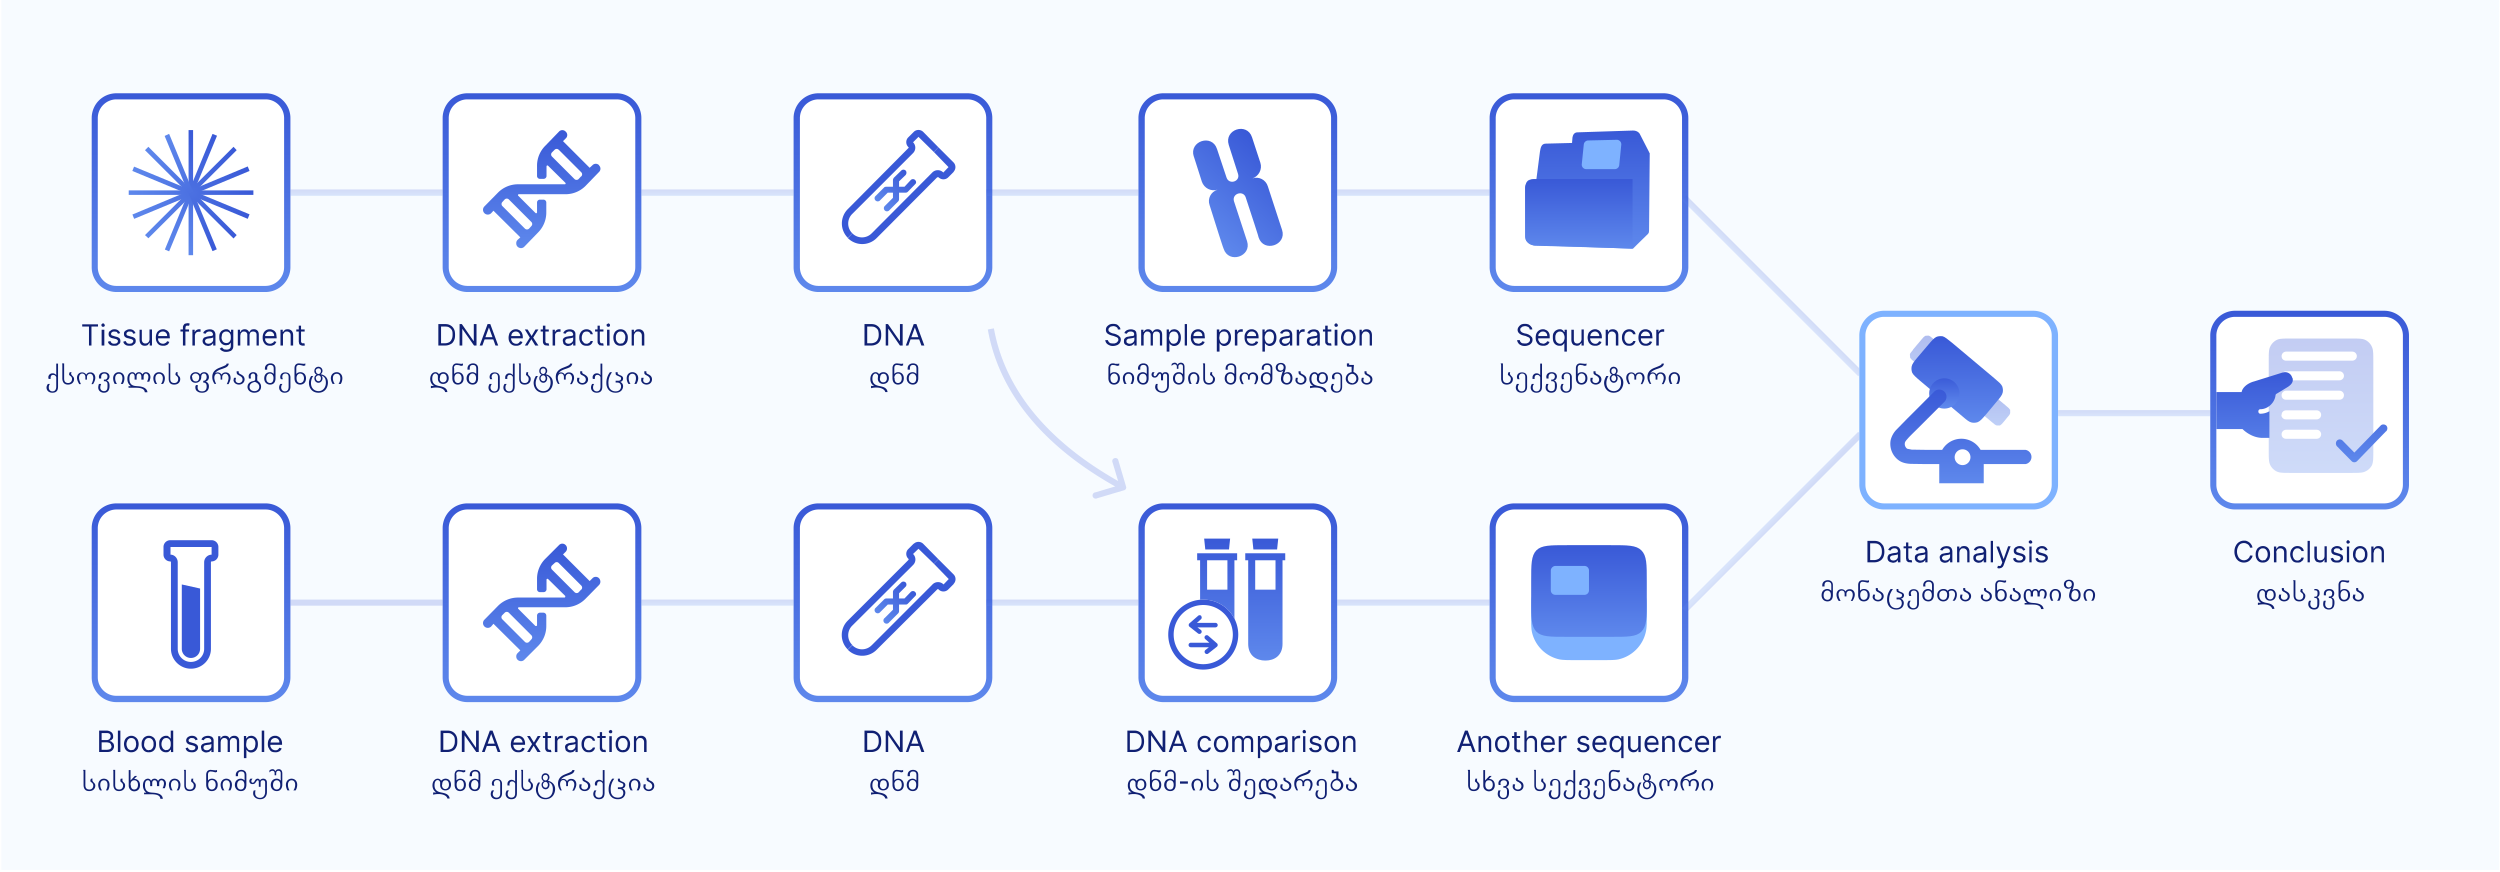 <svg xmlns="http://www.w3.org/2000/svg" width="1107" height="386" fill="none"><g clip-path="url(#a)"><path fill="#fff" d="M.6 0h1106v385.2H.6z"/><path fill="#F7FBFF" d="M-16.7-30.5H1124v443.4H-16.7V-30.5Z"/><path fill="#fff" d="M978.7 148.6c0-6.1 5-11 11-11h66c6.1 0 11 4.9 11 11v66c0 6-4.9 11-11 11h-66c-6 0-11-5-11-11v-66Z"/><path fill="url(#b)" fill-rule="evenodd" d="M1055.7 140.3h-66a8.3 8.3 0 0 0-8.3 8.3v66c0 4.6 3.7 8.3 8.3 8.3h66c4.6 0 8.3-3.7 8.3-8.3v-66c0-4.6-3.7-8.3-8.3-8.3Zm-66-2.7c-6 0-11 4.9-11 11v66c0 6 5 11 11 11h66c6.1 0 11-5 11-11v-66c0-6.1-4.9-11-11-11h-66Z" clip-rule="evenodd"/><path fill="url(#c)" fill-rule="evenodd" d="M1005.3 153.4c-.7 1.3-.7 3-.7 6.6v39.4c0 3.5 0 5.2.7 6.6a6.3 6.3 0 0 0 2.7 2.7c1.3.7 3 .7 6.5.7h26.5c3.5 0 5.2 0 6.5-.7a6.2 6.2 0 0 0 2.8-2.7c.6-1.4.6-3.1.6-6.6V160c0-3.5 0-5.3-.7-6.6a6.2 6.2 0 0 0-2.7-2.8c-1.3-.7-3-.7-6.5-.7h-26.5c-3.5 0-5.2 0-6.5.7a6.3 6.3 0 0 0-2.7 2.8Zm7 2.3a2 2 0 0 0-2 2c0 1.2.8 2 2 2h29.3a2 2 0 0 0 2-2 2 2 0 0 0-2-2h-29.4Zm-2 10.7c0-1.1.8-2 2-2h23.6c1.1 0 2 .9 2 2a2 2 0 0 1-2 2h-23.7a2 2 0 0 1-2-2Zm2 6.6a2 2 0 0 0-2 2c0 1.2.8 2 2 2h23.6c1.1 0 2-.8 2-2a2 2 0 0 0-2-2h-23.7Zm-2 10.7c0-1.1.8-2 2-2h13.5a2 2 0 0 1 2 2 2 2 0 0 1-2 2h-13.6a2 2 0 0 1-2-2Zm2 6.6a2 2 0 0 0-2 2c0 1.2.8 2 2 2h13.5a2 2 0 0 0 2-2 2 2 0 0 0-2-2h-13.6Z" clip-rule="evenodd" opacity=".3"/><path fill="url(#d)" d="M1015 167.3c-.4-1.6-1.8-2.6-3.4-2.5l-.7.1-12.8 4c-3 .8-5.2 2.8-5.5 4.7h-11.2V190H993c.5.5 4 3.9 8.9 3.9h3v-11.8a8 8 0 0 1-4 1.1c-1.2 0-1.2-2 0-2 3.3 0 6.3-2.8 6.7-6.1 0-.3.2-.6.4-.7l2.5-1.5 2.6-1.6c1.4-.9 2.6-2.2 2-4Z"/><path fill="url(#e)" d="M1056.6 191c.7-.8.7-1.9 0-2.6-.7-.6-1.8-.6-2.4 0l-11.7 12-5.2-5.3c-.7-.7-1.8-.7-2.5 0-.6.7-.6 1.8 0 2.5l6.5 6.6a1.7 1.7 0 0 0 2.4 0l12.9-13.3Z"/><path fill="#fff" d="M196 233.9c0-6.1 4.9-11 11-11h66c6 0 11 4.9 11 11v66c0 6-5 11-11 11h-66c-6.1 0-11-5-11-11v-66Z"/><path fill="url(#f)" fill-rule="evenodd" d="M273 225.6h-66a8.3 8.3 0 0 0-8.3 8.3v66c0 4.5 3.7 8.2 8.3 8.2h66c4.6 0 8.3-3.7 8.3-8.2v-66c0-4.6-3.7-8.3-8.3-8.3Zm-66-2.7c-6.1 0-11 4.9-11 11v66c0 6 4.9 11 11 11h66c6 0 11-5 11-11v-66c0-6.1-5-11-11-11h-66Z" clip-rule="evenodd"/><path fill="#fff" d="M351.4 233.9c0-6.1 5-11 11-11h66c6.1 0 11 4.9 11 11v66c0 6-4.9 11-11 11h-66c-6 0-11-5-11-11v-66Z"/><path fill="url(#g)" fill-rule="evenodd" d="M428.4 225.6h-66a8.3 8.3 0 0 0-8.2 8.3v66c0 4.5 3.7 8.2 8.2 8.2h66c4.6 0 8.3-3.7 8.3-8.2v-66c0-4.6-3.7-8.3-8.3-8.3Zm-66-2.7c-6 0-11 4.9-11 11v66c0 6 5 11 11 11h66c6.1 0 11-5 11-11v-66c0-6.1-4.9-11-11-11h-66Z" clip-rule="evenodd"/><path fill="#fff" d="M659.6 233.9c0-6.1 4.9-11 11-11h66c6 0 11 4.9 11 11v66c0 6-5 11-11 11h-66c-6.1 0-11-5-11-11v-66Z"/><path fill="url(#h)" fill-rule="evenodd" d="M736.6 225.6h-66a8.3 8.3 0 0 0-8.3 8.3v66c0 4.5 3.7 8.2 8.3 8.2h66c4.5 0 8.2-3.7 8.2-8.2v-66c0-4.6-3.7-8.3-8.2-8.3Zm-66-2.7c-6.1 0-11 4.9-11 11v66c0 6 4.9 11 11 11h66c6 0 11-5 11-11v-66c0-6.1-5-11-11-11h-66Z" clip-rule="evenodd"/><path fill="#fff" d="M504.1 233.9c0-6.1 5-11 11-11h66c6.1 0 11 4.9 11 11v66c0 6-4.9 11-11 11h-66c-6 0-11-5-11-11v-66Z"/><path fill="url(#i)" fill-rule="evenodd" d="M581.1 225.6h-66a8.3 8.3 0 0 0-8.2 8.3v66c0 4.5 3.7 8.2 8.2 8.2h66c4.6 0 8.3-3.7 8.3-8.2v-66c0-4.6-3.7-8.3-8.3-8.3Zm-66-2.7c-6 0-11 4.9-11 11v66c0 6 5 11 11 11h66c6.1 0 11-5 11-11v-66c0-6.1-4.9-11-11-11h-66Z" clip-rule="evenodd"/><path fill="#fff" d="M196 52.3c0-6.1 4.9-11 11-11h66c6 0 11 4.9 11 11v66c0 6-5 11-11 11h-66c-6.1 0-11-5-11-11v-66Z"/><path fill="url(#j)" fill-rule="evenodd" d="M273 44h-66a8.3 8.3 0 0 0-8.3 8.3v66c0 4.6 3.7 8.3 8.3 8.3h66c4.6 0 8.3-3.7 8.3-8.3v-66c0-4.6-3.7-8.3-8.3-8.3Zm-66-2.7c-6.1 0-11 4.9-11 11v66c0 6 4.9 11 11 11h66c6 0 11-5 11-11v-66c0-6.1-5-11-11-11h-66Z" clip-rule="evenodd"/><path fill="#fff" d="M351.4 52.3c0-6.1 5-11 11-11h66c6.1 0 11 4.9 11 11v66c0 6-4.9 11-11 11h-66c-6 0-11-5-11-11v-66Z"/><path fill="url(#k)" fill-rule="evenodd" d="M428.4 44h-66a8.3 8.3 0 0 0-8.2 8.3v66c0 4.6 3.7 8.3 8.2 8.3h66c4.6 0 8.3-3.7 8.3-8.3v-66c0-4.6-3.7-8.3-8.3-8.3Zm-66-2.7c-6 0-11 4.9-11 11v66c0 6 5 11 11 11h66c6.1 0 11-5 11-11v-66c0-6.1-4.9-11-11-11h-66Z" clip-rule="evenodd"/><path fill="#fff" d="M659.6 52.3c0-6.1 4.9-11 11-11h66c6 0 11 4.9 11 11v66c0 6-5 11-11 11h-66c-6.1 0-11-5-11-11v-66Z"/><path fill="url(#l)" fill-rule="evenodd" d="M736.6 44h-66a8.3 8.3 0 0 0-8.3 8.3v66c0 4.6 3.7 8.3 8.3 8.3h66c4.5 0 8.2-3.7 8.2-8.3v-66c0-4.6-3.7-8.3-8.2-8.3Zm-66-2.7c-6.1 0-11 4.9-11 11v66c0 6 4.9 11 11 11h66c6 0 11-5 11-11v-66c0-6.1-5-11-11-11h-66Z" clip-rule="evenodd"/><path fill="#fff" d="M504.1 52.3c0-6.1 5-11 11-11h66c6.1 0 11 4.9 11 11v66c0 6-4.9 11-11 11h-66c-6 0-11-5-11-11v-66Z"/><path fill="url(#m)" fill-rule="evenodd" d="M581.1 44h-66a8.3 8.3 0 0 0-8.2 8.3v66c0 4.6 3.7 8.3 8.2 8.3h66c4.6 0 8.3-3.7 8.3-8.3v-66c0-4.6-3.7-8.3-8.3-8.3Zm-66-2.7c-6 0-11 4.9-11 11v66c0 6 5 11 11 11h66c6.1 0 11-5 11-11v-66c0-6.1-4.9-11-11-11h-66Z" clip-rule="evenodd"/><path fill="#fff" d="M40.5 233.9c0-6.1 5-11 11-11h66c6.1 0 11 4.9 11 11v66c0 6-4.9 11-11 11h-66c-6 0-11-5-11-11v-66Z"/><path fill="url(#n)" fill-rule="evenodd" d="M117.6 225.6h-66a8.3 8.3 0 0 0-8.3 8.3v66c0 4.5 3.7 8.2 8.2 8.2h66c4.6 0 8.3-3.7 8.3-8.2v-66c0-4.6-3.7-8.3-8.2-8.3Zm-66-2.7c-6.2 0-11 4.9-11 11v66c0 6 4.8 11 11 11h66c6 0 11-5 11-11v-66c0-6.1-5-11-11-11h-66Z" clip-rule="evenodd"/><path fill="#fff" d="M40.5 52.3c0-6.1 5-11 11-11h66c6.1 0 11 4.9 11 11v66c0 6-4.9 11-11 11h-66c-6 0-11-5-11-11v-66Z"/><path fill="url(#o)" fill-rule="evenodd" d="M117.6 44h-66a8.3 8.3 0 0 0-8.3 8.3v66c0 4.6 3.7 8.3 8.2 8.3h66c4.6 0 8.3-3.7 8.3-8.3v-66c0-4.6-3.7-8.3-8.2-8.3Zm-66-2.7c-6.2 0-11 4.9-11 11v66c0 6 4.8 11 11 11h66c6 0 11-5 11-11v-66c0-6.1-5-11-11-11h-66Z" clip-rule="evenodd"/><path fill="url(#p)" d="M265.3 256.1a2 2 0 0 0-3 0l-1.2 1.2-11.8-11.8 1.2-1.2a2.1 2.1 0 0 0 .4-2.3 2 2 0 0 0-.4-.6 2 2 0 0 0-2.3-.5 2 2 0 0 0-.7.5l-6 6a12.5 12.5 0 0 0-3.7 9v4.5a1.3 1.3 0 0 0 1.2 1.3h1.7a1.3 1.3 0 0 0 1.3-1.3v-4.2a.4.4 0 0 1 .3-.4.4.4 0 0 1 .4.1l7.6 7.5v.4l-.1.2-.2.1h-20.6a12.5 12.5 0 0 0-8.9 3.7l-6 6.1a2 2 0 1 0 3 3l1-1.2 11.9 11.8-1.2 1.2a2 2 0 0 0-.6 1.5 2 2 0 0 0 1.3 1.9 2 2 0 0 0 2.3-.5l6-6a12.5 12.5 0 0 0 3.7-9v-4.5a1.3 1.3 0 0 0-1.2-1.3H239a1.3 1.3 0 0 0-1.2 1.3v4.3a.4.4 0 0 1-.3.3h-.4l-7.6-7.6a.4.4 0 0 1-.1-.4.4.4 0 0 1 .3-.3h20.6a12.5 12.5 0 0 0 8.9-3.7l6-6.1a2.1 2.1 0 0 0 .5-2.3 2 2 0 0 0-.4-.7Zm-30 25.2a1.3 1.3 0 0 1 0 1.8l-1 1.1a1.3 1.3 0 0 1-1 .4 1.3 1.3 0 0 1-.9-.4l-10-10a1.3 1.3 0 0 1 0-1.8l1.1-1.1a1.3 1.3 0 0 1 1.8 0l10 10Zm22-20.2-1.1 1.2a1.3 1.3 0 0 1-1.8-.1l-10-10a1.3 1.3 0 0 1 0-1.8l1.2-1.1a1.3 1.3 0 0 1 .9-.4 1.3 1.3 0 0 1 .9.4l10 10a1.3 1.3 0 0 1 0 1.8Z"/><path fill="url(#q)" d="M265.3 73.2a2 2 0 0 0-3 0l-1.2 1.1-11.8-11.8 1.2-1.2a2 2 0 0 0 0-3 2 2 0 0 0-3 0l-6 6.2a12.5 12.5 0 0 0-3.7 8.9V78a1.3 1.3 0 0 0 1.2 1.2h1.7A1.3 1.3 0 0 0 242 78v-4.3a.4.4 0 0 1 .7-.3l7.6 7.5a.4.4 0 0 1-.1.7h-20.8a12.5 12.5 0 0 0-8.9 3.7l-6 6.1a2 2 0 1 0 3 3l1-1.1 11.9 11.8-1.2 1.1a2 2 0 0 0-.6 1.5 2 2 0 0 0 1.3 2 2 2 0 0 0 2.3-.5l6-6.2a12.5 12.5 0 0 0 3.7-8.8v-4.6a1.3 1.3 0 0 0-1.2-1.2H239a1.3 1.3 0 0 0-1.2 1.2V94a.4.4 0 0 1-.7.3l-7.6-7.6a.4.4 0 0 1 .2-.7h20.6a12.5 12.5 0 0 0 8.9-3.6l6-6.2a2 2 0 0 0 0-3Zm-30 25.1a1.3 1.3 0 0 1 0 1.8l-1 1.1a1.3 1.3 0 0 1-1 .4 1.3 1.3 0 0 1-.9-.4l-10-10a1.3 1.3 0 0 1 0-1.7l1.1-1.2a1.3 1.3 0 0 1 1.8 0l10 10Zm22-20.2-1.1 1.2a1.3 1.3 0 0 1-1.8 0l-10-10a1.3 1.3 0 0 1 0-1.8l1.2-1.2a1.3 1.3 0 0 1 1.3-.3l.5.3 10 10a1.3 1.3 0 0 1 0 1.8Z"/><path fill="#3959D7" d="M128.6 268.2v-2.7H196v2.7h-67.4Z" opacity=".2"/><path fill="url(#r)" d="M284 268.2v-2.7h67.4v2.7H284Z" opacity=".2"/><path fill="url(#s)" d="M592.1 268.2v-2.7h67.5v2.7H592Z" opacity=".2"/><path fill="url(#t)" d="M436.7 268.2v-2.7h67.4v2.7h-67.4Z" opacity=".2"/><path fill="url(#u)" d="M128.6 86.7v-2.8H196v2.8h-67.4Z" opacity=".2"/><path fill="url(#v)" d="M284 86.7v-2.8h67.4v2.8H284Z" opacity=".2"/><path fill="url(#w)" d="M592.1 86.7v-2.8h67.5v2.8H592Z" opacity=".2"/><path fill="url(#x)" d="m744.8 88.6 2-2 78 78-2 2-78-78Z" opacity=".2"/><path fill="url(#y)" d="m744.8 269.2 2 2 78-78-2-2-78 78Z" opacity=".2"/><path fill="url(#z)" d="M911.3 184.3v-2.7h67.4v2.7h-67.4Z" opacity=".2"/><path fill="url(#A)" d="M436.7 86.7v-2.8h67.4v2.8h-67.4Z" opacity=".2"/><path fill="#fff" d="M823.3 148.6c0-6.1 4.9-11 11-11h66c6 0 11 4.9 11 11v66c0 6-5 11-11 11h-66c-6.1 0-11-5-11-11v-66Z"/><path fill="#7EB2FF" fill-rule="evenodd" d="M900.3 140.3h-66a8.3 8.3 0 0 0-8.3 8.3v66c0 4.6 3.7 8.3 8.3 8.3h66c4.5 0 8.2-3.7 8.2-8.3v-66c0-4.6-3.7-8.3-8.2-8.3Zm-66-2.7c-6.1 0-11 4.9-11 11v66c0 6 4.9 11 11 11h66c6 0 11-5 11-11v-66c0-6.1-5-11-11-11h-66Z" clip-rule="evenodd"/><path fill="url(#B)" d="M875 176c-1 1-1.4 1.6-1.5 2.2-.1.4 0 .9.1 1.3.2.6.7 1 1.8 1.9l6.7 5.6c1 .9 1.6 1.3 2.1 1.4h1.4c.5-.3 1-.8 1.8-1.8l1.3-1.6c.9-1 1.3-1.5 1.4-2.1v-1.4c-.3-.5-.8-1-1.8-1.8l-6.8-5.7c-1-.8-1.5-1.3-2.1-1.4l-1.4.1c-.5.3-1 .8-1.8 1.8l-1.3 1.6Z" opacity=".4"/><path fill="url(#C)" d="M847.1 154.9c-.8 1-1.3 1.5-1.4 2l.1 1.5c.3.5.8 1 1.8 1.8l6.7 5.6c1 1 1.6 1.3 2.2 1.5.4 0 .9 0 1.3-.2.5-.2 1-.7 1.8-1.7l3.7-4.4c.9-1 1.3-1.5 1.4-2.1v-1.4c-.3-.5-.8-1-1.8-1.8L856 150c-1-.8-1.5-1.3-2.1-1.4l-1.4.1c-.5.3-1 .8-1.8 1.8l-3.7 4.4Z" opacity=".4"/><path fill="url(#D)" d="M853.8 152.7c1.7-2 2.6-3 3.6-3.5.9-.4 1.8-.4 2.8-.3 1 .3 2.1 1.2 4.2 2.9l18.6 15.6c2.1 1.8 3.1 2.6 3.6 3.7.3.9.4 1.8.2 2.7-.2 1.1-1.1 2.2-2.8 4.2l-4.5 5.4c-1.7 2-2.6 3-3.7 3.5-.8.3-1.8.4-2.7.2-1.1-.2-2.1-1-4.2-2.8l-18.7-15.7c-2-1.7-3-2.6-3.5-3.6-.3-.9-.4-1.8-.2-2.8.2-1 1-2.1 2.8-4.2l4.5-5.3Z"/><g filter="url(#E)"><path fill="url(#F)" d="M866.2 174.8a6.7 6.7 0 1 1-13.3 0 6.7 6.7 0 0 1 13.3 0Z"/></g><path fill="url(#G)" fill-rule="evenodd" d="M861.2 177.7a3.2 3.2 0 0 0-4.5-4.5l-12.2 12.2-4.8 4.9a10.3 10.3 0 0 0-2.5 4.5 9 9 0 0 0 3.8 9.2c1.5 1 3.3 1.3 5 1.4l6.9.1h5.8v8.5h19.7v-8.5h18.5a3.2 3.2 0 0 0 0-6.3H877a9.8 9.8 0 0 0-17 0h-7l-6.5-.1-2-.4a2.6 2.6 0 0 1-1-2.7s0-.4 1-1.5c1-1.2 2.5-2.6 4.6-4.7l12.1-12.1Zm6.1 27.8a3.5 3.5 0 1 0 2.3-6.5 3.5 3.5 0 0 0-2.3 6.5Z" clip-rule="evenodd"/><path fill="#3959D7" fill-rule="evenodd" d="M493.8 215.4c-34.7-19.5-51.9-44-56.4-69.5l2.7-.5c4.4 24.5 20.9 48.3 55 67.6l-2.6-8.7a1.4 1.4 0 0 1 2.6-.8l3.5 11.9c.3.7-.1 1.5-.9 1.7l-11.8 3.5a1.4 1.4 0 1 1-.8-2.6l8.7-2.6Z" clip-rule="evenodd" opacity=".2"/><path fill="url(#H)" fill-rule="evenodd" d="M83.5 113V57.6h2V113h-2Z" clip-rule="evenodd"/><path fill="url(#I)" fill-rule="evenodd" d="M56.9 84.3h55.3v2H57v-2Z" clip-rule="evenodd"/><path fill="url(#J)" fill-rule="evenodd" d="M64.2 104.1 103.4 65l1.4 1.5-39.1 39-1.5-1.4Z" clip-rule="evenodd"/><path fill="url(#K)" fill-rule="evenodd" d="m65.7 65 39.1 39.1-1.4 1.5-39.2-39.1 1.5-1.5Z" clip-rule="evenodd"/><path fill="url(#L)" fill-rule="evenodd" d="m73 110.5 21.1-51.2 2 .8-21.2 51.2-1.9-.8Z" clip-rule="evenodd"/><path fill="url(#M)" fill-rule="evenodd" d="m59.4 73.8 51.1 21.1-.8 2-51.1-21.2.8-2Z" clip-rule="evenodd"/><path fill="url(#N)" fill-rule="evenodd" d="m58.6 95 51.1-21.3.8 2-51.1 21.2-.8-2Z" clip-rule="evenodd"/><path fill="url(#O)" fill-rule="evenodd" d="M74.9 59.3 96 110.4l-1.9.8-21.2-51 1.9-.9Z" clip-rule="evenodd"/><path fill="url(#P)" fill-rule="evenodd" d="M569.1 245h-17.7v3.1h1.3v37c0 5.2 3.6 7.4 7.6 7.4 4 0 7.6-2.2 7.6-7.4v-37h1.2v-3Zm-14-1.7h10.4l.5-4.8h-11.5l.5 4.8Zm9.7 17.8h-9v-13h9v13Z" clip-rule="evenodd"/><path fill="url(#Q)" fill-rule="evenodd" d="M547.8 245h-17.7v3.1h1.3v37c0 5.2 3.6 7.4 7.6 7.4 4 0 7.6-2.2 7.6-7.4v-37h1.2v-3Zm-14-1.7h10.4l.5-4.8h-11.5l.5 4.8Zm9.7 17.8h-9v-13h9v13Z" clip-rule="evenodd"/><path fill="#fff" d="M548.3 281a15.5 15.5 0 1 1-31 0 15.5 15.5 0 0 1 31 0Z"/><path fill="#3959D7" fill-rule="evenodd" d="M532.8 294.1a13.1 13.1 0 1 0 0-26.2 13.1 13.1 0 0 0 0 26.2Zm0 2.4a15.5 15.5 0 1 0 0-31 15.5 15.5 0 0 0 0 31Z" clip-rule="evenodd"/><path fill="#3959D7" fill-rule="evenodd" d="M531.9 272.8c.3.4.3 1-.1 1.4l-1.8 1.6h8.2a1 1 0 1 1 0 2h-8l1.5 1.1a1 1 0 1 1-1.2 1.6l-3.8-3a1 1 0 0 1 0-1.5l3.8-3.3a1 1 0 0 1 1.4 0ZM533.6 281.6a1 1 0 0 0 .1 1.4l1.8 1.6h-8.2a1 1 0 0 0 0 2h8l-1.5 1.2a1 1 0 0 0 1.2 1.6l3.8-3a1 1 0 0 0 0-1.6l-3.8-3.3a1 1 0 0 0-1.4.1Z" clip-rule="evenodd"/><path fill="url(#R)" d="m528.6 69.2 3.6 11.3c1 2.8 4 4.4 6.9 3.5-2.9.9-4.5 4-3.5 6.8l4.2 13.3 1.6 4.9.4 1.1c2.2 6.9 12.6 3.5 10.4-3.3l-.4-1.2-1.6-4.9-3.8-11.6c-1-3.4 4.1-5 5.2-1.7l3.8 11.6 1.6 5 .3 1.1c2.2 6.9 12.6 3.5 10.4-3.3l-.4-1.2-1.6-4.9-4.3-13.2c-.9-2.9-4-4.5-6.8-3.5 2.8-1 4.4-4 3.5-6.9l-3.7-11.3c-2.2-6.8-12.5-3.5-10.3 3.4l4.1 12.8c1.1 3.4-4 5-5.1 1.6L538.9 66c-2.2-6.9-12.5-3.5-10.3 3.3Z"/><path fill="#3959D7" fill-rule="evenodd" d="M72.4 242.1a3 3 0 0 1 3-2.9h9.1v3h-9v3.4c1.7 0 3.2 1.5 3.2 3.4v38.3c0 3.2 2.6 5.8 5.8 5.8v3c-4.8 0-8.8-4-8.8-8.8V249c0-.2-.1-.4-.3-.4a3 3 0 0 1-3-3v-3.5ZM96.7 242.1a3 3 0 0 0-3-2.9h-9.2v3h9.2v3.4a3.4 3.4 0 0 0-3.3 3.4v38.3c0 3.2-2.6 5.8-5.9 5.8v3c5 0 8.9-4 8.9-8.8V249c0-.2.1-.4.3-.4a3 3 0 0 0 3-3v-3.5Z" clip-rule="evenodd"/><path fill="#3959D7" d="M80.5 287.3v-28.5l8.1 1.8v26.7a4 4 0 0 1-8.1 0Z"/><path fill="#3959D7" fill-rule="evenodd" d="M404.6 240.8a3 3 0 0 1 4.2 0l6.7 6.8-2 2-6.8-6.6-2.4 2.3a3.4 3.4 0 0 1 0 4.9L377.4 277a6 6 0 0 0 0 8.6l-2 2a9 9 0 0 1 0-12.8l26.8-26.8c.2-.2.2-.5 0-.6a3 3 0 0 1 0-4.3l2.4-2.4Z" clip-rule="evenodd"/><path fill="#3959D7" fill-rule="evenodd" d="M422.3 258.5a3 3 0 0 0 0-4.1l-6.8-6.8-2 2 6.6 6.8-2.3 2.4a3.4 3.4 0 0 0-4.9 0L386 285.7a6 6 0 0 1-8.6 0l-2 2a9 9 0 0 0 12.8 0L415 261c.2-.2.5-.2.6 0a3 3 0 0 0 4.3 0l2.4-2.4Z" clip-rule="evenodd"/><path fill="url(#S)" fill-rule="evenodd" d="M401 257.9c.5.5.5 1.4 0 1.9l-2.9 2.9v7.9c0 .3-.1.7-.4 1l-4 4a1.4 1.4 0 1 1-1.9-2l3.6-3.6v-7.9c0-.4.2-.7.4-1l3.3-3.2c.5-.5 1.4-.5 1.9 0Z" clip-rule="evenodd"/><path fill="url(#T)" fill-rule="evenodd" d="M405.2 262.1c-.5-.5-1.4-.5-1.9 0l-2.8 2.9h-8c-.3 0-.7.1-1 .4l-4 4a1.4 1.4 0 0 0 2 1.9l3.6-3.6h8c.3 0 .6-.1.9-.4l3.2-3.3c.6-.5.6-1.3 0-1.9Z" clip-rule="evenodd"/><path fill="#3959D7" fill-rule="evenodd" d="M404.6 58.4a3 3 0 0 1 4.2 0l6.7 6.8-2 2.1-6.8-6.7-2.4 2.4a3.4 3.4 0 0 1 0 4.8l-26.9 26.9a6 6 0 0 0 0 8.6l-2 2a9 9 0 0 1 0-12.7l26.8-27c.2 0 .2-.4 0-.5a3 3 0 0 1 0-4.3l2.4-2.4Z" clip-rule="evenodd"/><path fill="#3959D7" fill-rule="evenodd" d="M422.3 76a3 3 0 0 0 0-4l-6.8-6.8-2 2.1L420 74l-2.3 2.4a3.4 3.4 0 0 0-4.9 0L386 103.3a6 6 0 0 1-8.6 0l-2 2.1a9 9 0 0 0 12.8 0L415 78.5h.6a3 3 0 0 0 4.3 0l2.4-2.4Z" clip-rule="evenodd"/><path fill="url(#U)" fill-rule="evenodd" d="M401 75.5c.5.5.5 1.4 0 2l-2.9 2.8v7.9c0 .3-.1.7-.4 1l-4 4a1.3 1.3 0 1 1-1.9-2l3.6-3.6v-7.9c0-.3.2-.7.4-1l3.3-3.2c.5-.5 1.4-.5 1.9 0Z" clip-rule="evenodd"/><path fill="url(#V)" fill-rule="evenodd" d="M405.2 79.7c-.5-.5-1.4-.5-1.9 0l-2.8 3h-8c-.3 0-.7 0-1 .3l-4 4a1.4 1.4 0 0 0 2 1.9l3.6-3.6h8c.3 0 .6-.1.9-.4l3.2-3.3c.6-.5.6-1.3 0-1.9Z" clip-rule="evenodd"/><path fill="#7EB2FF" d="M678 272c0-4 0-6 .3-7.6a16 16 0 0 1 12.3-12.3c1.7-.4 3.7-.4 7.7-.4h10.6c4 0 6 0 7.6.4a16 16 0 0 1 12.3 12.3c.4 1.7.4 3.6.4 7.6 0 4 0 6-.4 7.7a16 16 0 0 1-12.3 12.3c-1.6.3-3.6.3-7.6.3h-10.6c-4 0-6 0-7.7-.3a16 16 0 0 1-12.3-12.3c-.3-1.7-.3-3.7-.3-7.7Z"/><path fill="url(#W)" d="M678 257.4c0-7.5 0-11.3 2.3-13.7 2.3-2.3 6.1-2.3 13.7-2.3h19.2c7.5 0 11.3 0 13.6 2.3 2.4 2.4 2.4 6.2 2.4 13.7v8.6c0 7.5 0 11.3-2.4 13.7-2.3 2.3-6 2.3-13.6 2.3H694c-7.6 0-11.4 0-13.7-2.3-2.3-2.4-2.3-6.2-2.3-13.7v-8.6Z"/><path fill="#7EB2FF" d="M686.7 252.6c0-1 1-2 2-2h12.9a2 2 0 0 1 2 2v8.8a2 2 0 0 1-2 2h-12.9a2 2 0 0 1-2-2v-8.8Z"/><path fill="url(#X)" fill-rule="evenodd" d="m730.2 102 .3-33.6v-.6c-.1 0-.2-.1-.2-.3l-3.9-7.6c-.3-.9-1.3-2.1-3.3-2.1l-24.6.8c-1.3 0-2 1-2.2 2.2l-.2 2.5-11.6.3c-2 0-2.3 1.8-2.6 3.5l-1.6 12.4h-2.2c-2 0-2.6 1.8-2.6 3.1l.1 23.3c0 1.1 2.9 2.9 4 2.9l25 .7 18.5.6 1.8-1.8 4.8-4.7c.5-.5.5-1.1.5-1.6Z" clip-rule="evenodd"/><path fill="url(#Y)" d="M722.9 110.1V79.3h-43.6a4 4 0 0 0-4 4v21.3a4 4 0 0 0 3.9 4l43.7 1.5Z"/><path fill="#7EB2FF" d="M701.3 64a2 2 0 0 1 1.9-1.8l12.7-.3a2 2 0 0 1 2 2.2l-.9 9a2 2 0 0 1-2 1.8h-12.6a2 2 0 0 1-2-2.1l.9-8.8Z"/><path fill="#102073" d="M36.4 144.6v-1h7v1h-2.9v8.4h-1.1v-8.4h-3ZM45 153v-7h1.2v7H45Zm.6-8.3c-.2 0-.3 0-.5-.2a.7.7 0 0 1-.2-.5c0-.2 0-.4.2-.5.2-.2.3-.3.5-.3.3 0 .4.1.6.3l.2.5c0 .2 0 .4-.2.5-.2.2-.3.2-.6.2ZM53.2 147.5l-1 .3c0-.2-.1-.3-.3-.5 0-.2-.2-.3-.4-.4l-.8-.1c-.4 0-.8 0-1.1.3-.3.2-.4.4-.4.7 0 .3 0 .5.3.7l.9.3 1 .3a3 3 0 0 1 1.5.7c.3.3.4.7.4 1.2 0 .4 0 .8-.3 1.1l-1 .8c-.4.2-.9.2-1.4.2-.8 0-1.4-.1-1.8-.4a2 2 0 0 1-1-1.4l1.1-.3c.1.4.3.7.6.9.2.2.6.3 1 .3.5 0 1-.1 1.3-.3.3-.3.4-.5.4-.8 0-.3 0-.5-.3-.6-.1-.2-.4-.3-.7-.4l-1.2-.3c-.7-.1-1.2-.4-1.5-.7-.3-.3-.4-.7-.4-1.2 0-.4.1-.8.3-1.1l1-.7c.3-.2.8-.3 1.3-.3.7 0 1.2.2 1.6.5.4.3.7.7.9 1.2ZM60 147.5l-1 .3c0-.2-.1-.3-.3-.5 0-.2-.2-.3-.4-.4l-.8-.1c-.5 0-.8 0-1.1.3-.3.2-.4.4-.4.7 0 .3 0 .5.3.7l.9.3 1 .3a3 3 0 0 1 1.5.7c.3.3.4.7.4 1.2 0 .4-.1.8-.3 1.1l-1 .8c-.4.2-.9.2-1.4.2-.8 0-1.4-.1-1.8-.4a2 2 0 0 1-1-1.4l1-.3.6.9c.3.2.7.3 1.1.3.5 0 1-.1 1.2-.3.3-.3.5-.5.5-.8 0-.3 0-.5-.3-.6-.1-.2-.4-.3-.8-.4l-1.1-.3c-.7-.1-1.2-.4-1.5-.7-.3-.3-.4-.7-.4-1.2 0-.4 0-.8.3-1.1.2-.3.6-.5 1-.7.3-.2.8-.3 1.3-.3.7 0 1.2.2 1.6.5.4.3.7.7.9 1.2ZM66.2 150.1v-4.2h1.1v7.1h-1v-1.2h-.1l-.8 1c-.4.2-.8.3-1.3.3s-.9-.1-1.2-.3a2 2 0 0 1-.8-.9c-.2-.4-.3-.9-.3-1.5V146h1v4.4c0 .6.2 1 .5 1.3.3.3.7.4 1.1.4a1.8 1.8 0 0 0 1.5-.8c.2-.3.3-.7.3-1.1ZM72.3 153.1c-.7 0-1.3-.1-1.8-.4a3 3 0 0 1-1.1-1.3c-.3-.5-.4-1.2-.4-1.9s.1-1.4.4-2c.2-.5.6-.9 1.1-1.2a3 3 0 0 1 1.7-.5c.3 0 .7 0 1 .2a2.7 2.7 0 0 1 1.8 1.7l.2 1.7v.4h-5.4v-1H74c0-.3 0-.7-.2-1a1.8 1.8 0 0 0-1.7-1 2 2 0 0 0-1.1.3c-.4.2-.6.5-.8.8l-.2 1.1v.7c0 .5 0 1 .2 1.3.2.4.5.7.8.9.4.2.7.3 1.2.3.3 0 .5 0 .8-.2l.6-.3.4-.6 1 .3-.5.9c-.3.3-.6.5-1 .6-.4.2-.8.2-1.3.2ZM83.7 146v.8h-3.8v-.9h3.8Zm-2.7 7v-8c0-.5.1-.8.3-1 .2-.4.4-.6.7-.7l1-.2a2.7 2.7 0 0 1 1 .2l-.3 1-.2-.1h-.4c-.3 0-.6 0-.8.2l-.2.8v7.8h-1ZM85.2 153v-7h1v1h.1c.2-.4.4-.7.8-.9a2 2 0 0 1 1.1-.3 12 12 0 0 1 .6 0v1.1a3.6 3.6 0 0 0-.7 0 2 2 0 0 0-1 .2l-.6.6-.2.8v4.5h-1ZM92.1 153.2l-1.2-.3-.8-.7a2 2 0 0 1-.4-1.2c0-.4.1-.7.3-1 .1-.3.3-.5.6-.6l.9-.3a10.7 10.7 0 0 1 2-.3l.6-.2.2-.3c0-.5-.1-.9-.4-1.1-.2-.3-.6-.4-1-.4a2 2 0 0 0-1.3.3 2 2 0 0 0-.6.7l-1-.3c.1-.5.4-.8.7-1 .3-.3.6-.4 1-.5a4.2 4.2 0 0 1 1.9-.1c.3 0 .5.2.8.3.3.2.5.4.7.8.2.3.3.8.3 1.3v4.7h-1v-1h-.1l-.4.5-.7.5-1 .2Zm.2-1c.4 0 .8-.1 1.1-.3a1.7 1.7 0 0 0 1-1.5v-1l-.4.2a5.2 5.2 0 0 1-1.1.2 26.3 26.3 0 0 0-1.3.2l-.6.4a1 1 0 0 0-.2.6c0 .4.2.7.4.9.3.2.7.3 1.1.3ZM100.2 155.8c-.5 0-1 0-1.3-.2a2.9 2.9 0 0 1-1.6-1.2l1-.6.3.4.6.5 1 .1c.6 0 1 0 1.5-.4.3-.2.5-.7.5-1.3v-1.4l-.4.5a2 2 0 0 1-.6.5l-1.1.2a2.9 2.9 0 0 1-2.6-1.6c-.3-.5-.4-1.1-.4-1.9 0-.7 0-1.3.3-1.9.3-.5.6-1 1.1-1.2.5-.3 1-.5 1.6-.5.4 0 .8 0 1 .2.4.2.6.4.7.6l.3.4h.2v-1h1v7.2c0 .6-.1 1.1-.4 1.5-.3.4-.6.7-1.1.8-.5.2-1 .3-1.6.3Zm0-3.9a2 2 0 0 0 1.1-.3c.3-.2.5-.5.7-.9.2-.3.2-.8.2-1.3s0-1-.2-1.4a2 2 0 0 0-.7-.9c-.3-.2-.6-.3-1-.3a1.9 1.9 0 0 0-2 1.3l-.2 1.3c0 .5.1 1 .3 1.3.1.4.4.7.7.9.3.2.7.3 1.1.3ZM105.3 153v-7h1v1h.2c.1-.4.3-.7.7-.9.3-.2.7-.3 1.2-.3.4 0 .8.1 1.1.3.3.2.6.5.8 1l.8-1c.4-.2.8-.3 1.4-.3.6 0 1.1.2 1.5.6.4.4.6 1 .6 1.9v4.7h-1v-4.7c0-.6-.2-1-.5-1.2-.3-.2-.6-.3-1-.3-.5 0-.9.1-1.2.4-.2.3-.4.7-.4 1.2v4.6h-1v-4.9c0-.4-.2-.7-.5-1-.2-.2-.6-.3-1-.3-.3 0-.5 0-.8.2l-.6.6-.2 1v4.4h-1ZM119.6 153.1c-.7 0-1.3-.1-1.8-.4a3 3 0 0 1-1.1-1.3c-.3-.5-.4-1.2-.4-1.9s.1-1.4.4-2c.2-.5.6-.9 1-1.2a3 3 0 0 1 1.8-.5c.3 0 .7 0 1 .2a2.7 2.7 0 0 1 1.8 1.7l.2 1.7v.4H117v-1h4.4c0-.3 0-.7-.2-1a1.8 1.8 0 0 0-1.7-1 2 2 0 0 0-1.2.3l-.7.8c-.2.4-.2.8-.2 1.1v.7c0 .5 0 1 .2 1.3.2.4.5.7.8.9.4.2.7.3 1.2.3.3 0 .5 0 .8-.2l.6-.3.4-.6 1 .3-.6.9c-.2.3-.5.5-1 .6-.3.2-.7.2-1.2.2ZM125.3 148.7v4.3h-1.1v-7h1v1h.1l.8-.9c.3-.2.8-.3 1.3-.3s.9.1 1.2.3c.4.2.7.5.9.9.2.4.3.9.3 1.5v4.5h-1.1v-4.4c0-.6-.1-1-.4-1.3-.3-.3-.7-.5-1.2-.5-.4 0-.7 0-1 .2l-.6.7c-.2.3-.2.6-.2 1ZM134.9 146v.8h-3.7v-.9h3.7Zm-2.6-1.8h1v6.8c0 .3 0 .5.2.7l.3.3h1l.2 1h-.3a2.3 2.3 0 0 1-1.4-.1c-.3-.1-.6-.3-.8-.6l-.2-1v-7ZM197 153h-2.9v-9.5h3c1 0 1.8.2 2.4.6.7.4 1.2 1 1.5 1.6.4.7.5 1.6.5 2.6s-.1 1.8-.5 2.5c-.3.7-.8 1.3-1.5 1.6-.7.4-1.5.6-2.5.6Zm-1.7-1h1.7c.8 0 1.4-.2 2-.5.4-.3.8-.7 1-1.3.3-.5.4-1.2.4-2 0-.7 0-1.4-.3-2-.3-.5-.7-.9-1.2-1.2-.4-.3-1-.4-1.8-.4h-1.8v7.4ZM211 143.5v9.5h-1.1l-5.2-7.4v7.4h-1.2v-9.5h1l5.2 7.5h.1v-7.5h1.2ZM213.6 153h-1.2l3.5-9.5h1.2l3.5 9.5h-1.2l-2.9-8-2.9 8Zm.5-3.7h4.8v1h-4.8v-1ZM228.5 153.1c-.7 0-1.2-.1-1.7-.4a3 3 0 0 1-1.2-1.3c-.3-.5-.4-1.2-.4-1.9s.2-1.4.4-2c.3-.5.7-.9 1.1-1.2a3 3 0 0 1 1.7-.5c.4 0 .7 0 1.1.2a2.7 2.7 0 0 1 1.7 1.7c.2.4.3 1 .3 1.7v.4H226v-1h4.4c0-.3-.1-.7-.3-1a1.8 1.8 0 0 0-1.7-1 2 2 0 0 0-1.1.3c-.3.2-.6.5-.7.8l-.3 1.1v.7c0 .5.1 1 .3 1.3.2.4.4.7.8.9a2.4 2.4 0 0 0 2 .2l.5-.4.4-.6 1 .3c0 .3-.2.6-.5.9-.3.3-.6.5-1 .6-.4.2-.8.2-1.3.2ZM233.7 146l1.7 2.8 1.7-2.9h1.3l-2.3 3.6 2.3 3.5H237l-1.7-2.8-1.7 2.8h-1.2l2.2-3.5-2.2-3.6h1.2ZM243 146v.8h-3.6v-.9h3.6Zm-2.6-1.8h1.1v6.8c0 .3 0 .5.2.7l.3.3h.5a1.8 1.8 0 0 0 .4 0l.3 1a2.2 2.2 0 0 1-.9 0l-.9-.1c-.3-.1-.5-.3-.7-.6-.2-.3-.3-.6-.3-1v-7ZM244.7 153v-7h1v1h.1c.1-.4.4-.7.7-.9a2 2 0 0 1 1.1-.3 12.7 12.7 0 0 1 .6 0v1.1a3 3 0 0 0-.6 0 2 2 0 0 0-1 .2c-.2.1-.5.3-.6.6-.2.2-.2.5-.2.8v4.5h-1.1ZM251.6 153.2c-.5 0-.9-.1-1.2-.3-.4-.2-.7-.4-.9-.7l-.3-1.2c0-.4 0-.7.2-1 .2-.3.4-.5.7-.6.2-.1.5-.3.8-.3a10.7 10.7 0 0 1 2-.3l.7-.2.2-.3c0-.5-.2-.9-.4-1.1-.3-.3-.6-.4-1.1-.4a2 2 0 0 0-1.3.3 2 2 0 0 0-.6.7l-1-.3a2.5 2.5 0 0 1 1.7-1.5 4.2 4.2 0 0 1 2-.1l.8.3c.2.2.5.4.7.8.2.3.2.8.2 1.3v4.7h-1v-1h-.1c0 .2-.2.4-.4.5-.1.2-.4.4-.7.5l-1 .2Zm.2-1c.4 0 .8-.1 1-.3a1.7 1.7 0 0 0 1-1.5v-1l-.4.2a25.8 25.8 0 0 1-2.4.4l-.5.4a1 1 0 0 0-.2.6c0 .4.1.7.4.9.3.2.6.3 1 .3ZM259.7 153.1a3 3 0 0 1-1.7-.4 3 3 0 0 1-1.1-1.3c-.3-.6-.4-1.2-.4-2 0-.6.1-1.3.4-1.8.3-.6.6-1 1.1-1.3a3 3 0 0 1 1.7-.5c.5 0 1 .1 1.3.3.4.2.8.4 1 .8.3.3.4.7.5 1.1h-1a1.7 1.7 0 0 0-1.8-1.2 2 2 0 0 0-1.1.3c-.3.2-.6.6-.7 1-.2.4-.3.8-.3 1.4 0 .5 0 1 .2 1.4l.8 1c.3.2.7.3 1.1.3.3 0 .6 0 .8-.2a1.6 1.6 0 0 0 1-1h1a2.5 2.5 0 0 1-1.4 1.9 3 3 0 0 1-1.4.2ZM267.2 146v.8h-3.7v-.9h3.7Zm-2.6-1.8h1v6.8l.2.7.3.3h1l.2 1a2.2 2.2 0 0 1-.8 0l-1-.1-.6-.6c-.2-.3-.3-.6-.3-1v-7ZM268.8 153v-7h1.1v7h-1Zm.6-8.3c-.2 0-.4 0-.6-.2a.7.7 0 0 1-.2-.5c0-.2 0-.4.2-.5l.6-.3c.2 0 .4.1.5.3.2.1.2.3.2.5s0 .4-.2.5c-.1.2-.3.2-.5.2ZM274.8 153.1c-.7 0-1.2-.1-1.7-.4-.5-.3-.9-.7-1.1-1.3-.3-.5-.4-1.2-.4-2 0-.6.1-1.3.4-1.8.2-.6.6-1 1.1-1.3a3 3 0 0 1 1.7-.5 3 3 0 0 1 1.7.5c.4.3.8.7 1 1.3.4.5.5 1.2.5 1.9s-.1 1.4-.4 2a3 3 0 0 1-1.1 1.2 3 3 0 0 1-1.7.4Zm0-1c.5 0 .9 0 1.2-.3l.7-1 .2-1.3c0-.5 0-1-.2-1.3-.2-.4-.4-.8-.7-1-.3-.3-.7-.4-1.2-.4s-1 .1-1.2.4c-.3.2-.6.6-.7 1-.2.4-.2.8-.2 1.3s0 1 .2 1.3c.1.4.4.7.7 1 .3.2.7.4 1.2.4ZM280.7 148.7v4.3h-1v-7h1v1h.1l.8-.9c.3-.2.7-.3 1.3-.3.5 0 .9.1 1.2.3.4.2.7.5.9.9.2.4.3.9.3 1.5v4.5h-1.1v-4.4c0-.6-.2-1-.5-1.3-.2-.3-.6-.5-1.1-.5-.4 0-.7 0-1 .2-.2.2-.5.4-.6.7-.2.3-.3.6-.3 1ZM385.7 153h-2.9v-9.5h3c1 0 1.8.2 2.4.6.7.4 1.2 1 1.5 1.6.4.7.5 1.6.5 2.6s-.1 1.8-.5 2.5c-.3.7-.9 1.3-1.5 1.6a5 5 0 0 1-2.5.6Zm-1.7-1h1.7c.7 0 1.4-.2 1.9-.5s.9-.7 1.1-1.3c.3-.5.4-1.2.4-2 0-.7-.1-1.4-.3-2-.3-.5-.7-.9-1.2-1.2-.5-.3-1-.4-1.8-.4H384v7.4ZM399.7 143.5v9.5h-1.2l-5.1-7.4h-.1v7.4h-1.1v-9.5h1l5.2 7.5h.1v-7.5h1.2ZM402.3 153h-1.2l3.5-9.5h1.2l3.5 9.5H408l-2.9-8-2.9 8Zm.5-3.7h4.8v1h-4.8v-1ZM495 146c0-.6-.3-1-.7-1.2-.3-.2-.8-.4-1.4-.4l-1.1.2-.7.6a1.3 1.3 0 0 0-.1 1.5l.5.4.6.3.5.2 1 .2.8.3.9.5.7.7c.2.3.3.7.3 1.1 0 .5-.2 1-.4 1.4-.3.4-.7.8-1.2 1-.5.2-1.1.4-1.9.4-.6 0-1.2-.1-1.7-.4-.5-.2-.9-.5-1.2-.9-.3-.4-.4-.8-.5-1.3h1.2c0 .3.2.6.4.8.2.3.5.5.8.6l1 .1c.5 0 .9 0 1.2-.2.4-.1.6-.3.8-.6.3-.2.4-.5.4-.9 0-.3-.1-.6-.3-.8a2 2 0 0 0-.7-.4l-1-.4-1.1-.3c-.7-.2-1.3-.5-1.8-.9a2 2 0 0 1-.6-1.5c0-.6.1-1 .4-1.4.3-.4.7-.7 1.2-1a4 4 0 0 1 1.6-.3c.6 0 1.2.1 1.7.3.4.3.8.6 1 1 .4.3.5.7.5 1.2h-1ZM500 153.2c-.4 0-.8-.1-1.1-.3a2 2 0 0 1-1-.7 2 2 0 0 1-.2-1.2c0-.4 0-.7.2-1l.6-.6c.3-.1.6-.3 1-.3a10.7 10.7 0 0 1 2-.3l.6-.2.1-.3c0-.5 0-.9-.3-1.1-.3-.3-.7-.4-1.2-.4a2 2 0 0 0-1.2.3 2 2 0 0 0-.6.7l-1-.3c.1-.5.4-.8.7-1 .3-.3.7-.4 1-.5a4.2 4.2 0 0 1 1.9-.1l.9.3c.2.2.5.4.7.8l.2 1.3v4.7h-1v-1h-.1c0 .2-.2.4-.4.5l-.7.5-1 .2Zm.2-1c.5 0 .8-.1 1.1-.3a1.7 1.7 0 0 0 1-1.5v-1l-.4.2a25.7 25.7 0 0 1-2.4.4l-.5.4a1 1 0 0 0-.2.6c0 .4 0 .7.4.9.3.2.6.3 1 .3ZM505.3 153v-7h1v1h.2c.1-.4.4-.7.7-.9.3-.2.7-.3 1.2-.3.4 0 .8.1 1.1.3.3.2.6.5.8 1 .2-.4.5-.7.9-1 .3-.2.8-.3 1.3-.3.6 0 1.1.2 1.5.6.4.4.6 1 .6 1.9v4.7h-1v-4.7c0-.6-.2-1-.5-1.2-.3-.2-.6-.3-1-.3-.5 0-.9.1-1.2.4-.2.3-.4.7-.4 1.2v4.6h-1v-4.9c0-.4-.2-.7-.5-1-.2-.2-.6-.3-1-.3-.3 0-.5 0-.8.2l-.6.7-.2.9v4.4h-1ZM516.6 155.7v-9.8h1v1.1h.2l.3-.4.7-.6 1-.2a2.8 2.8 0 0 1 2.7 1.7c.3.6.4 1.2.4 2 0 .7-.1 1.4-.4 2a2.8 2.8 0 0 1-2.6 1.7c-.5 0-.9-.1-1.1-.3a2 2 0 0 1-.7-.5l-.3-.5v3.8h-1.2Zm1-6.2c0 .5.2 1 .3 1.4l.7 1c.3.2.7.3 1.1.3.5 0 .9-.2 1.2-.4.3-.2.5-.6.7-1l.2-1.3c0-.5 0-1-.2-1.4a2 2 0 0 0-.7-1c-.3-.2-.7-.3-1.2-.3a1.8 1.8 0 0 0-1.8 1.3l-.2 1.4ZM525.6 143.5v9.5h-1v-9.5h1ZM530.6 153.1c-.7 0-1.3-.1-1.8-.4a3 3 0 0 1-1.1-1.3c-.3-.5-.4-1.2-.4-1.9s.1-1.4.4-2c.3-.5.6-.9 1.1-1.2a3 3 0 0 1 1.7-.5c.4 0 .7 0 1 .2a2.7 2.7 0 0 1 1.8 1.7l.2 1.7v.4h-5.4v-1h4.3c0-.3 0-.7-.2-1a1.8 1.8 0 0 0-1.7-1 2 2 0 0 0-1.1.3c-.4.2-.6.5-.8.8l-.2 1.1v.7c0 .5 0 1 .3 1.3.1.4.4.7.7.9l1.2.3c.3 0 .5 0 .8-.2l.6-.3.4-.6 1 .3c0 .3-.3.6-.5.9-.3.3-.6.5-1 .6-.4.2-.8.2-1.3.2ZM538.8 155.7v-9.8h1.1v1.1h.1l.4-.4.6-.6 1-.2a2.8 2.8 0 0 1 2.7 1.7c.3.6.4 1.2.4 2 0 .7-.1 1.4-.4 2a2.8 2.8 0 0 1-2.6 1.7c-.5 0-.8-.1-1.1-.3a2 2 0 0 1-.6-.5 7 7 0 0 1-.4-.5v3.8h-1.2Zm1.1-6.2c0 .5.1 1 .3 1.4.1.4.3.7.6 1 .3.2.7.3 1.2.3.4 0 .8-.2 1-.4.4-.2.6-.6.8-1l.2-1.3c0-.5 0-1-.2-1.4a2 2 0 0 0-.7-1c-.3-.2-.7-.3-1.1-.3a1.8 1.8 0 0 0-1.9 1.3l-.2 1.4ZM546.8 153v-7h1v1h.1c.1-.4.4-.7.7-.9a2 2 0 0 1 1.1-.3 12.7 12.7 0 0 1 .6 0v1.1a3 3 0 0 0-.6 0 2 2 0 0 0-1 .2c-.2.1-.5.3-.6.6-.2.2-.2.5-.2.8v4.5h-1.1ZM554.4 153.1c-.7 0-1.3-.1-1.8-.4a3 3 0 0 1-1.1-1.3c-.3-.5-.4-1.2-.4-1.9s0-1.4.4-2c.2-.5.6-.9 1-1.2a3 3 0 0 1 1.8-.5c.3 0 .7 0 1 .2a2.7 2.7 0 0 1 1.7 1.7c.2.4.3 1 .3 1.7v.4h-5.5v-1h4.4c0-.3 0-.7-.2-1a1.8 1.8 0 0 0-1.7-1 2 2 0 0 0-1.2.3l-.7.8-.3 1.1v.7c0 .5.1 1 .3 1.3.2.4.5.7.8.9.3.2.7.3 1.2.3.3 0 .5 0 .7-.2.3 0 .5-.2.6-.3l.4-.6 1 .3c0 .3-.2.6-.5.9-.2.3-.6.5-1 .6-.3.2-.8.2-1.2.2ZM559 155.7v-9.8h1v1.1h.1l.4-.4.6-.6 1-.2a2.8 2.8 0 0 1 2.7 1.7c.3.6.4 1.2.4 2 0 .7-.1 1.4-.4 2a2.8 2.8 0 0 1-2.6 1.7c-.4 0-.8-.1-1-.3a2 2 0 0 1-.7-.5 7 7 0 0 1-.4-.5v3.8H559Zm1-6.2c0 .5.1 1 .3 1.4.1.4.3.7.7 1 .3.2.6.3 1 .3.5 0 .9-.2 1.2-.4.3-.2.5-.6.7-1l.2-1.3c0-.5 0-1-.2-1.4a2 2 0 0 0-.7-1c-.3-.2-.7-.3-1.1-.3a1.8 1.8 0 0 0-1.8 1.3c-.2.4-.3.8-.3 1.4ZM569 153.2c-.5 0-.9-.1-1.3-.3l-.8-.7c-.2-.4-.4-.8-.4-1.2 0-.4.1-.7.3-1 .1-.3.4-.5.6-.6.3-.1.6-.3 1-.3a10.7 10.7 0 0 1 2-.3l.5-.2c.2 0 .2-.2.2-.3 0-.5-.1-.9-.3-1.1-.3-.3-.7-.4-1.2-.4a2 2 0 0 0-1.2.3 2 2 0 0 0-.6.7l-1-.3a2.5 2.5 0 0 1 1.7-1.5 4.2 4.2 0 0 1 1.9-.1c.3 0 .6.2.8.3.3.2.6.4.7.8.2.3.3.8.3 1.3v4.7h-1v-1h-.1l-.4.5-.7.5-1 .2Zm.1-1c.5 0 .8-.1 1.1-.3a1.7 1.7 0 0 0 1-1.5v-1l-.4.2a25 25 0 0 1-2.4.4l-.5.4a1 1 0 0 0-.3.6c0 .4.2.7.5.9.2.2.6.3 1 .3ZM574.2 153v-7h1v1h.1c.2-.4.4-.7.7-.9a2 2 0 0 1 1.2-.3 12.7 12.7 0 0 1 .5 0v1.1a3 3 0 0 0-.6 0 2 2 0 0 0-1 .2l-.6.6-.2.8v4.5h-1.1ZM581.1 153.2l-1.2-.3a2 2 0 0 1-.9-.7 2 2 0 0 1-.3-1.2c0-.4 0-.7.2-1 .2-.3.4-.5.7-.6l.9-.3a10.7 10.7 0 0 1 2-.3l.6-.2.2-.3c0-.5-.1-.9-.4-1.1-.2-.3-.6-.4-1.1-.4a2 2 0 0 0-1.2.3 2 2 0 0 0-.7.7l-1-.3a2.5 2.5 0 0 1 1.8-1.5 4.2 4.2 0 0 1 1.8-.1l.9.3c.3.2.5.4.7.8.2.3.3.8.3 1.3v4.7h-1.1v-1l-.4.5-.7.5-1 .2Zm.2-1c.4 0 .8-.1 1-.3a1.7 1.7 0 0 0 1-1.5v-1l-.3.2a25 25 0 0 1-2.4.4l-.6.4a1 1 0 0 0-.2.6c0 .4.1.7.4.9.3.2.7.3 1 .3ZM589.5 146v.8h-3.7v-.9h3.7Zm-2.7-1.8h1.1v6.8c0 .3 0 .5.2.7l.3.3h.5a1.8 1.8 0 0 0 .5 0l.2 1a2.2 2.2 0 0 1-.8 0l-1-.1-.7-.6c-.2-.3-.3-.6-.3-1v-7ZM591 153v-7h1.2v7H591Zm.6-8.3c-.2 0-.4 0-.5-.2a.7.7 0 0 1-.2-.5c0-.2 0-.4.2-.5.1-.2.3-.3.5-.3.3 0 .4.1.6.3l.2.5c0 .2 0 .4-.2.5-.2.2-.3.2-.6.2ZM597 153.1c-.6 0-1.1-.1-1.6-.4-.5-.3-.9-.7-1.2-1.3-.2-.5-.4-1.2-.4-2 0-.6.2-1.3.4-1.8.3-.6.7-1 1.2-1.3a3 3 0 0 1 1.7-.5 3 3 0 0 1 1.6.5c.5.3.9.7 1.2 1.3.2.5.4 1.2.4 1.9s-.2 1.4-.4 2a3 3 0 0 1-1.2 1.2 3 3 0 0 1-1.6.4Zm0-1c.5 0 1 0 1.3-.3l.7-1 .2-1.3-.2-1.3c-.2-.4-.4-.8-.7-1-.4-.3-.8-.4-1.2-.4-.5 0-1 .1-1.2.4-.4.2-.6.6-.7 1-.2.4-.3.8-.3 1.3s.1 1 .3 1.3c.1.4.3.7.7 1 .3.2.7.4 1.2.4ZM603 148.7v4.3h-1v-7h1v1l.8-.9c.4-.2.8-.3 1.3-.3s1 .1 1.3.3c.4.2.6.5.8.9.2.4.3.9.3 1.5v4.5h-1v-4.4c0-.6-.2-1-.5-1.3-.3-.3-.7-.5-1.2-.5-.3 0-.6 0-.9.2-.3.2-.5.4-.6.7-.2.3-.3.6-.3 1ZM677.4 146c-.1-.6-.3-1-.7-1.2-.4-.2-.9-.4-1.5-.4l-1 .2-.8.6a1.3 1.3 0 0 0 0 1.5l.4.4.6.3.6.2 1 .2.8.3.8.5.7.7c.2.3.3.7.3 1.1 0 .5-.1 1-.4 1.4-.3.4-.7.8-1.2 1-.5.2-1.1.4-1.8.4s-1.3-.1-1.8-.4c-.5-.2-.9-.5-1.1-.9-.3-.4-.5-.8-.5-1.3h1.2c0 .3.1.6.3.8.2.3.5.5.8.6l1 .1c.5 0 1 0 1.3-.2.3-.1.6-.3.8-.6.2-.2.3-.5.3-.9 0-.3-.1-.6-.3-.8a2 2 0 0 0-.7-.4l-.9-.4-1.2-.3c-.7-.2-1.3-.5-1.7-.9a2 2 0 0 1-.7-1.5c0-.6.2-1 .5-1.4.3-.4.6-.7 1.1-1a4 4 0 0 1 1.7-.3c.6 0 1.1.1 1.6.3.5.3.8.6 1.1 1 .3.3.5.7.5 1.2h-1.1ZM683.3 153.1c-.7 0-1.3-.1-1.8-.4a3 3 0 0 1-1.1-1.3c-.3-.5-.4-1.2-.4-1.9s.1-1.4.4-2c.3-.5.6-.9 1.1-1.2a3 3 0 0 1 1.7-.5c.4 0 .7 0 1 .2a2.7 2.7 0 0 1 1.8 1.7c.2.4.2 1 .2 1.7v.4h-5.4v-1h4.3c0-.3 0-.7-.2-1a1.8 1.8 0 0 0-1.7-1 2 2 0 0 0-1.1.3l-.8.8-.2 1.1v.7c0 .5 0 1 .3 1.3.2.4.4.7.7.9l1.2.3c.3 0 .5 0 .8-.2l.6-.3.4-.6 1 .3c0 .3-.3.6-.5.9-.3.3-.6.5-1 .6-.4.2-.8.2-1.3.2ZM692.7 155.7v-3.8l-.4.5a2 2 0 0 1-.6.5c-.3.2-.7.2-1.1.2a2.8 2.8 0 0 1-2.7-1.7c-.2-.5-.3-1.2-.3-2 0-.7 0-1.3.3-1.9.3-.5.7-1 1.1-1.2.5-.3 1-.5 1.6-.5.5 0 .8 0 1 .2.4.2.6.4.7.6l.3.4h.2v-1h1v9.7h-1Zm-2-3.5c.5 0 .8-.1 1.1-.4.3-.2.6-.5.7-1 .2-.3.3-.8.3-1.3 0-.6-.1-1-.3-1.4a1.8 1.8 0 0 0-1.8-1.3c-.4 0-.8.1-1.1.4-.3.2-.6.5-.7 1-.2.3-.2.8-.2 1.3s0 1 .2 1.3c.1.4.4.8.7 1 .3.2.7.4 1.1.4ZM700.3 150.1v-4.2h1v7.1h-1v-1.2l-.9 1c-.3.2-.8.3-1.3.3l-1.2-.3a2 2 0 0 1-.8-.9c-.2-.4-.3-.9-.3-1.5V146h1.1v4.4c0 .6.2 1 .4 1.3.3.3.7.4 1.2.4a1.9 1.9 0 0 0 1.8-1.9ZM706.3 153.1c-.6 0-1.2-.1-1.7-.4a3 3 0 0 1-1.2-1.3c-.2-.5-.4-1.2-.4-1.9s.2-1.4.4-2c.3-.5.7-.9 1.2-1.2a3 3 0 0 1 1.6-.5c.4 0 .8 0 1.1.2a2.7 2.7 0 0 1 1.7 1.7c.2.4.3 1 .3 1.7v.4h-5.5v-1h4.4c0-.3-.1-.7-.3-1a1.8 1.8 0 0 0-1.7-1 2 2 0 0 0-1 .3c-.4.2-.6.5-.8.8l-.3 1.1v.7c0 .5.1 1 .3 1.3.2.4.5.7.8.9a2.4 2.4 0 0 0 2 .2l.5-.4.4-.6 1 .3c0 .3-.2.6-.5.9-.3.3-.6.5-1 .6-.3.2-.8.2-1.3.2ZM712 148.7v4.3h-1v-7h1v1l.8-.9c.4-.2.8-.3 1.4-.3.4 0 .9.1 1.2.3.4.2.7.5.9.9.2.4.3.9.3 1.5v4.5h-1.1v-4.4c0-.6-.2-1-.5-1.3-.3-.3-.7-.5-1.2-.5a2 2 0 0 0-.9.2c-.3.2-.5.4-.6.7-.2.3-.3.6-.3 1ZM721.4 153.1a3 3 0 0 1-1.7-.4 3 3 0 0 1-1.1-1.3c-.3-.6-.4-1.2-.4-2 0-.6.1-1.3.4-1.8.3-.6.6-1 1.1-1.3a3 3 0 0 1 1.7-.5c.5 0 1 .1 1.4.3.4.2.7.4 1 .8.2.3.4.7.4 1.1h-1c-.2-.3-.3-.6-.6-.8-.3-.3-.7-.4-1.2-.4a2 2 0 0 0-1 .3c-.4.2-.7.6-.8 1-.2.4-.3.8-.3 1.4 0 .5 0 1 .3 1.4.1.4.4.7.7 1 .3.2.7.3 1.1.3.3 0 .6 0 .8-.2a1.6 1.6 0 0 0 1-1h1a2.5 2.5 0 0 1-1.4 1.9 3 3 0 0 1-1.4.2ZM728.8 153.1c-.7 0-1.3-.1-1.8-.4a3 3 0 0 1-1.1-1.3c-.3-.5-.4-1.2-.4-1.9s.1-1.4.4-2c.2-.5.6-.9 1-1.2a3 3 0 0 1 1.8-.5c.3 0 .7 0 1 .2a2.7 2.7 0 0 1 1.8 1.7l.2 1.7v.4h-5.5v-1h4.4c0-.3 0-.7-.2-1a1.8 1.8 0 0 0-1.7-1 2 2 0 0 0-1.2.3l-.7.8c-.2.4-.2.8-.2 1.1v.7c0 .5 0 1 .2 1.3.2.4.5.7.8.9.4.2.7.3 1.2.3.3 0 .5 0 .8-.2l.6-.3.3-.6 1.1.3-.6.9c-.2.3-.5.5-1 .6-.3.2-.7.2-1.2.2ZM733.4 153v-7h1v1h.1c.1-.4.4-.7.7-.9a2 2 0 0 1 1.1-.3 12.7 12.7 0 0 1 .6 0v1.1H736.3a2 2 0 0 0-1 .2c-.2.1-.5.3-.6.6-.2.2-.2.5-.2.8v4.5h-1.1ZM829.9 249h-3v-9.5h3.1c1 0 1.7.2 2.4.6.6.4 1.1 1 1.5 1.6.3.7.5 1.6.5 2.6s-.2 1.8-.5 2.5c-.4.7-.9 1.3-1.6 1.6-.6.4-1.5.6-2.4.6Zm-1.8-1h1.7c.8 0 1.4-.2 2-.5.5-.3.8-.7 1.1-1.3.3-.5.4-1.2.4-2 0-.7-.1-1.4-.4-2-.2-.5-.6-.9-1.1-1.2-.5-.3-1.1-.4-1.9-.4h-1.8v7.4ZM838.2 249.2l-1.2-.3a2 2 0 0 1-.9-.7 2 2 0 0 1-.3-1.2c0-.4.1-.7.3-1 .1-.3.3-.5.6-.6l.9-.3a10.7 10.7 0 0 1 2-.3l.6-.2.2-.3c0-.5-.1-.9-.4-1.1-.2-.3-.6-.4-1-.4a2 2 0 0 0-1.3.3 2 2 0 0 0-.6.7l-1-.3a2.5 2.5 0 0 1 1.7-1.5 4.2 4.2 0 0 1 1.9-.1c.3 0 .5.2.8.3.3.2.5.4.7.8.2.3.3.8.3 1.3v4.7h-1.1v-1l-.4.5-.7.5-1 .2Zm.2-1c.4 0 .8-.1 1.1-.3a1.7 1.7 0 0 0 .9-1.5v-1l-.3.2-.5.1a25.7 25.7 0 0 1-1.9.3l-.6.4a1 1 0 0 0-.2.6c0 .4.2.7.4.9.3.2.7.3 1.1.3ZM846.6 242v.8h-3.7v-.9h3.7Zm-2.6-1.8h1v6.8l.2.7.3.3h.5a1.8 1.8 0 0 0 .5 0l.2 1a2.2 2.2 0 0 1-.8 0l-1-.1-.7-.6-.2-1v-7ZM850.3 249.2c-.5 0-.9-.1-1.2-.3a2 2 0 0 1-.9-.7 2 2 0 0 1-.3-1.2c0-.4 0-.7.2-1 .2-.3.4-.5.7-.6.2-.1.5-.3.8-.3a10.7 10.7 0 0 1 2-.3l.7-.2.2-.3c0-.5-.2-.9-.4-1.1-.3-.3-.6-.4-1.1-.4a2 2 0 0 0-1.3.3 2 2 0 0 0-.6.7l-1-.3c.2-.5.4-.8.7-1 .3-.3.7-.4 1-.5a4.2 4.2 0 0 1 1.9-.1l.9.3c.2.2.5.4.7.8l.2 1.3v4.7h-1v-1h-.1c0 .2-.2.4-.4.5-.1.2-.4.4-.7.5l-1 .2Zm.2-1c.4 0 .8-.1 1-.3a1.7 1.7 0 0 0 1-1.5v-1l-.4.2a25 25 0 0 1-2.4.4l-.5.4a1 1 0 0 0-.2.6c0 .4.1.7.4.9.3.2.6.3 1 .3ZM861.3 249.2c-.5 0-.9-.1-1.3-.3a2 2 0 0 1-.8-.7l-.3-1.2c0-.4 0-.7.2-1l.6-.6c.3-.1.6-.3 1-.3a10.7 10.7 0 0 1 2-.3l.5-.2c.2 0 .2-.2.2-.3 0-.5 0-.9-.3-1.1-.3-.3-.7-.4-1.2-.4a2 2 0 0 0-1.2.3 2 2 0 0 0-.6.7l-1-.3a2.5 2.5 0 0 1 1.7-1.5 4.2 4.2 0 0 1 1.9-.1c.3 0 .6.2.8.3.3.2.6.4.7.8.2.3.3.8.3 1.3v4.7h-1v-1h-.1l-.4.5-.7.5-1 .2Zm.1-1c.5 0 .8-.1 1.1-.3a1.7 1.7 0 0 0 1-1.5v-1l-.4.2a25 25 0 0 1-2.4.4l-.5.4a1 1 0 0 0-.3.6c0 .4.2.7.5.9.2.2.6.3 1 .3ZM867.6 244.7v4.3h-1v-7h1v1l.8-.9c.4-.2.8-.3 1.3-.3s1 .1 1.3.3c.3.2.6.5.8.9.2.4.3.9.3 1.5v4.5h-1v-4.4c0-.6-.2-1-.5-1.3-.3-.3-.7-.5-1.2-.5-.3 0-.6 0-1 .2l-.6.7-.2 1ZM876.2 249.2c-.4 0-.9-.1-1.2-.3a2 2 0 0 1-.9-.7 2 2 0 0 1-.3-1.2c0-.4 0-.7.2-1 .2-.3.4-.5.7-.6.2-.1.5-.3.9-.3a10.7 10.7 0 0 1 2-.3l.6-.2.2-.3c0-.5-.2-.9-.4-1.1-.3-.3-.6-.4-1.1-.4a2 2 0 0 0-1.3.3 2 2 0 0 0-.6.7l-1-.3a2.5 2.5 0 0 1 1.7-1.5 4.2 4.2 0 0 1 2-.1l.8.3c.3.2.5.4.7.8.2.3.3.8.3 1.3v4.7h-1.1v-1l-.5.5-.6.5-1.1.2Zm.2-1c.4 0 .8-.1 1-.3a1.7 1.7 0 0 0 1-1.5v-1l-.3.2-.6.1a25.7 25.7 0 0 1-1.8.3c-.3.1-.5.2-.6.4a1 1 0 0 0-.2.6c0 .4.1.7.4.9.3.2.6.3 1 .3ZM882.5 239.5v9.5h-1v-9.5h1ZM885.2 251.7a2.4 2.4 0 0 1-.8-.2l.3-1c.3.1.5.2.7.1.2 0 .4 0 .6-.2l.4-.8.2-.6-2.6-7h1.2l2 5.6 2-5.7h1.1l-3 8.1a3 3 0 0 1-.5 1l-.7.5-.9.2ZM896.8 243.5l-1 .3c0-.2-.1-.3-.3-.5 0-.2-.2-.3-.4-.4l-.8-.1c-.5 0-.8 0-1.1.3-.3.2-.4.4-.4.7 0 .3 0 .5.3.7l.9.3 1 .3a3 3 0 0 1 1.4.7c.4.3.5.7.5 1.2 0 .4-.1.8-.3 1.1l-1 .8c-.4.2-.9.2-1.5.2-.7 0-1.3-.1-1.8-.4a2 2 0 0 1-.9-1.4l1-.3.6.9c.3.2.7.3 1.1.3.5 0 1-.1 1.2-.3.3-.3.5-.5.5-.8 0-.3-.1-.5-.3-.6-.1-.2-.4-.3-.8-.4l-1.1-.3c-.7-.1-1.2-.4-1.5-.7-.3-.3-.4-.7-.4-1.2 0-.4 0-.8.3-1 .2-.4.5-.6 1-.8.3-.2.8-.3 1.3-.3.7 0 1.2.2 1.6.5.4.3.7.7.9 1.2ZM898.6 249v-7h1v7h-1Zm.5-8.3c-.2 0-.4 0-.5-.2a.7.7 0 0 1-.3-.5c0-.2.1-.4.3-.5.1-.2.3-.3.5-.3l.6.3.2.5c0 .2 0 .4-.2.5-.2.2-.4.2-.6.2ZM906.7 243.5l-1 .3c0-.2-.2-.3-.3-.5l-.5-.4-.7-.1c-.5 0-.8 0-1.1.3-.3.2-.5.4-.5.7 0 .3.1.5.3.7l1 .3 1 .3a3 3 0 0 1 1.4.7c.3.3.5.7.5 1.2 0 .4-.1.8-.4 1.1-.2.3-.5.6-1 .8-.3.2-.8.2-1.4.2-.7 0-1.3-.1-1.8-.4a2 2 0 0 1-.9-1.4l1-.3c.2.4.3.7.6.9.3.2.7.3 1.1.3.5 0 1-.1 1.2-.3.3-.3.5-.5.5-.8 0-.3-.1-.5-.3-.6l-.8-.4-1.2-.3c-.6-.1-1.1-.4-1.4-.7-.3-.3-.5-.7-.5-1.2 0-.4.2-.8.4-1 .2-.4.5-.6 1-.8.3-.2.8-.3 1.3-.3.7 0 1.2.2 1.6.5.4.3.7.7.9 1.2ZM997.4 242.5h-1.1a2.4 2.4 0 0 0-1-1.5l-.8-.4a3.2 3.2 0 0 0-2.5.3 3 3 0 0 0-1 1.3 4.8 4.8 0 0 0 0 4.1c.2.6.6 1 1 1.3.5.3 1 .5 1.6.5.3 0 .6 0 .9-.2.3 0 .6-.2.8-.4a2.4 2.4 0 0 0 1-1.5h1.1c0 .5-.2 1-.5 1.3a3.6 3.6 0 0 1-2 1.6 4.3 4.3 0 0 1-3.5-.4 4 4 0 0 1-1.4-1.6c-.4-.8-.6-1.6-.6-2.6s.2-1.9.6-2.6a4 4 0 0 1 3.6-2.3c.5 0 1 0 1.3.2a3.7 3.7 0 0 1 2 1.6c.3.4.4.8.5 1.3ZM1002 249.1a3 3 0 0 1-1.7-.4 3 3 0 0 1-1.1-1.3c-.3-.5-.4-1.2-.4-2 0-.6.1-1.3.4-1.8.2-.6.6-1 1.1-1.3a3 3 0 0 1 1.7-.5 3 3 0 0 1 2.8 1.7c.3.6.4 1.3.4 2s-.1 1.4-.4 2a3 3 0 0 1-2.8 1.6Zm0-1c.5 0 .9 0 1.2-.3l.7-1a3.8 3.8 0 0 0 0-2.6c-.2-.4-.4-.8-.7-1-.3-.3-.7-.4-1.2-.4s-.9.1-1.2.4c-.3.2-.6.6-.7 1a4 4 0 0 0 0 2.6c.1.4.4.7.7 1 .3.2.7.4 1.2.4ZM1008 244.7v4.3h-1.1v-7h1v1h.1l.8-.9c.3-.2.7-.3 1.3-.3.4 0 .9.1 1.2.3.4.2.7.5.9.9.2.4.3.9.3 1.5v4.5h-1.1v-4.4c0-.6-.2-1-.4-1.3-.3-.3-.7-.5-1.2-.5a2 2 0 0 0-1 .2c-.3.2-.5.4-.6.7-.2.3-.3.6-.3 1ZM1017.3 249.1a3 3 0 0 1-1.7-.4 3 3 0 0 1-1-1.3c-.3-.6-.5-1.2-.5-2 0-.6.2-1.3.4-1.8.3-.6.7-1 1.1-1.3a3 3 0 0 1 1.7-.5c.5 0 1 .1 1.4.3.4.2.7.4 1 .8.2.3.4.7.4 1.1h-1c-.1-.3-.3-.6-.6-.8-.3-.3-.7-.4-1.2-.4-.4 0-.8.1-1 .3-.4.2-.6.6-.8 1-.2.4-.3.8-.3 1.4 0 .5.1 1 .3 1.4.1.4.4.7.7 1 .3.2.7.3 1.1.3.3 0 .6 0 .8-.2.3 0 .4-.2.6-.4.2-.2.3-.4.3-.7h1.1c0 .4-.2.8-.4 1.2l-1 .8a3 3 0 0 1-1.4.2ZM1022.8 239.5v9.5h-1v-9.5h1ZM1029.3 246.1v-4.2h1v7.1h-1v-1.2h-.1c-.2.4-.4.7-.8 1-.3.2-.8.3-1.3.3l-1.2-.3a2 2 0 0 1-.8-.9c-.2-.4-.3-.9-.3-1.5V242h1.1v4.4c0 .6.1 1 .4 1.3.3.3.7.4 1.2.4a1.9 1.9 0 0 0 1.5-.8c.2-.3.3-.7.3-1.1ZM1037.4 243.5l-1 .3c0-.2-.2-.3-.3-.5 0-.2-.2-.3-.4-.4l-.8-.1c-.5 0-.8 0-1.1.3-.3.2-.4.4-.4.7 0 .3 0 .5.3.7l.9.3 1 .3c.7.2 1.1.4 1.5.7.3.3.4.7.4 1.2 0 .4-.1.8-.3 1.1l-1 .8c-.4.2-.9.2-1.5.2-.7 0-1.3-.1-1.8-.4-.4-.3-.7-.8-.9-1.4l1-.3.6.9c.3.2.7.3 1.1.3.5 0 1-.1 1.2-.3.3-.3.5-.5.5-.8 0-.3-.1-.5-.3-.6-.1-.2-.4-.3-.8-.4l-1.1-.3c-.7-.1-1.2-.4-1.5-.7-.3-.3-.4-.7-.4-1.2 0-.4 0-.8.3-1 .2-.4.5-.6 1-.8.3-.2.8-.3 1.3-.3.7 0 1.2.2 1.6.5.4.3.7.7.9 1.2ZM1039.2 249v-7h1v7h-1Zm.5-8.3c-.2 0-.4 0-.5-.2a.7.7 0 0 1 0-1c.1-.2.3-.3.5-.3s.4.1.5.3c.2.1.3.3.3.5s0 .4-.3.5c-.1.2-.3.2-.5.2ZM1045.1 249.1a3 3 0 0 1-1.7-.4c-.4-.3-.8-.7-1-1.3-.4-.5-.5-1.2-.5-2 0-.6.1-1.3.4-1.8.3-.6.7-1 1.1-1.3a3 3 0 0 1 1.7-.5 3 3 0 0 1 1.7.5c.5.3.9.7 1.1 1.3.3.5.4 1.2.4 1.9s-.1 1.4-.4 2c-.2.5-.6.9-1.1 1.2a3 3 0 0 1-1.7.4Zm0-1c.5 0 1 0 1.2-.3.3-.3.6-.6.7-1 .2-.4.2-.8.2-1.3s0-1-.2-1.3c-.1-.4-.4-.8-.7-1-.3-.3-.7-.4-1.2-.4s-.9.1-1.2.4c-.3.2-.5.6-.7 1l-.2 1.3c0 .5 0 1 .2 1.3l.7 1c.3.2.7.4 1.2.4ZM1051 244.7v4.3h-1v-7h1v1h.1l.8-.9c.3-.2.8-.3 1.3-.3s1 .1 1.3.3c.3.2.6.5.8.9.2.4.3.9.3 1.5v4.5h-1v-4.4c0-.6-.2-1-.5-1.3-.3-.3-.7-.5-1.2-.5a2 2 0 0 0-1 .2l-.6.7-.2 1ZM646.4 333h-1.2l3.5-9.5h1.2l3.5 9.5h-1.2l-2.9-8-2.9 8Zm.5-3.7h4.8v1H647v-1ZM655.8 328.7v4.3h-1.1v-7h1v1h.1l.8-.9c.3-.2.8-.3 1.3-.3s.9.1 1.3.3c.3.2.6.5.8.9.2.4.3.9.3 1.5v4.5h-1v-4.4c0-.6-.2-1-.5-1.3-.3-.3-.7-.5-1.2-.5-.4 0-.7 0-1 .2l-.6.7-.2 1ZM665.2 333.1a3 3 0 0 1-1.7-.4c-.5-.3-.9-.7-1.1-1.3-.3-.5-.4-1.2-.4-2 0-.6.1-1.3.4-1.8.2-.6.6-1 1-1.3.6-.3 1.1-.5 1.8-.5a3 3 0 0 1 1.7.5c.4.3.8.7 1 1.3.4.5.5 1.2.5 1.9s-.1 1.4-.4 2a3 3 0 0 1-1.1 1.2 3 3 0 0 1-1.7.4Zm0-1c.5 0 .9 0 1.2-.3l.7-1 .2-1.3c0-.5 0-1-.2-1.3-.2-.4-.4-.8-.7-1-.3-.3-.7-.4-1.2-.4s-1 .1-1.2.4c-.3.2-.6.6-.7 1-.2.4-.2.8-.2 1.3s0 .9.2 1.3c.1.4.4.7.7 1 .3.2.7.4 1.2.4ZM673.1 326v.8h-3.6v-.9h3.6Zm-2.6-1.8h1.1v6.8c0 .3 0 .5.2.7l.3.3h.9l.3 1a2.4 2.4 0 0 1-1.8-.1l-.7-.6c-.2-.3-.3-.6-.3-1v-7ZM676 328.7v4.3h-1v-9.5h1v3.5h.1c.2-.4.4-.6.8-.9.3-.2.7-.3 1.3-.3.5 0 .9.1 1.3.3.3.2.6.5.8.9.2.4.3.9.3 1.5v4.5h-1v-4.4c0-.6-.2-1-.5-1.3-.3-.4-.7-.5-1.2-.5a2 2 0 0 0-1 .2c-.3.2-.5.4-.6.7-.2.3-.3.6-.3 1ZM685.6 333.1c-.7 0-1.3-.1-1.8-.4a3 3 0 0 1-1.1-1.3c-.3-.5-.4-1.2-.4-1.9s.1-1.4.4-2c.2-.5.6-.9 1-1.2a3 3 0 0 1 1.8-.5c.3 0 .7 0 1 .2a2.7 2.7 0 0 1 1.8 1.7l.2 1.7v.4h-5.4v-1h4.3c0-.3 0-.7-.2-1a1.8 1.8 0 0 0-1.7-1 2 2 0 0 0-1.2.3l-.7.8-.2 1.1v.7c0 .5 0 1 .2 1.3.2.4.5.7.8.9.4.2.7.3 1.2.3.3 0 .5 0 .8-.2l.6-.3.4-.6 1 .3-.6.9c-.2.3-.5.5-1 .6-.3.2-.7.2-1.2.2ZM690.2 333v-7h1v1h.1c.1-.4.4-.7.7-.9a2 2 0 0 1 1.1-.3 12 12 0 0 1 .6 0v1.1a3.3 3.3 0 0 0-.6 0 2 2 0 0 0-1 .2l-.6.6c-.2.2-.2.5-.2.8v4.5h-1.1ZM703.7 327.5l-1 .3c0-.2-.1-.3-.3-.5 0-.2-.2-.3-.4-.4l-.8-.1c-.5 0-.8 0-1.1.3-.3.2-.4.4-.4.7 0 .3 0 .5.3.7l.9.3 1 .3c.7.2 1.1.4 1.5.7.3.3.4.7.4 1.2 0 .4-.1.8-.3 1.1l-1 .8c-.4.2-.9.2-1.4.2-.8 0-1.4-.1-1.8-.4a2 2 0 0 1-1-1.4l1-.3.6.9c.3.2.7.3 1.1.3.5 0 1-.1 1.2-.3.3-.3.5-.5.5-.8 0-.3 0-.5-.3-.6-.1-.2-.4-.3-.8-.4l-1.1-.3c-.7-.1-1.2-.4-1.5-.7-.3-.3-.4-.7-.4-1.2 0-.4 0-.8.3-1.1.2-.3.6-.5 1-.7.3-.2.8-.3 1.3-.3.7 0 1.2.2 1.6.5.4.3.7.7.9 1.2ZM708.4 333.1c-.6 0-1.2-.1-1.7-.4a3 3 0 0 1-1.2-1.3c-.2-.5-.4-1.2-.4-1.9s.2-1.4.4-2c.3-.5.7-.9 1.1-1.2a3 3 0 0 1 1.7-.5c.4 0 .8 0 1.1.2a2.7 2.7 0 0 1 1.7 1.7c.2.4.3 1 .3 1.7v.4h-5.5v-1h4.4c0-.3-.1-.7-.3-1a1.8 1.8 0 0 0-1.7-1 2 2 0 0 0-1.1.3c-.3.2-.6.5-.7.8l-.3 1.1v.7c0 .5.1 1 .3 1.3.2.4.4.7.8.9a2.4 2.4 0 0 0 2 .2l.5-.4.4-.6 1 .3c0 .3-.2.6-.5.9-.3.3-.6.5-1 .6-.4.2-.8.2-1.3.2ZM717.9 335.7v-3.8h-.1l-.4.5a2 2 0 0 1-.6.5c-.3.2-.6.2-1 .2a2.8 2.8 0 0 1-2.7-1.7c-.3-.5-.4-1.2-.4-2 0-.7.1-1.3.4-1.9.2-.5.6-1 1-1.2.5-.3 1-.5 1.6-.5.5 0 .8 0 1.1.2l.6.6.4.4h.1v-1h1v9.7h-1Zm-2-3.5c.4 0 .8-.1 1-.4.4-.2.6-.5.7-1 .2-.3.3-.8.3-1.3 0-.6 0-1-.2-1.4a1.8 1.8 0 0 0-1.8-1.3c-.5 0-.9.1-1.2.3l-.7 1-.2 1.4c0 .5 0 1 .2 1.3.2.4.4.8.7 1 .3.2.7.4 1.2.4ZM725.4 330.1v-4.2h1.1v7.1h-1v-1.2h-.2c-.1.4-.4.7-.7 1-.4.2-.8.3-1.4.3-.4 0-.8-.1-1.1-.3a2 2 0 0 1-.9-.9c-.2-.4-.3-.9-.3-1.5V326h1.1v4.4c0 .6.2 1 .5 1.3.3.3.6.4 1 .4a1.8 1.8 0 0 0 1.6-.8c.2-.3.3-.7.3-1.1ZM731.5 333.1c-.7 0-1.3-.1-1.8-.4a3 3 0 0 1-1.1-1.3c-.3-.5-.4-1.2-.4-1.9s.1-1.4.4-2c.2-.5.6-.9 1-1.2a3 3 0 0 1 1.8-.5c.3 0 .7 0 1 .2a2.7 2.7 0 0 1 1.7 1.7c.2.4.3 1 .3 1.7v.4H729v-1h4.4c0-.3 0-.7-.2-1a1.8 1.8 0 0 0-1.7-1 2 2 0 0 0-1.2.3l-.7.8c-.2.4-.2.8-.2 1.1v.7c0 .5 0 1 .2 1.3.2.4.5.7.8.9.3.2.7.3 1.2.3.3 0 .5 0 .8-.2l.6-.3.3-.6 1.1.3-.6.9c-.2.3-.5.5-1 .6-.3.2-.7.2-1.2.2ZM737.2 328.7v4.3H736v-7h1v1h.1l.8-.9c.3-.2.7-.3 1.3-.3.5 0 .9.1 1.2.3.4.2.7.5.9.9.2.4.3.9.3 1.5v4.5h-1.1v-4.4c0-.6-.2-1-.4-1.3-.3-.3-.7-.5-1.2-.5-.4 0-.7 0-1 .2l-.6.7c-.2.3-.2.6-.2 1ZM746.6 333.1a3 3 0 0 1-1.8-.4 3 3 0 0 1-1-1.3c-.3-.6-.5-1.2-.5-2 0-.6.2-1.3.4-1.8.3-.6.7-1 1.2-1.3a3 3 0 0 1 1.6-.5c.5 0 1 .1 1.4.3.4.2.7.4 1 .8.2.3.4.7.4 1.1h-1c-.1-.3-.3-.6-.6-.8-.3-.3-.7-.4-1.1-.4a2 2 0 0 0-1.2.3c-.3.2-.5.6-.7 1-.2.4-.3.8-.3 1.4 0 .5.1 1 .3 1.4l.7 1c.3.2.7.3 1.2.3.2 0 .5 0 .7-.2a1.6 1.6 0 0 0 1-1h1a2.5 2.5 0 0 1-1.4 1.9 3 3 0 0 1-1.3.2ZM754 333.1c-.8 0-1.4-.1-1.9-.4a3 3 0 0 1-1.1-1.3c-.3-.5-.4-1.2-.4-1.9s.1-1.4.4-2c.3-.5.6-.9 1.1-1.2a3 3 0 0 1 1.7-.5c.4 0 .7 0 1 .2a2.7 2.7 0 0 1 1.8 1.7c.2.4.2 1 .2 1.7v.4h-5.4v-1h4.3c0-.3 0-.7-.2-1a1.8 1.8 0 0 0-1.7-1 2 2 0 0 0-1.1.3l-.8.8-.2 1.1v.7c0 .5 0 1 .3 1.3.2.4.4.7.8.9a2.4 2.4 0 0 0 2 .2l.5-.4.4-.6 1 .3c0 .3-.3.6-.5.9-.3.3-.6.5-1 .6-.4.2-.8.2-1.3.2ZM758.5 333v-7h1v1h.1c.2-.4.4-.7.7-.9a2 2 0 0 1 1.2-.3 12 12 0 0 1 .5 0v1.1a3.2 3.2 0 0 0-.6 0 2 2 0 0 0-1 .2l-.6.6-.2.8v4.5h-1.1ZM502 333h-2.8v-9.5h3c1 0 1.7.2 2.4.6.6.4 1.1 1 1.5 1.6.3.7.5 1.6.5 2.6s-.2 1.8-.5 2.5c-.4.7-.9 1.3-1.6 1.6-.6.4-1.5.6-2.4.6Zm-1.7-1h1.7c.8 0 1.4-.2 2-.5.5-.3.8-.7 1.1-1.3.3-.5.4-1.2.4-2 0-.7-.1-1.4-.4-2-.2-.5-.6-.9-1.1-1.2-.5-.3-1.1-.4-1.9-.4h-1.8v7.4ZM516 323.5v9.5h-1.1l-5.2-7.4v7.4h-1.2v-9.5h1.1l5.2 7.5v-7.5h1.2ZM518.7 333h-1.2l3.5-9.5h1.1l3.5 9.5h-1.2l-2.8-8-3 8Zm.4-3.7h4.9v1H519v-1ZM533.5 333.1a3 3 0 0 1-1.7-.4 3 3 0 0 1-1.2-1.3c-.2-.6-.3-1.2-.3-2 0-.6 0-1.3.4-1.8.2-.6.6-1 1-1.3a3 3 0 0 1 1.8-.5c.5 0 .9.1 1.3.3.4.2.7.4 1 .8l.5 1.1h-1.1c-.1-.3-.3-.6-.6-.8-.3-.3-.6-.4-1.1-.4a2 2 0 0 0-1.1.3c-.4.2-.6.6-.8 1-.2.4-.3.8-.3 1.4 0 .5.1 1 .3 1.4l.7 1c.4.2.7.3 1.2.3.3 0 .5 0 .7-.2a1.6 1.6 0 0 0 1-1h1a2.5 2.5 0 0 1-1.4 1.9 3 3 0 0 1-1.3.2ZM540.7 333.1c-.6 0-1.2-.1-1.7-.4-.4-.3-.8-.7-1-1.3-.3-.5-.5-1.2-.5-2 0-.6.2-1.3.4-1.8.3-.6.7-1 1.1-1.3a3 3 0 0 1 1.7-.5 3 3 0 0 1 1.7.5c.5.3.9.7 1.1 1.3.3.5.4 1.2.4 1.9s0 1.4-.4 2a3 3 0 0 1-1 1.2 3 3 0 0 1-1.8.4Zm0-1c.5 0 1 0 1.2-.3.3-.3.6-.6.7-1 .2-.4.3-.8.3-1.3s-.1-1-.3-1.3c-.1-.4-.4-.8-.7-1-.3-.3-.7-.4-1.2-.4s-.9.1-1.2.4c-.3.2-.5.6-.7 1l-.2 1.3c0 .5 0 1 .2 1.3l.7 1c.3.2.7.4 1.2.4ZM545.6 333v-7h1v1h.2c.1-.4.3-.7.7-.9.3-.2.7-.3 1.2-.3.4 0 .8.1 1.1.3.3.2.6.5.8 1l.8-1c.4-.2.8-.3 1.4-.3.6 0 1.1.2 1.5.6.4.4.6 1 .6 1.9v4.7h-1v-4.7c0-.6-.2-1-.5-1.2-.3-.2-.6-.3-1-.3-.5 0-.9.1-1.2.4-.2.3-.4.7-.4 1.2v4.6h-1v-4.9c0-.4-.2-.7-.5-1-.2-.2-.6-.3-1-.3-.3 0-.5 0-.8.2l-.6.6-.2 1v4.4h-1ZM557 335.7v-9.8h1v1.1c.2 0 .3-.2.4-.4l.6-.6 1.1-.2a2.8 2.8 0 0 1 2.7 1.7c.2.6.4 1.2.4 2 0 .7-.2 1.4-.4 2a2.8 2.8 0 0 1-2.6 1.7c-.5 0-.9-.1-1.1-.3a2 2 0 0 1-.7-.5l-.3-.5h-.1v3.8h-1Zm1-6.2c0 .5 0 1 .2 1.4l.7 1c.3.2.7.3 1.1.3.5 0 .8-.2 1.1-.4.4-.2.6-.6.7-1 .2-.4.3-.8.3-1.3s-.1-1-.3-1.4a2 2 0 0 0-.6-1c-.3-.2-.7-.3-1.2-.3a1.8 1.8 0 0 0-1.8 1.3l-.2 1.4ZM567 333.2c-.5 0-1-.1-1.3-.3a2 2 0 0 1-.9-.7 2 2 0 0 1-.3-1.2c0-.4 0-.7.2-1 .2-.3.4-.5.7-.6.2-.1.5-.3.9-.3a10.7 10.7 0 0 1 2-.3l.6-.2.2-.3c0-.5-.1-.9-.4-1.1-.2-.3-.6-.4-1.1-.4a2 2 0 0 0-1.2.3 2 2 0 0 0-.7.7l-1-.3c.2-.5.4-.8.7-1 .3-.3.7-.4 1-.5a4.2 4.2 0 0 1 2-.1l.8.3c.3.2.5.4.7.8.2.3.3.8.3 1.3v4.7H569v-1l-.4.5-.7.5-1 .2Zm0-1c.5 0 .9-.1 1.2-.3a1.7 1.7 0 0 0 .9-1.5v-1l-.3.2a25 25 0 0 1-2.4.4l-.6.4a1 1 0 0 0-.2.6c0 .4.1.7.4.9.3.2.6.3 1 .3ZM572.2 333v-7h1v1c.2-.4.4-.7.8-.9a2 2 0 0 1 1.1-.3 12.7 12.7 0 0 1 .6 0v1.1a3 3 0 0 0-.7 0 2 2 0 0 0-.9.2c-.3.1-.5.3-.6.6-.2.2-.3.5-.3.8v4.5h-1ZM577 333v-7h1v7h-1Zm.5-8.3c-.2 0-.4 0-.5-.2a.7.7 0 0 1-.2-.5c0-.2 0-.4.2-.5.1-.2.3-.3.5-.3.3 0 .4.1.6.3l.2.5c0 .2 0 .4-.2.5-.2.2-.3.2-.6.2ZM585.1 327.5l-1 .3c0-.2-.1-.3-.3-.5 0-.2-.2-.3-.4-.4l-.8-.1c-.4 0-.8 0-1.1.3-.3.2-.4.4-.4.7 0 .3 0 .5.3.7l.9.3 1 .3a3 3 0 0 1 1.5.7c.3.3.4.7.4 1.2 0 .4 0 .8-.3 1.1l-1 .8c-.4.2-.9.2-1.4.2-.8 0-1.4-.1-1.8-.4a2 2 0 0 1-1-1.4l1.1-.3c.1.4.3.7.6.9.2.2.6.3 1 .3.5 0 1-.1 1.2-.3.4-.3.5-.5.5-.8 0-.3 0-.5-.3-.6-.1-.2-.4-.3-.8-.4l-1.1-.3c-.7-.1-1.2-.4-1.5-.7-.3-.3-.4-.7-.4-1.2 0-.4.1-.8.3-1 .2-.4.6-.6 1-.8.3-.2.8-.3 1.3-.3.7 0 1.2.2 1.6.5.4.3.7.7.9 1.2ZM589.7 333.1c-.6 0-1.2-.1-1.6-.4-.5-.3-.9-.7-1.2-1.3-.2-.5-.4-1.2-.4-2 0-.6.2-1.3.4-1.8.3-.6.7-1 1.2-1.3a3 3 0 0 1 1.6-.5 3 3 0 0 1 1.7.5c.5.3.9.7 1.2 1.3.2.5.4 1.2.4 1.9s-.2 1.4-.4 2a3 3 0 0 1-1.2 1.2 3 3 0 0 1-1.7.4Zm0-1c.5 0 1 0 1.2-.3.4-.3.6-.6.7-1 .2-.4.3-.8.3-1.3s-.1-1-.3-1.3c-.1-.4-.3-.8-.7-1-.3-.3-.7-.4-1.2-.4-.4 0-.8.1-1.2.4-.3.2-.5.6-.6 1-.2.4-.3.8-.3 1.3s.1 1 .3 1.3c.1.4.3.7.6 1 .4.2.8.4 1.2.4ZM595.7 328.7v4.3h-1v-7h1v1l.8-.9c.4-.2.8-.3 1.3-.3s1 .1 1.3.3c.4.2.6.5.8.9.2.4.3.9.3 1.5v4.5h-1v-4.4c0-.6-.2-1-.5-1.3-.3-.3-.7-.5-1.2-.5-.3 0-.6 0-1 .2l-.5.7c-.2.3-.3.6-.3 1ZM385.7 333h-2.9v-9.5h3c1 0 1.8.2 2.4.6.7.4 1.2 1 1.5 1.6.4.7.5 1.6.5 2.6s-.1 1.8-.5 2.5c-.3.7-.9 1.3-1.5 1.6a5 5 0 0 1-2.5.6Zm-1.7-1h1.7c.7 0 1.4-.2 1.9-.5s.9-.7 1.1-1.3c.3-.5.4-1.2.4-2 0-.7-.1-1.4-.3-2-.3-.5-.7-.9-1.2-1.2-.5-.3-1-.4-1.8-.4H384v7.4ZM399.7 323.5v9.5h-1.2l-5.1-7.4h-.1v7.4h-1.1v-9.5h1l5.2 7.5h.1v-7.5h1.2ZM402.3 333h-1.2l3.5-9.5h1.2l3.5 9.5H408l-2.9-8-2.9 8Zm.5-3.7h4.8v1h-4.8v-1ZM198 333h-2.9v-9.5h3c1 0 1.8.2 2.4.6.7.4 1.2 1 1.5 1.6.4.7.5 1.6.5 2.6s-.1 1.8-.5 2.5c-.3.7-.8 1.3-1.5 1.6-.7.4-1.5.6-2.5.6Zm-1.7-1h1.7c.8 0 1.4-.2 2-.5.4-.3.8-.7 1-1.3.3-.5.4-1.2.4-2 0-.7 0-1.4-.3-2-.3-.5-.7-.9-1.2-1.2-.4-.3-1-.4-1.8-.4h-1.8v7.4ZM212 323.5v9.5h-1.1l-5.2-7.4v7.4h-1.2v-9.5h1l5.2 7.5h.1v-7.5h1.2ZM214.6 333h-1.2l3.5-9.5h1.2l3.5 9.5h-1.2l-2.9-8-2.9 8Zm.5-3.7h4.8v1h-4.8v-1ZM229.5 333.1c-.7 0-1.2-.1-1.7-.4a3 3 0 0 1-1.2-1.3c-.3-.5-.4-1.2-.4-1.9s.2-1.4.4-2c.3-.5.7-.9 1.1-1.2a3 3 0 0 1 1.7-.5c.4 0 .7 0 1.1.2a2.7 2.7 0 0 1 1.7 1.7c.2.4.3 1 .3 1.7v.4H227v-1h4.4c0-.3-.1-.7-.3-1a1.8 1.8 0 0 0-1.7-1 2 2 0 0 0-1.1.3c-.3.2-.6.5-.7.8l-.3 1.1v.7c0 .5.1 1 .3 1.3.2.4.4.7.8.9a2.4 2.4 0 0 0 2 .2l.5-.4.4-.6 1 .3c0 .3-.2.6-.5.9-.3.3-.6.5-1 .6-.4.2-.8.2-1.3.2ZM234.7 326l1.7 2.8 1.7-2.9h1.3l-2.3 3.6 2.3 3.5H238l-1.7-2.8-1.7 2.8h-1.2l2.2-3.5-2.2-3.6h1.2ZM244 326v.8h-3.6v-.9h3.6Zm-2.6-1.8h1.1v6.8c0 .3 0 .5.2.7l.3.3h.5a1.8 1.8 0 0 0 .4 0l.3 1a2.2 2.2 0 0 1-.9 0l-.9-.1c-.3-.1-.5-.3-.7-.6-.2-.3-.3-.6-.3-1v-7ZM245.7 333v-7h1v1h.1c.1-.4.4-.7.7-.9a2 2 0 0 1 1.1-.3 12.7 12.7 0 0 1 .6 0v1.1a3 3 0 0 0-.6 0 2 2 0 0 0-1 .2c-.2.1-.5.3-.6.6-.2.2-.2.5-.2.8v4.5h-1.1ZM252.6 333.2c-.5 0-.9-.1-1.2-.3-.4-.2-.7-.4-.9-.7l-.3-1.2c0-.4 0-.7.2-1 .2-.3.4-.5.7-.6.2-.1.5-.3.8-.3a10.7 10.7 0 0 1 2-.3l.7-.2.2-.3c0-.5-.2-.9-.4-1.1-.3-.3-.6-.4-1.1-.4a2 2 0 0 0-1.3.3 2 2 0 0 0-.6.7l-1-.3a2.5 2.5 0 0 1 1.7-1.5 4.2 4.2 0 0 1 2-.1l.8.3c.2.2.5.4.7.8.2.3.2.8.2 1.3v4.7h-1v-1h-.1c0 .2-.2.4-.4.5-.1.2-.4.4-.7.5l-1 .2Zm.2-1c.4 0 .8-.1 1-.3a1.7 1.7 0 0 0 1-1.5v-1l-.4.2a25.8 25.8 0 0 1-2.4.4l-.5.4a1 1 0 0 0-.2.6c0 .4.1.7.4.9.3.2.6.3 1 .3ZM260.7 333.1a3 3 0 0 1-1.7-.4 3 3 0 0 1-1.1-1.3c-.3-.6-.4-1.2-.4-2 0-.6.1-1.3.4-1.8.3-.6.6-1 1.1-1.3a3 3 0 0 1 1.7-.5c.5 0 1 .1 1.3.3.4.2.8.4 1 .8.3.3.4.7.5 1.1h-1a1.7 1.7 0 0 0-1.8-1.2 2 2 0 0 0-1.1.3c-.3.2-.6.6-.7 1-.2.4-.3.8-.3 1.4 0 .5 0 1 .2 1.4l.8 1c.3.2.7.3 1.1.3.3 0 .6 0 .8-.2a1.6 1.6 0 0 0 1-1h1a2.5 2.5 0 0 1-1.4 1.9 3 3 0 0 1-1.4.2ZM268.2 326v.8h-3.7v-.9h3.7Zm-2.6-1.8h1v6.8l.2.7.3.3h1l.2 1a2.2 2.2 0 0 1-.8 0l-1-.1-.6-.6c-.2-.3-.3-.6-.3-1v-7ZM269.8 333v-7h1.1v7h-1Zm.6-8.3c-.2 0-.4 0-.6-.2a.7.7 0 0 1-.2-.5c0-.2 0-.4.2-.5l.6-.3c.2 0 .4.1.5.3.2.1.2.3.2.5s0 .4-.2.5c-.1.2-.3.2-.5.2ZM275.8 333.1c-.7 0-1.2-.1-1.7-.4-.5-.3-.9-.7-1.1-1.3-.3-.5-.4-1.2-.4-2 0-.6.1-1.3.4-1.8.2-.6.6-1 1.1-1.3a3 3 0 0 1 1.7-.5 3 3 0 0 1 1.7.5c.4.3.8.7 1 1.3.4.5.5 1.2.5 1.9s-.1 1.4-.4 2a3 3 0 0 1-1.1 1.2 3 3 0 0 1-1.7.4Zm0-1c.5 0 .9 0 1.2-.3l.7-1 .2-1.3c0-.5 0-1-.2-1.3-.2-.4-.4-.8-.7-1-.3-.3-.7-.4-1.2-.4s-1 .1-1.2.4c-.3.2-.6.6-.7 1-.2.4-.2.8-.2 1.3s0 1 .2 1.3c.1.4.4.7.7 1 .3.2.7.4 1.2.4ZM281.7 328.7v4.3h-1v-7h1v1h.1l.8-.9c.3-.2.7-.3 1.3-.3.5 0 .9.1 1.2.3.4.2.7.5.9.9.2.4.3.9.3 1.5v4.5h-1.1v-4.4c0-.6-.2-1-.5-1.3-.2-.3-.6-.5-1.1-.5-.4 0-.7 0-1 .2-.2.2-.5.4-.6.7-.2.3-.3.6-.3 1ZM43.9 333v-9.5h3.3c.6 0 1.2.2 1.6.4.4.2.8.5 1 .9.2.4.3.8.3 1.3 0 .4 0 .7-.2 1l-.6.6-.7.3v.1l.8.3.8.8c.2.4.3.8.3 1.3s-.2.9-.4 1.3c-.2.3-.5.6-1 .9-.5.2-1 .3-1.8.3h-3.4Zm1.1-1h2.3c.7 0 1.3-.2 1.6-.4.3-.3.5-.7.5-1.1l-.3-.9c-.1-.3-.4-.5-.7-.7l-1-.2H45v3.3Zm0-4.3h2.2c.3 0 .6 0 .9-.2.3-.1.5-.3.6-.6.2-.2.3-.5.3-.8 0-.5-.1-.8-.4-1.1-.3-.3-.8-.4-1.4-.4H45v3.1ZM53.3 323.5v9.5h-1.1v-9.5h1ZM58.2 333.1a3 3 0 0 1-1.7-.4c-.5-.3-.9-.7-1.2-1.3-.2-.5-.4-1.2-.4-2 0-.6.2-1.3.4-1.8.3-.6.7-1 1.2-1.3.5-.3 1-.5 1.7-.5a3 3 0 0 1 1.6.5c.5.3.9.7 1.2 1.3.2.5.4 1.2.4 1.9s-.2 1.4-.4 2a3 3 0 0 1-1.2 1.2 3 3 0 0 1-1.6.4Zm0-1c.4 0 .8 0 1.2-.3l.7-1 .2-1.3-.2-1.3c-.2-.4-.4-.8-.7-1-.4-.3-.8-.4-1.2-.4-.5 0-1 .1-1.2.4-.4.2-.6.6-.7 1-.2.4-.3.8-.3 1.3s.1.9.3 1.3c.1.4.3.7.7 1 .3.2.7.4 1.2.4ZM66 333.1a3 3 0 0 1-1.8-.4c-.5-.3-.8-.7-1.1-1.3-.3-.5-.4-1.2-.4-2 0-.6.1-1.3.4-1.8.3-.6.6-1 1.1-1.3.5-.3 1-.5 1.7-.5a3 3 0 0 1 1.7.5c.5.3.9.7 1.1 1.3.3.5.4 1.2.4 1.9s-.1 1.4-.4 2a3 3 0 0 1-1.1 1.2 3 3 0 0 1-1.7.4Zm0-1c.4 0 .8 0 1.1-.3.3-.3.6-.6.7-1 .2-.4.2-.8.2-1.3s0-1-.2-1.3c-.1-.4-.4-.8-.7-1-.3-.3-.7-.4-1.2-.4s-.9.1-1.2.4c-.3.2-.5.6-.7 1l-.2 1.3c0 .5 0 .9.2 1.3l.7 1c.3.2.7.4 1.2.4ZM73.5 333.1a2.8 2.8 0 0 1-2.7-1.7c-.2-.5-.3-1.2-.3-2 0-.7 0-1.3.3-1.9.3-.5.7-1 1.1-1.2.5-.3 1-.5 1.6-.5.4 0 .8 0 1 .2l.7.6.3.4h.1v-3.5h1.1v9.5h-1v-1h-.2l-.3.4a2 2 0 0 1-.6.5c-.3.2-.7.2-1.1.2Zm.1-1c.5 0 .8 0 1.1-.3.3-.2.6-.5.7-1 .2-.3.2-.8.2-1.3 0-.6 0-1-.2-1.4a1.8 1.8 0 0 0-1.8-1.3c-.4 0-.8.1-1.1.3-.3.3-.6.6-.7 1-.2.4-.3.9-.3 1.4 0 .5.1 1 .3 1.3.1.4.4.8.7 1 .3.2.7.4 1.1.4ZM87.5 327.5l-1 .3c0-.2 0-.3-.2-.5l-.5-.4-.8-.1c-.4 0-.8 0-1 .3-.3.2-.5.4-.5.7 0 .3.1.5.3.7l1 .3 1 .3a3 3 0 0 1 1.4.7c.3.3.5.7.5 1.2 0 .4-.1.8-.4 1.1-.2.3-.5.6-1 .8-.4.2-.8.2-1.4.2-.7 0-1.3-.1-1.8-.4a2 2 0 0 1-.9-1.4l1-.3c.1.4.3.7.6.9.3.2.6.3 1 .3.6 0 1-.1 1.3-.3.3-.3.4-.5.4-.8 0-.3 0-.5-.2-.6l-.8-.4-1.2-.3c-.6-.1-1.1-.4-1.4-.7a1.8 1.8 0 0 1-.1-2.3c.2-.3.5-.5.9-.7.4-.2.8-.3 1.3-.3.7 0 1.3.2 1.7.5.4.3.7.7.8 1.2ZM91.4 333.2c-.5 0-.9-.1-1.2-.3-.4-.2-.7-.4-.9-.7L89 331c0-.4 0-.7.2-1 .2-.3.4-.5.7-.6.2-.1.5-.3.8-.3a11 11 0 0 1 2-.3l.7-.2.2-.3c0-.5-.2-.9-.4-1.1-.3-.3-.6-.4-1.1-.4a2 2 0 0 0-1.3.3 2 2 0 0 0-.6.7l-1-.3c.2-.5.4-.8.7-1 .3-.3.7-.4 1-.5a4.2 4.2 0 0 1 2-.1l.8.3c.3.2.5.4.7.8.2.3.2.8.2 1.3v4.7h-1v-1h-.1c0 .2-.2.4-.4.5-.1.2-.4.4-.7.5l-1 .2Zm.2-1c.4 0 .8-.1 1-.3a1.7 1.7 0 0 0 1-1.5v-1l-.3.2a5.2 5.2 0 0 1-1.2.2 26.3 26.3 0 0 0-1.2.2c-.3.1-.5.2-.6.4a1 1 0 0 0-.2.6c0 .4.1.7.4.9.3.2.6.3 1 .3ZM96.6 333v-7h1v1h.2c.1-.4.4-.7.7-.9.3-.2.7-.3 1.2-.3s.8.1 1.2.3c.3.2.5.5.7 1 .2-.5.5-.7.9-1 .3-.2.8-.3 1.3-.3.6 0 1.1.2 1.5.6.4.4.6 1 .6 1.9v4.7h-1v-4.7c0-.6-.2-1-.5-1.2-.3-.2-.6-.3-1-.3-.5 0-.9.1-1.1.4-.3.3-.5.7-.5 1.2v4.6h-1v-4.9c0-.4-.2-.7-.5-1-.2-.2-.6-.3-1-.3-.3 0-.5 0-.8.2l-.6.6-.2 1v4.4h-1ZM108 335.7v-9.8h1v1.1h.1l.3-.4.7-.6 1-.2a2.8 2.8 0 0 1 2.7 1.7c.3.6.4 1.2.4 2 0 .7-.1 1.4-.4 2a2.8 2.8 0 0 1-2.6 1.7c-.5 0-.8-.1-1.1-.3a2 2 0 0 1-.6-.5 7 7 0 0 1-.4-.5v3.8h-1.2Zm1-6.2c0 .5 0 1 .2 1.4l.7 1c.3.2.7.3 1.1.3.5 0 .9-.2 1.2-.4.3-.2.5-.6.7-1l.2-1.3c0-.5 0-1-.2-1.4a2 2 0 0 0-.7-1c-.3-.2-.7-.3-1.2-.3a1.8 1.8 0 0 0-1.8 1.3l-.2 1.4ZM117 323.5v9.5h-1.1v-9.5h1ZM122 333.1c-.8 0-1.4-.1-1.9-.4a3 3 0 0 1-1-1.3c-.4-.5-.5-1.2-.5-1.9s.1-1.4.4-2c.3-.5.6-.9 1.1-1.2a3 3 0 0 1 1.7-.5c.4 0 .7 0 1.1.2a2.7 2.7 0 0 1 1.7 1.7c.2.4.3 1 .3 1.7v.4h-5.5v-1h4.3c0-.3 0-.7-.2-1a1.8 1.8 0 0 0-1.7-1 2 2 0 0 0-1.1.3c-.3.2-.6.5-.7.8l-.3 1.1v.7c0 .5 0 1 .3 1.3.2.4.4.7.8.9a2.4 2.4 0 0 0 2 .2l.5-.4.4-.6 1 .3c0 .3-.3.6-.5.9-.3.3-.6.5-1 .6-.4.2-.8.2-1.3.2ZM25.7 161h-.8v5.1a2 2 0 0 0-1.6-.8c-1.1 0-1.9.8-1.9 1.8l.1.7h.9v-.3c0-1.3.6-1.5 1.1-1.5.9 0 1.4.7 1.4 1.1v4c0 .7-.1 2.2-1.7 2.2-.7 0-1.6-.5-1.6-1.7 0-.5.1-1.1.5-1.6h-.9c-.3.5-.6 1-.6 1.6 0 1.3 1 2.3 2.6 2.3 2.4 0 2.5-1.8 2.5-2.9v-10ZM30.9 164.8c-.2.3-.3.7-.3 1 0 .6 1.3.7 1.3 2 0 1.2-.8 1.8-1.7 1.8-1.8 0-1.8-1.4-1.8-2.1v-6.6h-.9l.1.6v6c0 .8.2 2.8 2.5 2.8 1.8 0 2.7-1.2 2.7-2.4 0-.7-.3-1-.7-1.4-.3-.4-.6-.6-.6-1.2l.2-.5h-.8ZM35.8 170c-.4-.8-.8-1.9-.8-2.7 0-1.3.7-1.9 1.4-1.9s1.4.5 1.4 1.5v1.2h.7V167c0-1 .7-1.5 1.4-1.5s1.4.6 1.4 1.9c0 .8-.4 2-.8 2.7h.7c.5-.8 1-1.8 1-2.8 0-1.6-1.1-2.4-2-2.4-.6 0-1.4 0-2 1-.3-.4-.8-1-1.9-1-1.1 0-2.2.8-2.2 2.4 0 1 .5 2 1 2.8h.7ZM44.8 167.6v-.7c0-1 .6-1.5 1.4-1.5.9 0 1.4.6 1.4 1.3 0 .7-.4 1.4-1.1 1.4H46v.7h.4c1 0 1.2.8 1.2 1.3v.8c0 1 0 2.3-1.6 2.3-.6 0-1.6-.4-1.6-1.6 0-.6.2-1.1.4-1.6h-1c-.1.4-.3.9-.3 1.6 0 1.5 1.3 2.3 2.5 2.3 2.2 0 2.5-1.8 2.5-3 0-.7 0-2-1.3-2.4 1-.3 1.3-1.2 1.3-1.8 0-.9-.7-1.9-2.3-1.9-1.5 0-2.4.9-2.4 2.1l.1.7h1ZM51.8 170c-.3-.4-.8-1.2-.8-2.5s.7-2 1.6-2c1 0 1.6.7 1.6 2s-.5 2.1-.7 2.5h.9c.5-.8.7-1.7.7-2.5 0-1.9-1.3-2.7-2.5-2.7-1.4 0-2.5 1.1-2.5 2.7 0 .7.2 1.7.7 2.5h1ZM56.8 171.7h3.3c2.2 0 3.9.4 4 2h1.2c-.3-2.3-3-2.6-4.5-2.7-1.5-.1-3.5-.2-3.5-3.3 0-2 .8-2.3 1.3-2.3.4 0 1 .3 1 1.4v1.3h.9v-1.4c0-.9.5-1.3 1-1.3.4 0 1.1.2 1.1 1.5v1.2h1v-1.2c0-1.3.7-1.5 1-1.5.5 0 1.1.5 1.1 1.5 0 .6-.2 1.4-.6 2.1h1c.2-.6.5-1.3.5-2 0-1.5-1-2.2-2-2.2-.4 0-1.1.2-1.5 1-.4-.7-1-1-1.5-1-.4 0-1.2.1-1.6 1-.3-.8-1-1-1.4-1-.8 0-2.2.6-2.2 3 0 1.7.8 2.6 1.5 3.2h-1v.7ZM69.6 170c-.3-.4-.8-1.2-.8-2.5s.7-2 1.6-2c1 0 1.7.7 1.7 2s-.5 2.1-.8 2.5h.9c.6-.8.8-1.7.8-2.5 0-1.9-1.4-2.7-2.6-2.7-1.4 0-2.5 1.1-2.5 2.7 0 .7.2 1.7.8 2.5h.9ZM78 164.8c-.2.3-.3.7-.3 1 0 .6 1.2.7 1.2 2 0 1.2-.7 1.8-1.7 1.8-1.8 0-1.8-1.4-1.8-2.1v-6.6h-.9l.2.6v6c0 .8 0 2.8 2.4 2.8 1.9 0 2.7-1.2 2.7-2.4 0-.7-.2-1-.6-1.4-.4-.4-.6-.6-.6-1.2l.1-.5H78ZM90 169.4c1.4 0 1.5 1 1.5 1.7 0 .5 0 2.2-2 2.2-1.3 0-2-.6-2-1.8l.1-1h-.8c-.2.3-.3.5-.3 1 0 1 .5 1.6.9 1.8.6.5 1.4.6 2.2.6.6 0 2.9-.2 2.9-2.9 0-1-.5-1.8-1.5-2a2 2 0 0 0 1.5-2c0-1.4-1-2.2-2-2.2-.5 0-1.3.1-1.9 1-.3-.5-1-1-2-1-1.3 0-2.4 1-2.4 2.3 0 1.3.9 2.4 2.4 2.4 1.4 0 2.4-1 2.5-2.3 0-.5 0-1.8 1.2-1.8.7 0 1.2.5 1.2 1.6 0 1-.6 1.7-1.5 1.6v.8Zm-5-2.4c0-1 .8-1.6 1.6-1.6.7 0 1.6.5 1.6 1.6 0 1-.4 1.9-1.5 1.9s-1.6-.9-1.6-1.9ZM100.3 160.9c.2.7-.7 1-3 1.9-1.2.5-3.3 1.4-3.3 4.1 0 1 .2 1.9 1 3.1h.7c-.4-.8-.8-1.9-.8-2.7 0-1.3.7-1.9 1.4-1.9s1.4.5 1.4 1.5v1.2h.7V167c0-1 .7-1.5 1.4-1.5s1.4.6 1.4 1.9c0 .8-.4 2-.8 2.7h.8c.4-.8.9-1.8.9-2.8 0-1.6-1-2.4-2.2-2.4a2 2 0 0 0-1.8 1 2 2 0 0 0-1.7-1c-.3 0-.9 0-1.3.6 1.5-2.7 5.9-1.8 6.2-4.5h-1ZM104.8 164.4v.5c0 .5.1.9 1.2 1.4.5.3 1.4.7 1.4 1.8 0 .7-.6 1.5-1.6 1.5-.7 0-1.5-.3-1.5-1.3l.2-1h-.9l-.2 1c0 1 1 2 2.4 2 1.3 0 2.5-.9 2.5-2.3 0-1.3-.9-1.8-1.6-2.2-.8-.4-1-.5-1-1.1v-.3h-.9ZM114 166.6c0-1.6-1.2-1.8-1.9-1.8-1 0-2 .7-2 1.8l.1 1h.9l-.1-1c0-.8.6-1.2 1-1.2s1 .1 1 1.2v1.2c0 .6 0 .7-1 1-.4 0-2.4.5-2.4 2.6 0 1.2 1.1 2.5 3 2.5 1.8 0 3-1 3-2.7 0-.8-.3-1.6-1.2-2.3-.5-.4-.5-.5-.5-.8v-1.5Zm-3.5 4.8c0-1 .5-1.9 2.4-2.3 1.5.6 1.9 1.4 1.9 2.1 0 1.3-1 2-2.1 2-1.2 0-2.2-.7-2.2-1.8ZM121.2 165.6c-.5-.6-1.2-.8-1.6-.8-1.3 0-2.6.8-2.6 2.8 0 1.5 1 2.7 2.6 2.7 1.4 0 2.4-.9 2.4-2.8v-4.4c0-1.7-1.3-2.2-2.2-2.2-1.2 0-2.5.7-2.5 2.3v.5h1v-.7c0-.3.1-1.4 1.4-1.4 1.4 0 1.5 1 1.5 1.7v2.3Zm-3.3 2c0-1.7 1-2.2 1.6-2.2.5 0 1.6.3 1.6 2 0 2-1 2.2-1.5 2.2-.8 0-1.7-.5-1.7-2ZM125.3 167.9c-.2-.3-.3-.6-.3-1.1 0-.8.5-1.4 1.4-1.4 1.4 0 1.4 1.2 1.4 1.7v4c0 .6 0 2.2-1.7 2.2-1 0-1.6-.9-1.6-1.7 0-.5.1-1.1.6-1.6h-1c-.3.5-.5 1-.5 1.6 0 1.3 1 2.3 2.4 2.3 1.2 0 2.6-.5 2.6-2.7V167c0-.6-.3-2.1-2.3-2.1-1.5 0-2.2 1-2.2 2 0 .2 0 .6.3 1h.9ZM131.2 163c0-1.3.8-1.4 1.2-1.4l.9.1 1.2.3.7-.2v-.9c-.3.2-.6.2-.8.2l-1-.1-1-.1c-1.7 0-2 1.4-2 2.1v4.4c0 2.5 1.6 2.9 2.5 2.9 1.3 0 2.6-.8 2.6-2.8 0-1.9-1.3-2.7-2.5-2.7-.5 0-1.2.1-1.8.8V163Zm.1 4.4c0-1.7 1.2-2 1.6-2 .7 0 1.7.5 1.7 2.1s-1 2.1-1.7 2.1c-.5 0-1.6-.2-1.6-2.2ZM137.8 166.5c-.6.8-1 2-1 3 0 2.4 1.5 4.4 4.2 4.4 3 0 4.2-2.4 4.2-4.5 0-2.4-1.7-3.4-3.2-3.7.7-.5.8-1.2.8-1.5 0-1-.8-1.8-1.8-1.8s-1.8.8-1.8 1.9c0 1 .6 1.4 1 1.6-.4.2-1 .7-1 1.6 0 1 .7 2 1.8 2 1 0 1.8-.9 1.8-2 0-.6-.2-1-.5-1.2 1 .3 2 1 2 3.1 0 2.5-1.6 3.8-3.2 3.8-1.9 0-3.4-1.3-3.4-3.6 0-1.5.8-3 1-3.1h-1Zm2-2.2c0-.9.8-1.2 1.2-1.2.8 0 1.1.6 1.1 1.2s-.4 1.3-1 1.3-1.2-.4-1.2-1.3Zm0 3.2c0-.8.7-1.3 1.3-1.3.4 0 1 .4 1 1.3s-.5 1.3-1 1.3c-.7 0-1.2-.5-1.2-1.3ZM148.2 170c-.2-.4-.8-1.2-.8-2.5s.7-2 1.7-2 1.6.7 1.6 2-.5 2.1-.8 2.5h1c.5-.8.7-1.7.7-2.5 0-1.9-1.4-2.7-2.5-2.7-1.5 0-2.6 1.1-2.6 2.7 0 .7.3 1.7.8 2.5h1ZM190.8 170.9v1c.7-.2 1.6-.3 2.3-.3 1.9 0 3.7.6 4 2h1c-.2-2-2.2-2.4-3.8-2.7-1.3-.3-2.9-.8-2.9-3.2 0-2 1-2.3 1.4-2.3.5 0 1 .5 1.1 1v1.3c0 1.3.9 2.3 2.3 2.3 1.2 0 2.5-.7 2.5-2.6 0-1.5-1-2.6-2.4-2.6-1 0-1.6.6-2 .9-.1-.3-.6-.9-1.5-.9-1.1 0-2.3 1-2.3 3 0 .7.2 2.2 1.7 3.1h-1.4Zm4-3.4c0-2 1.2-2 1.5-2 .7 0 1.5.4 1.5 2 0 1.5-1 1.8-1.6 1.8-.5 0-1.5-.2-1.5-1.8ZM201 163c0-1.3.9-1.4 1.2-1.4l1 .1c.4.1.7.3 1.1.3l.7-.2v-.9c-.3.2-.5.2-.8.2l-1-.1-.9-.1c-1.7 0-2 1.4-2 2.1v4.4c0 2.5 1.6 2.9 2.4 2.9 1.3 0 2.6-.8 2.6-2.8 0-1.9-1.3-2.7-2.4-2.7-.5 0-1.2.1-1.8.8V163Zm.2 4.4c0-1.7 1.1-2 1.6-2 .7 0 1.6.5 1.6 2.1s-.9 2.1-1.6 2.1c-.5 0-1.6-.2-1.6-2.2ZM211 165.6c-.7-.6-1.3-.8-1.7-.8-1.3 0-2.7.8-2.7 2.8 0 1.5 1.1 2.7 2.7 2.7 1.4 0 2.4-.9 2.4-2.8v-4.4c0-1.7-1.3-2.2-2.2-2.2-1.2 0-2.5.7-2.5 2.3v.5h1v-.7c0-.3 0-1.4 1.4-1.4s1.5 1 1.5 1.7v2.3Zm-3.4 2c0-1.7 1-2.2 1.6-2.2.5 0 1.6.3 1.6 2 0 2-1 2.2-1.6 2.2-.7 0-1.6-.5-1.6-2ZM218 167.9c-.2-.3-.3-.6-.3-1.1 0-.8.6-1.4 1.4-1.4 1.4 0 1.4 1.2 1.4 1.7v4c0 .6 0 2.2-1.6 2.2-1.1 0-1.7-.9-1.7-1.7 0-.5.2-1.1.6-1.6h-1c-.3.5-.5 1-.5 1.6 0 1.3 1 2.3 2.4 2.3 1.2 0 2.6-.5 2.6-2.7V167c0-.6-.3-2.1-2.3-2.1-1.5 0-2.2 1-2.2 2 0 .2 0 .6.3 1h.9ZM228 161h-.9v5.1a2 2 0 0 0-1.6-.8c-1 0-1.8.8-1.8 1.8v.7h1l-.1-.3c0-1.3.6-1.5 1.2-1.5.8 0 1.3.7 1.3 1.1v4c0 .7 0 2.2-1.7 2.2-.7 0-1.6-.5-1.6-1.7 0-.5.1-1.1.6-1.6h-1c-.3.5-.5 1-.5 1.6 0 1.3 1 2.3 2.5 2.3 2.4 0 2.5-1.8 2.5-2.9v-10ZM233.1 164.8l-.2 1c0 .6 1.2.7 1.2 2 0 1.2-.7 1.8-1.7 1.8-1.8 0-1.8-1.4-1.8-2.1v-6.6h-.9l.2.6v6c0 .8 0 2.8 2.4 2.8 1.9 0 2.7-1.2 2.7-2.4 0-.7-.2-1-.6-1.4-.4-.4-.6-.6-.6-1.2l.1-.5h-.8ZM237.3 166.5c-.5.8-1 2-1 3 0 2.4 1.6 4.4 4.2 4.4 3 0 4.3-2.4 4.3-4.5 0-2.4-1.8-3.4-3.2-3.7.6-.5.7-1.2.7-1.5 0-1-.8-1.8-1.8-1.8s-1.7.8-1.7 1.9c0 1 .6 1.4 1 1.6-.4.2-1 .7-1 1.6 0 1 .7 2 1.8 2 1 0 1.7-.9 1.7-2 0-.6-.2-1-.5-1.2 1 .3 2 1 2 3.1 0 2.5-1.5 3.8-3.2 3.8-1.8 0-3.4-1.3-3.4-3.6 0-1.5.9-3 1-3.1h-.9Zm2.1-2.2c0-.9.7-1.2 1.2-1.2.7 0 1 .6 1 1.2s-.4 1.3-1 1.3-1.2-.4-1.2-1.3Zm0 3.2c0-.8.6-1.3 1.2-1.3.4 0 1 .4 1 1.3s-.5 1.3-1 1.3c-.6 0-1.2-.5-1.2-1.3ZM252.4 160.9c.1.7-.7 1-3 1.9-1.2.5-3.3 1.4-3.3 4.1 0 1 .2 1.9 1 3.1h.7c-.5-.8-.8-1.9-.8-2.7 0-1.3.7-1.9 1.4-1.9s1.3.5 1.3 1.5v1.2h.8V167c0-1 .7-1.5 1.4-1.5.6 0 1.4.6 1.4 1.9 0 .8-.4 2-.9 2.7h.8c.5-.8 1-1.8 1-2.8 0-1.6-1-2.4-2.2-2.4a2 2 0 0 0-1.9 1 2 2 0 0 0-1.6-1c-.4 0-.9 0-1.3.6 1.5-2.7 5.9-1.8 6.2-4.5h-1ZM256.9 164.4v.5c0 .5 0 .9 1.2 1.4.5.3 1.3.7 1.3 1.8 0 .7-.5 1.5-1.5 1.5-.7 0-1.5-.3-1.5-1.3l.2-1h-1l-.1 1c0 1 1 2 2.4 2 1.3 0 2.5-.9 2.5-2.3 0-1.3-1-1.8-1.6-2.2-.8-.4-1-.5-1-1.1v-.3h-1ZM266.7 161h-.8v5.1a2 2 0 0 0-1.6-.8c-1.1 0-1.9.8-1.9 1.8l.1.7h.9v-.3c0-1.3.6-1.5 1.1-1.5.9 0 1.4.7 1.4 1.1v4c0 .7-.1 2.2-1.7 2.2-.7 0-1.6-.5-1.6-1.7 0-.5.1-1.1.5-1.6h-.9c-.3.5-.5 1-.5 1.6 0 1.3 1 2.3 2.5 2.3 2.4 0 2.5-1.8 2.5-2.9v-10ZM272.6 164.8v.5c0 .9.3.8 1.8 1.5.3.1.6.3.6.8 0 1.1-1.2 1-1.6 1h-.8v.8h.8c1 0 1.6.7 1.6 1.7 0 1.2-.8 2.2-2.4 2.2-1 0-2.6-.4-3.1-2.5l-.1-1.2c0-2 .6-3.3 1.6-4.8h-.9a7.6 7.6 0 0 0-1.6 4.5c0 .6 0 1.2.2 1.8.2.7 1 2.8 3.9 2.8 2.4 0 3.3-1.6 3.3-2.9a2 2 0 0 0-1.3-1.9c1.1-.2 1.3-1 1.3-1.5 0-.9-.7-1.2-1.4-1.5-1-.4-1-.6-1-1v-.3h-.9ZM279.2 170c-.3-.4-.8-1.2-.8-2.5s.7-2 1.6-2c1 0 1.6.7 1.6 2s-.5 2.1-.7 2.5h.9c.5-.8.8-1.7.8-2.5 0-1.9-1.4-2.7-2.6-2.7-1.4 0-2.5 1.1-2.5 2.7 0 .7.2 1.7.8 2.5h.9ZM285.3 164.4v.5c0 .5 0 .9 1.2 1.4.4.3 1.3.7 1.3 1.8 0 .7-.5 1.5-1.6 1.5-.6 0-1.4-.3-1.4-1.3l.2-1h-1l-.1 1c0 1 1 2 2.4 2 1.3 0 2.4-.9 2.4-2.3 0-1.3-.8-1.8-1.5-2.2-.9-.4-1-.5-1-1.1v-.3h-1ZM385.7 170.9v1c.7-.2 1.5-.3 2.3-.3 1.8 0 3.7.6 4 2h1c-.2-2-2.2-2.4-3.8-2.7-1.3-.3-2.9-.8-2.9-3.2 0-2 1-2.3 1.4-2.3.5 0 1 .5 1.1 1l-.1 1.3c0 1.3 1 2.3 2.3 2.3 1.3 0 2.6-.7 2.6-2.6 0-1.5-1-2.6-2.4-2.6-1.1 0-1.7.6-2 .9-.1-.3-.6-.9-1.5-.9-1.1 0-2.3 1-2.3 3 0 .7.1 2.2 1.7 3.1h-1.4Zm4-3.4c0-2 1.2-2 1.5-2 .7 0 1.5.4 1.5 2 0 1.5-1 1.8-1.6 1.8-.5 0-1.5-.2-1.5-1.8ZM396 163c0-1.3.8-1.4 1.1-1.4l1 .1c.4.1.7.3 1.1.3l.7-.2v-.9c-.3.2-.5.2-.8.2l-1-.1-.9-.1c-1.7 0-2 1.4-2 2.1v4.4c0 2.5 1.6 2.9 2.4 2.9 1.3 0 2.6-.8 2.6-2.8 0-1.9-1.3-2.7-2.4-2.7-.5 0-1.2.1-1.8.8V163Zm0 4.4c0-1.7 1.2-2 1.7-2 .7 0 1.6.5 1.6 2.1s-.9 2.1-1.7 2.1c-.5 0-1.5-.2-1.5-2.2ZM405.8 165.6c-.6-.6-1.2-.8-1.7-.8-1.2 0-2.6.8-2.6 2.8 0 1.5 1.1 2.7 2.7 2.7 1.4 0 2.4-.9 2.4-2.8v-4.4c0-1.7-1.3-2.2-2.3-2.2-1.2 0-2.4.7-2.4 2.3v.5h1v-.7c0-.3 0-1.4 1.4-1.4s1.5 1 1.5 1.7v2.3Zm-3.4 2c0-1.7 1-2.2 1.7-2.2.4 0 1.6.3 1.6 2 0 2-1 2.2-1.6 2.2-.7 0-1.7-.5-1.7-2ZM491.6 163c0-1.3.8-1.4 1.1-1.4l1 .1c.4.1.7.3 1.2.3l.7-.2v-.9c-.3.2-.6.2-.8.2h-1c-.4-.2-.7-.2-1-.2-1.7 0-2 1.4-2 2.1v4.4c0 2.5 1.6 2.9 2.5 2.9 1.3 0 2.6-.8 2.6-2.8 0-1.9-1.3-2.7-2.5-2.7-.5 0-1.2.1-1.8.8V163Zm.1 4.4c0-1.7 1.2-2 1.6-2 .7 0 1.7.5 1.7 2.1s-1 2.1-1.7 2.1c-.5 0-1.6-.2-1.6-2.2ZM498.9 170c-.3-.3-.8-1.2-.8-2.5s.7-2 1.6-2c1 0 1.6.7 1.6 2s-.5 2.1-.7 2.5h.9c.5-.8.7-1.7.7-2.5 0-1.9-1.3-2.7-2.5-2.7-1.4 0-2.5 1.1-2.5 2.7 0 .7.2 1.7.7 2.5h1ZM507.8 165.6c-.6-.6-1.2-.8-1.7-.8-1.2 0-2.6.8-2.6 2.8 0 1.5 1.1 2.7 2.7 2.7 1.4 0 2.4-.9 2.4-2.8v-4.3c0-1.8-1.3-2.3-2.3-2.3-1.2 0-2.4.7-2.4 2.3v.5h1v-.7c0-.3 0-1.4 1.4-1.4s1.5 1 1.5 1.7v2.3Zm-3.4 2c0-1.7 1-2.1 1.7-2.1.5 0 1.6.2 1.6 2 0 1.9-1 2.1-1.6 2.1-.7 0-1.7-.5-1.7-2ZM515 168.4v-1.8c0-.9.4-1.1.8-1.1s1 0 1 1v4.3c0 .3 0 2.5-2.2 2.5-1.1 0-2.1-.7-2.1-2 0-.5 0-1 .2-1.3h-.8c-.3.5-.4 1-.4 1.4 0 1.3 1.3 2.5 3.2 2.5 2 0 2.9-1.4 2.9-3.2v-4.2c0-1.2-.7-1.7-1.5-1.7-1 0-1.3.5-1.5.8a1 1 0 0 0-1-.8c-.6 0-1 .4-1.2.8-.2.4-.6 1-1 1-.3 0-.6-.2-.6-.7 0-.4.2-.8.5-1.1h-1c-.2.3-.4.7-.4 1 0 .8.5 1.4 1.4 1.4.3 0 .7 0 1.2-.5.3-.3.7-1.2 1.1-1.2.5 0 .5.6.5 1.1v1.8h.8ZM523.7 165.6c-.4-.5-1-.8-1.7-.8-1.5 0-2.6 1.1-2.6 2.7 0 2 1.4 2.8 2.6 2.8 1.7 0 2.5-1.4 2.5-2.8v-5c0-1.6-1-1.9-1.6-1.9-.8 0-1.3.5-1.5.9-.2-.4-.5-.9-1.2-.9a2 2 0 0 0-1.4.6v.9c.3-.5.9-.8 1.3-.8.6 0 1 .4 1 1v1h.7v-1c0-.6.4-1 1-1 .5 0 1 .3 1 1v3.3Zm-.1 2c0 1.7-1 2-1.6 2-.7 0-1.7-.5-1.7-2 0-1.7 1-2.1 1.7-2.1.6 0 1.6.3 1.6 2ZM527.7 170c-.2-.3-.7-1.2-.7-2.5s.7-2 1.6-2c1 0 1.6.7 1.6 2s-.5 2.1-.8 2.5h1c.5-.8.7-1.7.7-2.5 0-1.9-1.4-2.7-2.5-2.7-1.5 0-2.5 1.1-2.5 2.7 0 .7.2 1.7.7 2.5h1ZM536 164.8l-.2 1c0 .6 1.3.7 1.3 2 0 1.2-.8 1.8-1.7 1.8-1.8 0-1.8-1.4-1.8-2.1v-6.6h-1l.2.6v6c0 .8.1 2.8 2.5 2.8 1.8 0 2.7-1.2 2.7-2.4 0-.7-.3-1-.7-1.4-.3-.4-.6-.6-.6-1.2 0-.2 0-.3.2-.5h-.8ZM546.6 165.6c-.6-.6-1.3-.8-1.7-.8-1.2 0-2.6.8-2.6 2.8 0 1.5 1.1 2.7 2.7 2.7 1.3 0 2.4-.9 2.4-2.8v-4.3c0-1.8-1.3-2.3-2.3-2.3-1.2 0-2.4.7-2.4 2.3v.5h1l-.1-.7c0-.3.1-1.4 1.5-1.4s1.5 1 1.5 1.7v2.3Zm-3.4 2c0-1.7 1-2.1 1.7-2.1.4 0 1.6.2 1.6 2 0 1.9-1 2.1-1.6 2.1-.7 0-1.7-.5-1.7-2ZM550.7 170c-.5-.8-.9-1.9-.9-2.7 0-1.3.8-1.8 1.4-1.8.7 0 1.4.4 1.4 1.4v1.2h.8V167c0-1 .6-1.4 1.3-1.4.7 0 1.4.5 1.4 1.8 0 .8-.3 2-.8 2.7h.8c.5-.8 1-1.8 1-2.8 0-1.6-1.2-2.4-2.2-2.4-.4 0-1.3 0-2 1-.2-.3-.7-1-1.8-1s-2.2.8-2.2 2.4c0 1 .5 2 1 2.8h.8ZM562.6 165.6c-.6-.6-1.3-.8-1.7-.8-1.2 0-2.6.8-2.6 2.8 0 1.5 1 2.7 2.7 2.7 1.3 0 2.4-.9 2.4-2.8v-4.3c0-1.8-1.3-2.3-2.3-2.3-1.2 0-2.4.7-2.4 2.3v.5h1l-.1-.7c0-.3.1-1.4 1.5-1.4s1.5 1 1.5 1.7v2.3Zm-3.4 2c0-1.7 1-2.1 1.7-2.1.4 0 1.6.2 1.6 2 0 1.9-1 2.1-1.6 2.1-.8 0-1.7-.5-1.7-2ZM568.6 165.4c.7-1.8.7-2.5.7-2.7 0-1.3-1-2-2.1-2-1.4 0-2.3.9-2.3 2s.8 2 1.9 2c.4 0 1-.2 1.4-.6-.9 2.2-1 3.1-1 3.7 0 1.5 1.2 2.5 2.6 2.5 1.2 0 2.5-.8 2.5-2.9 0-1.7-1-2.6-2-2.6-.4 0-1 0-1.7.6Zm-2.8-2.6c0-1 .6-1.5 1.3-1.5.7 0 1.3.5 1.3 1.4 0 1-.7 1.4-1.4 1.4-.5 0-1.2-.4-1.2-1.3Zm2.4 5c0-1.8.9-2.4 1.6-2.4.7 0 1.6.5 1.6 2.1 0 1.7-1 2.1-1.6 2.1-.8 0-1.6-.5-1.6-1.9ZM575 164.4v.5c0 .5.1.9 1.2 1.4.5.3 1.4.7 1.4 1.8 0 .7-.6 1.5-1.6 1.5-.7 0-1.5-.3-1.5-1.3l.2-1h-.9l-.2 1c0 1 1 2 2.4 2s2.5-.9 2.5-2.3c0-1.3-.9-1.8-1.6-2.2-.8-.4-1-.5-1-1.1v-.3h-.9ZM580.1 170.9v1c.7-.2 1.5-.3 2.3-.3 1.8 0 3.7.6 4 2h1c-.2-2-2.2-2.4-3.8-2.7-1.3-.3-2.9-.8-2.9-3.2 0-2 1-2.2 1.4-2.2.5 0 1 .4 1.1 1l-.1 1.2c0 1.3 1 2.3 2.3 2.3 1.3 0 2.6-.7 2.6-2.6 0-1.5-1-2.6-2.4-2.6-1.1 0-1.7.6-2 .9-.2-.3-.6-.9-1.5-.9-1.1 0-2.3 1-2.3 3 0 .7.1 2.2 1.7 3.1H580Zm4-3.4c0-2 1.2-2 1.5-2 .7 0 1.5.4 1.5 2 0 1.5-1 1.9-1.6 1.9-.5 0-1.5-.3-1.5-1.9ZM591 167.9l-.2-1.1c0-.8.5-1.3 1.3-1.3 1.4 0 1.5 1.1 1.5 1.6v4c0 .6-.1 2.2-1.7 2.2-1 0-1.7-.9-1.7-1.7 0-.5.2-1.1.6-1.6h-1c-.2.5-.5 1-.5 1.6 0 1.3 1 2.3 2.5 2.3 1.1 0 2.5-.5 2.5-2.7V167c0-.6-.3-2.1-2.2-2.1-1.5 0-2.3 1-2.3 2 0 .2 0 .6.3 1h1ZM599.5 161.6h-1.8c-.4 0-.3-.2-.3-.3v-.4h-1v1c0 .3.1.5.6.5h1.5v2.4c-1.7.3-2.6 1.6-2.6 2.9 0 1.4 1.1 2.6 2.8 2.6 1.6 0 2.8-1.1 2.8-2.6s-1-2.5-2.2-3l.2-3Zm-.8 8c-1 0-1.9-.8-1.9-2 0-.9.6-1.9 1.9-2.1 1.1.1 1.9 1 1.9 2.2 0 1-.8 2-1.9 2ZM604.2 164.4v.5c0 .5.1.9 1.2 1.4.5.3 1.4.7 1.4 1.8 0 .7-.6 1.5-1.6 1.5-.7 0-1.5-.3-1.5-1.3l.2-1h-.9l-.2 1c0 1 1 2 2.4 2s2.5-.9 2.5-2.3c0-1.3-.9-1.8-1.6-2.2-.8-.4-1-.5-1-1.1v-.3h-.9ZM668 164.8c-.2.3-.3.7-.3 1 0 .6 1.3.7 1.3 2 0 1.2-.8 1.8-1.7 1.8-1.8 0-1.8-1.4-1.8-2.1v-6.6h-1l.2.6v6c0 .8.1 2.8 2.5 2.8 1.8 0 2.7-1.2 2.7-2.4 0-.7-.3-1-.7-1.4-.3-.4-.6-.6-.6-1.2 0-.2 0-.3.2-.5h-.8ZM672.9 167.9c-.2-.3-.3-.6-.3-1.1 0-.8.6-1.4 1.4-1.4 1.4 0 1.4 1.2 1.4 1.7v4c0 .6 0 2.2-1.6 2.2-1.1 0-1.7-.9-1.7-1.7 0-.5.2-1.1.6-1.6h-1c-.3.5-.5 1-.5 1.6 0 1.3 1 2.3 2.5 2.3 1.1 0 2.5-.5 2.5-2.7V167c0-.6-.3-2.1-2.3-2.1-1.5 0-2.2 1-2.2 2 0 .2 0 .6.3 1h.9ZM682.8 161h-.8v5.1a2 2 0 0 0-1.6-.8c-1 0-1.8.8-1.8 1.8v.7h1l-.1-.3c0-1.3.6-1.5 1.2-1.5.8 0 1.3.7 1.3 1.1v4c0 .7 0 2.2-1.7 2.2-.7 0-1.6-.5-1.6-1.7 0-.5.1-1.1.6-1.6h-1c-.3.5-.5 1-.5 1.6 0 1.3 1 2.3 2.5 2.3 2.4 0 2.5-1.8 2.5-2.9v-10ZM685.7 167.6v-.7c0-1 .6-1.5 1.4-1.5.9 0 1.4.6 1.4 1.3 0 .7-.4 1.4-1.2 1.4h-.4v.7h.4c1 0 1.2.8 1.2 1.3v.8c0 1 0 2.3-1.6 2.3-.7 0-1.6-.4-1.6-1.6 0-.6.1-1.1.4-1.6h-1c-.1.4-.3.9-.3 1.6 0 1.5 1.3 2.3 2.5 2.3 2.2 0 2.5-1.8 2.5-3 0-.7 0-2-1.3-2.4 1-.3 1.3-1.2 1.3-1.8 0-.9-.7-1.9-2.3-1.9-1.5 0-2.4.9-2.4 2.1l.1.7h1ZM692.7 167.9c-.2-.3-.3-.6-.3-1.1 0-.8.5-1.4 1.3-1.4 1.5 0 1.5 1.2 1.5 1.7v4c0 .6 0 2.2-1.7 2.2-1 0-1.6-.9-1.6-1.7 0-.5.1-1.1.5-1.6h-.9c-.3.5-.5 1-.5 1.6 0 1.3 1 2.3 2.4 2.3 1.2 0 2.6-.5 2.6-2.7V167c0-.6-.3-2.1-2.3-2.1-1.5 0-2.2 1-2.2 2 0 .2 0 .6.2 1h1ZM698.6 163c0-1.3.8-1.4 1.1-1.4l1 .1c.4.1.7.3 1.2.3l.6-.2v-.9c-.2.2-.5.2-.8.2l-1-.1-.9-.1c-1.7 0-2 1.4-2 2.1v4.4c0 2.5 1.6 2.9 2.5 2.9 1.3 0 2.6-.8 2.6-2.8 0-1.9-1.3-2.7-2.5-2.7-.5 0-1.2.1-1.8.8V163Zm.1 4.4c0-1.7 1.2-2 1.6-2 .7 0 1.7.5 1.7 2.1s-1 2.1-1.7 2.1c-.5 0-1.6-.2-1.6-2.2ZM705.6 164.4v.5c0 .5 0 .9 1.2 1.4.4.3 1.3.7 1.3 1.8 0 .7-.5 1.5-1.5 1.5-.7 0-1.5-.3-1.5-1.3l.2-1h-1l-.1 1c0 1 1 2 2.4 2 1.3 0 2.5-.9 2.5-2.3 0-1.3-1-1.8-1.6-2.2-.9-.4-1-.5-1-1.1v-.3h-1ZM711.3 166.5c-.5.8-1 2-1 3 0 2.4 1.6 4.4 4.2 4.4 3 0 4.3-2.4 4.3-4.5 0-2.4-1.8-3.4-3.2-3.7.6-.5.7-1.2.7-1.5 0-1-.8-1.8-1.8-1.8s-1.7.8-1.7 1.9c0 1 .6 1.4 1 1.6-.4.2-1 .7-1 1.6 0 1 .7 2 1.8 2 1 0 1.7-.9 1.7-2 0-.6-.2-1-.5-1.2 1 .3 2 1 2 3.1 0 2.5-1.5 3.8-3.2 3.8-1.8 0-3.3-1.3-3.3-3.6 0-1.5.8-3 1-3.1h-1Zm2.2-2.2c0-.9.6-1.2 1.1-1.2.7 0 1 .6 1 1.2s-.4 1.3-1 1.3-1.1-.4-1.1-1.3Zm0 3.2c0-.8.5-1.3 1.1-1.3.4 0 1 .4 1 1.3s-.5 1.3-1 1.3c-.6 0-1.1-.5-1.1-1.3ZM721.8 170c-.4-.8-.8-1.9-.8-2.7 0-1.3.7-1.9 1.4-1.9s1.3.5 1.3 1.5v1.2h.8V167c0-1 .7-1.5 1.4-1.5s1.4.6 1.4 1.9c0 .8-.4 2-.8 2.7h.7c.5-.8 1-1.8 1-2.8 0-1.6-1.1-2.4-2.1-2.4-.5 0-1.4 0-2 1-.2-.4-.7-1-1.8-1s-2.2.8-2.2 2.4c0 1 .5 2 1 2.8h.7ZM735.8 160.9c.1.7-.7 1-3 1.9-1.3.5-3.3 1.4-3.3 4.1 0 1 .2 1.9 1 3.1h.7c-.5-.8-.8-1.9-.8-2.7 0-1.3.7-1.9 1.4-1.9s1.3.5 1.3 1.5v1.2h.8V167c0-1 .6-1.5 1.4-1.5.6 0 1.4.6 1.4 1.9 0 .8-.4 2-.9 2.7h.8c.5-.8 1-1.8 1-2.8 0-1.6-1.1-2.4-2.2-2.4a2 2 0 0 0-1.9 1 2 2 0 0 0-1.6-1c-.4 0-.9 0-1.3.6 1.5-2.7 5.8-1.8 6.2-4.5h-1ZM740.5 170c-.2-.4-.7-1.2-.7-2.5s.7-2 1.6-2c1 0 1.6.7 1.6 2s-.5 2.1-.8 2.5h1c.5-.8.7-1.7.7-2.5 0-1.9-1.3-2.7-2.5-2.7-1.4 0-2.5 1.1-2.5 2.7 0 .7.2 1.7.7 2.5h1ZM810.9 261.6c-.6-.6-1.3-.8-1.7-.8-1.3 0-2.6.8-2.6 2.8 0 1.5 1 2.7 2.6 2.7 1.4 0 2.4-.9 2.4-2.8v-4.4c0-1.7-1.3-2.2-2.2-2.2-1.2 0-2.5.7-2.5 2.3v.5h1v-.7c0-.3.1-1.4 1.4-1.4 1.5 0 1.6 1 1.6 1.7v2.3Zm-3.4 2c0-1.7 1-2.1 1.6-2.1.5 0 1.6.2 1.6 2 0 1.9-1 2.1-1.5 2.1-.8 0-1.7-.5-1.7-2ZM815 266c-.5-.8-.9-1.9-.9-2.7 0-1.3.7-1.8 1.4-1.8s1.3.4 1.3 1.4v1.2h.8V263c0-1 .7-1.4 1.4-1.4s1.4.5 1.4 1.8c0 .8-.4 2-.9 2.7h.8c.5-.8 1-1.8 1-2.8 0-1.6-1.1-2.4-2.1-2.4-.5 0-1.4 0-2 1-.2-.3-.7-1-1.8-1s-2.2.8-2.2 2.4c0 1 .4 2 1 2.8h.7ZM823.6 259c0-1.3.8-1.4 1.2-1.4l.9.1 1.2.3.7-.2v-.9c-.3.2-.6.2-.8.2l-1-.1-1-.1c-1.7 0-2 1.4-2 2.1v4.4c0 2.5 1.6 2.9 2.5 2.9 1.3 0 2.6-.8 2.6-2.8 0-1.9-1.3-2.7-2.5-2.7-.5 0-1.2.1-1.8.8V259Zm.1 4.4c0-1.7 1.2-2 1.6-2 .7 0 1.7.5 1.7 2.1s-1 2.1-1.7 2.1c-.5 0-1.6-.2-1.6-2.2ZM830.6 260.4v.5c0 .5.1.9 1.2 1.4.5.3 1.4.7 1.4 1.8 0 .7-.6 1.5-1.6 1.5-.7 0-1.5-.3-1.5-1.3l.2-1h-.9l-.2 1c0 1 1 2 2.4 2 1.3 0 2.5-.9 2.5-2.3 0-1.3-1-1.8-1.6-2.2-.8-.4-1-.5-1-1.1v-.3h-1ZM839.8 260.8v.5c0 .9.2.8 1.7 1.5.4.1.7.3.7.8 0 1.1-1.3 1-1.6 1h-.8v.8h.8c1 0 1.5.7 1.5 1.7 0 1.2-.8 2.2-2.4 2.2-1 0-2.6-.4-3-2.5-.2-.4-.2-.8-.2-1.2 0-2 .7-3.3 1.7-4.8h-1a7.6 7.6 0 0 0-1.6 4.5c0 .6 0 1.2.2 1.8.2.7 1 2.8 3.9 2.8 2.5 0 3.3-1.6 3.3-2.9a2 2 0 0 0-1.3-1.9c1.1-.2 1.4-1 1.4-1.5 0-.9-.7-1.2-1.5-1.5-1-.4-1-.6-1-1v-.3h-.8ZM846.3 263.9l-.2-1.1c0-.8.5-1.3 1.3-1.3 1.4 0 1.5 1.1 1.5 1.6v4c0 .6 0 2.2-1.7 2.2-1 0-1.7-.9-1.7-1.7 0-.5.2-1.1.6-1.6h-.9c-.3.5-.6 1-.6 1.6 0 1.3 1 2.3 2.5 2.3 1.2 0 2.6-.5 2.6-2.7V263c0-.6-.4-2.1-2.3-2.1-1.5 0-2.2 1-2.2 2 0 .2 0 .6.2 1h1ZM855.5 261.6c-.6-.6-1.3-.8-1.7-.8-1.2 0-2.6.8-2.6 2.8 0 1.5 1 2.7 2.7 2.7 1.3 0 2.4-.9 2.4-2.8v-4.4c0-1.7-1.3-2.2-2.3-2.2-1.2 0-2.4.7-2.4 2.3v.5h1l-.1-.7c0-.3.1-1.4 1.5-1.4s1.5 1 1.5 1.7v2.3Zm-3.4 2c0-1.7 1-2.1 1.7-2.1.4 0 1.6.2 1.6 2 0 1.9-1 2.1-1.6 2.1-.8 0-1.7-.5-1.7-2ZM865.5 266c.7-.7 1-1.8 1-2.7 0-1.6-1-2.5-2.2-2.5-.5 0-1.2.1-1.9.8-.3-.4-.9-.8-1.8-.8-1.5 0-2.8 1-2.8 2.7 0 1.7 1.2 2.8 2.7 2.8 1.5 0 2.6-1.1 2.6-2.8 0-.5 0-1-.2-1.4.1-.2.5-.6 1.3-.6 1 0 1.5.8 1.5 1.7 0 1-.5 2.1-1.1 2.8h1Zm-6.8-2.5c0-1.7 1.2-2 1.8-2 1 0 1.7.6 1.7 1.8 0 1.8-.8 2.3-1.7 2.3-1 0-1.8-.7-1.8-2ZM869.3 260.4v.5c0 .5.1.9 1.2 1.4.5.3 1.4.7 1.4 1.8 0 .7-.6 1.5-1.6 1.5-.7 0-1.5-.3-1.5-1.3l.2-1h-.9l-.2 1c0 1 1 2 2.4 2 1.3 0 2.5-.9 2.5-2.3 0-1.3-.9-1.8-1.6-2.2-.8-.4-1-.5-1-1.1v-.3h-.9ZM878.5 260.4v.5c0 .5.1.9 1.2 1.4.5.3 1.4.7 1.4 1.8 0 .7-.6 1.5-1.6 1.5-.7 0-1.5-.3-1.5-1.3l.2-1h-.9l-.2 1c0 1 1 2 2.4 2s2.5-.9 2.5-2.3c0-1.3-.9-1.8-1.6-2.2-.8-.4-1-.5-1-1.1v-.3h-.9ZM884.3 259c0-1.3.9-1.4 1.2-1.4l.9.1 1.2.3.7-.2v-.9c-.3.2-.6.2-.8.2l-1-.1-1-.1c-1.6 0-2 1.4-2 2.1v4.4c0 2.5 1.7 2.9 2.5 2.9 1.3 0 2.6-.8 2.6-2.8 0-1.9-1.3-2.7-2.5-2.7-.5 0-1.2.1-1.8.8V259Zm.2 4.4c0-1.7 1.1-2 1.6-2 .6 0 1.6.5 1.6 2.1s-1 2.1-1.7 2.1c-.5 0-1.5-.2-1.5-2.2ZM891.3 260.4v.5c0 .5.1.9 1.2 1.4.5.3 1.4.7 1.4 1.8 0 .7-.6 1.5-1.6 1.5-.7 0-1.5-.3-1.5-1.3l.2-1h-.9l-.2 1c0 1 1 2 2.4 2s2.5-.9 2.5-2.3c0-1.3-.9-1.8-1.6-2.2-.8-.4-1-.5-1-1.1v-.3h-.9ZM896.5 267.7h3.3c2.2 0 3.8.4 4 2h1.1c-.3-2.3-2.9-2.6-4.5-2.7-1.4-.1-3.4-.2-3.4-3.3 0-2 .7-2.2 1.3-2.2.3 0 .9.2.9 1.3v1.3h1v-1.4c0-.9.5-1.2 1-1.2.4 0 1 .1 1 1.4v1.2h1v-1.2c0-1.3.8-1.4 1-1.4.6 0 1.2.4 1.2 1.4 0 .6-.2 1.4-.6 2.1h.9c.3-.6.6-1.3.6-2 0-1.5-1-2.2-2-2.2-.5 0-1.1.2-1.5 1-.4-.7-1-1-1.5-1-.4 0-1.2.1-1.6 1-.4-.8-1-1-1.4-1-.9 0-2.2.6-2.2 3 0 1.7.7 2.6 1.5 3.2h-1.1v.7ZM909.2 266c-.2-.4-.7-1.2-.7-2.5s.7-2 1.6-2c1 0 1.6.7 1.6 2s-.5 2.1-.8 2.5h1c.5-.8.7-1.7.7-2.5 0-1.9-1.3-2.7-2.5-2.7-1.4 0-2.5 1.1-2.5 2.7 0 .7.2 1.7.7 2.5h1ZM917.6 261.4c.7-1.8.7-2.5.7-2.7 0-1.3-1-2-2.1-2-1.4 0-2.3.9-2.3 2s.8 2 1.9 2c.4 0 1-.2 1.4-.6-.9 2.2-1 3.1-1 3.7 0 1.5 1.2 2.5 2.6 2.5 1.2 0 2.5-.8 2.5-2.9 0-1.7-1-2.6-2-2.6-.4 0-1 0-1.7.6Zm-2.8-2.6c0-1 .6-1.5 1.3-1.5.7 0 1.3.5 1.3 1.4 0 1-.7 1.4-1.4 1.4-.5 0-1.2-.4-1.2-1.3Zm2.4 5c0-1.8.9-2.4 1.6-2.4.7 0 1.6.5 1.6 2.1 0 1.7-1 2.1-1.6 2.1-.8 0-1.6-.5-1.6-1.9ZM924.3 266c-.3-.4-.8-1.2-.8-2.5s.7-2 1.6-2c1 0 1.7.7 1.7 2s-.5 2.1-.8 2.5h.9c.6-.8.8-1.7.8-2.5 0-1.9-1.4-2.7-2.6-2.7-1.4 0-2.5 1.1-2.5 2.7 0 .7.2 1.7.8 2.5h.9ZM999.8 266.9v1c.7-.2 1.6-.3 2.3-.3 1.9 0 3.7.6 4 2h1c-.2-2-2.2-2.4-3.8-2.7-1.3-.3-2.9-.8-2.9-3.2 0-2 1-2.3 1.4-2.3.5 0 1 .5 1.1 1v1.3c0 1.3.9 2.3 2.3 2.3 1.2 0 2.5-.7 2.5-2.6 0-1.5-1-2.6-2.4-2.6-1 0-1.6.6-2 .9-.1-.3-.6-.9-1.5-.9-1.1 0-2.3 1-2.3 3 0 .7.2 2.2 1.7 3.1h-1.4Zm4-3.4c0-2 1.3-2 1.5-2 .7 0 1.5.4 1.5 2 0 1.5-1 1.9-1.6 1.9-.5 0-1.5-.3-1.5-1.9ZM1010.4 260.4v.5c0 .5.1.9 1.3 1.4.4.3 1.3.7 1.3 1.8 0 .7-.5 1.5-1.6 1.5-.6 0-1.4-.3-1.4-1.3 0-.4 0-.8.2-1h-1l-.2 1c0 1 1 2 2.4 2s2.5-.9 2.5-2.3c0-1.3-.9-1.8-1.6-2.2-.8-.4-1-.5-1-1.1v-.3h-.9ZM1018.9 260.8c-.2.3-.3.7-.3 1 0 .6 1.3.7 1.3 2 0 1.2-.8 1.8-1.7 1.8-1.8 0-1.8-1.4-1.8-2.1v-6.6h-1l.2.6v6c0 .8.1 2.8 2.5 2.8 1.8 0 2.7-1.2 2.7-2.4 0-.7-.3-1-.7-1.4-.3-.4-.6-.6-.6-1.2 0-.2 0-.3.2-.5h-.8ZM1024.8 261.4h.5c1 .1.9.9.9 1.3s0 1.5-.9 1.5h-.5v.6h.5c1 0 .8 1.4.8 1.8 0 1.2.2 2.6-1.4 2.6-1 0-1.7-.7-1.7-1.7 0-.6.1-1 .4-1.5h-.9a3 3 0 0 0-.4 1.5c0 1.1.8 2.4 2.6 2.4 2.3 0 2.3-2 2.3-3.2 0-.7.1-1.8-.9-2.3 1-.4 1-1.2 1-1.7s0-1.8-1.7-1.9h-.6v.6ZM1030 263.6a2 2 0 0 1-.1-.7c0-1 .7-1.4 1.5-1.4s1.3.5 1.3 1.2-.3 1.4-1 1.4h-.5v.7h.4c1 0 1.2.8 1.2 1.3v.8c0 1 0 2.4-1.6 2.4-.7 0-1.6-.5-1.6-1.7 0-.6.1-1.1.3-1.6h-.9c-.2.4-.3.9-.3 1.6 0 1.5 1.2 2.3 2.5 2.3 2.2 0 2.5-1.8 2.5-3 0-.7 0-2-1.3-2.4 1-.3 1.2-1.2 1.2-1.8 0-.9-.6-1.9-2.2-1.9-1.5 0-2.4.9-2.4 2.1v.7h1ZM1036.3 259c0-1.3.8-1.4 1.1-1.4l1 .1c.4.1.7.3 1.2.3l.6-.2v-.9c-.2.2-.5.2-.8.2l-1-.1-.9-.1c-1.7 0-2 1.4-2 2.1v4.4c0 2.5 1.6 2.9 2.4 2.9 1.3 0 2.7-.8 2.7-2.8 0-1.9-1.3-2.7-2.5-2.7-.5 0-1.2.1-1.8.8V259Zm.1 4.4c0-1.7 1.1-2 1.6-2 .7 0 1.7.5 1.7 2.1s-1 2.1-1.7 2.1c-.5 0-1.6-.2-1.6-2.2ZM1043.3 260.4v.5c0 .5 0 .9 1.2 1.4.4.3 1.3.7 1.3 1.8 0 .7-.5 1.5-1.5 1.5-.7 0-1.5-.3-1.5-1.3l.2-1h-1l-.2 1c0 1 1 2 2.5 2 1.3 0 2.4-.9 2.4-2.3 0-1.3-.8-1.8-1.5-2.2-.9-.4-1-.5-1-1.1v-.3h-1ZM653.3 344.8l-.2 1c0 .6 1.2.7 1.2 2 0 1.2-.7 1.8-1.7 1.8-1.8 0-1.7-1.4-1.7-2.1v-6.6h-1l.2.6v6c0 .8.1 2.8 2.5 2.8 1.8 0 2.6-1.2 2.6-2.4 0-.7-.2-1-.6-1.4-.4-.4-.6-.6-.6-1.2l.1-.5h-.8ZM657.6 345.6V341h-.8v6.9c0 1.6 1.3 2.5 2.5 2.5s2.6-.8 2.6-2.7c0-2-1.3-2.8-2.6-2.8l1.2-1.3h-1l-2 2.1Zm.1 1.9c0-1.9 1.1-2 1.6-2 .7 0 1.7.4 1.7 2s-1 2.1-1.7 2.1c-.8 0-1.6-.5-1.6-2.1ZM664.5 347.6l-.1-.7c0-1 .7-1.4 1.5-1.4.9 0 1.4.5 1.4 1.2s-.4 1.4-1.2 1.4h-.4v.7h.4c1 0 1.2.8 1.2 1.3v.8c0 1 0 2.4-1.6 2.4-.7 0-1.6-.5-1.6-1.7 0-.6.1-1.1.4-1.6h-1c-.1.4-.3.9-.3 1.6 0 1.5 1.3 2.3 2.5 2.3 2.2 0 2.5-1.8 2.5-3 0-.7 0-2-1.3-2.4 1-.3 1.3-1.2 1.3-1.8 0-.9-.7-1.9-2.3-1.9-1.5 0-2.4.9-2.4 2.1l.1.7h1ZM671.2 344.4v.5c0 .5 0 .9 1.2 1.4.4.3 1.3.7 1.3 1.8 0 .7-.5 1.5-1.6 1.5-.6 0-1.4-.3-1.4-1.3l.2-1h-1l-.1 1c0 1 1 2 2.4 2 1.3 0 2.4-.9 2.4-2.3 0-1.3-.8-1.8-1.5-2.2-.9-.4-1-.5-1-1.1v-.3h-1ZM682.6 344.8l-.2 1c0 .6 1.2.7 1.2 2 0 1.2-.7 1.8-1.7 1.8-1.8 0-1.8-1.4-1.8-2.1v-6.6h-.9l.2.6v6c0 .8 0 2.8 2.4 2.8 1.9 0 2.7-1.2 2.7-2.4 0-.7-.2-1-.6-1.4-.4-.4-.6-.6-.6-1.2l.1-.5h-.8ZM687.5 347.9l-.2-1.1c0-.8.5-1.4 1.3-1.4 1.5 0 1.5 1.2 1.5 1.7v4c0 .6 0 2.1-1.7 2.1-1 0-1.6-.8-1.6-1.6 0-.5.1-1.1.5-1.6h-.9c-.3.5-.6 1-.6 1.6 0 1.3 1 2.3 2.5 2.3 1.2 0 2.6-.5 2.6-2.7V347c0-.6-.4-2.1-2.3-2.1-1.5 0-2.2 1-2.2 2 0 .2 0 .6.2 1h1ZM697.5 341h-.8v5.1a2 2 0 0 0-1.6-.8c-1.1 0-1.9.8-1.9 1.8l.1.7h.9v-.3c0-1.3.6-1.5 1.1-1.5.8 0 1.4.7 1.4 1.1v4c0 .7-.1 2.1-1.7 2.1-.7 0-1.7-.4-1.7-1.6 0-.5.2-1.1.6-1.6h-.9c-.3.5-.6 1-.6 1.6 0 1.3 1 2.3 2.6 2.3 2.3 0 2.5-1.8 2.5-2.9v-10ZM700.4 347.6l-.1-.7c0-1 .6-1.4 1.5-1.4.8 0 1.3.5 1.3 1.2s-.4 1.4-1.1 1.4h-.4v.7h.4c1 0 1.1.8 1.1 1.3v.8c0 1 0 2.4-1.5 2.4-.7 0-1.7-.5-1.7-1.7 0-.6.2-1.1.4-1.6h-.9c-.2.4-.4.9-.4 1.6 0 1.5 1.3 2.3 2.5 2.3 2.3 0 2.5-1.8 2.5-3 0-.7 0-2-1.3-2.4 1-.3 1.3-1.2 1.3-1.8 0-.9-.7-1.9-2.2-1.9-1.6 0-2.5.9-2.5 2.1l.1.7h1ZM707.3 347.9c-.2-.3-.2-.6-.2-1.1 0-.8.5-1.4 1.3-1.4 1.4 0 1.5 1.2 1.5 1.7v4c0 .6-.1 2.1-1.7 2.1-1 0-1.7-.8-1.7-1.6 0-.5.2-1.1.6-1.6h-1c-.2.5-.5 1-.5 1.6 0 1.3 1 2.3 2.5 2.3 1.1 0 2.5-.5 2.5-2.7V347c0-.6-.3-2.1-2.2-2.1-1.6 0-2.3 1-2.3 2 0 .2 0 .6.3 1h.9ZM713.2 343c0-1.3.9-1.4 1.2-1.4l.9.1 1.2.3.7-.2v-.9c-.3.2-.6.2-.8.2l-1-.1-1-.1c-1.6 0-2 1.4-2 2.1v4.4c0 2.5 1.7 2.9 2.5 2.9 1.3 0 2.6-.8 2.6-2.8 0-1.9-1.3-2.7-2.5-2.7-.5 0-1.2.1-1.8.8V343Zm.2 4.4c0-1.7 1.1-2 1.6-2 .6 0 1.6.5 1.6 2.1s-1 2.1-1.7 2.1c-.5 0-1.5-.2-1.5-2.2ZM720.2 344.4v.5c0 .5.1.9 1.2 1.4.5.3 1.4.7 1.4 1.8 0 .7-.6 1.5-1.6 1.5-.7 0-1.5-.3-1.5-1.3l.2-1h-.9l-.2 1c0 1 1 2 2.4 2s2.5-.9 2.5-2.3c0-1.3-.9-1.8-1.6-2.2-.8-.4-1-.5-1-1.1v-.3h-.9ZM726 346.5c-.6.8-1 2-1 3 0 2.4 1.5 4.4 4.2 4.4 3 0 4.2-2.4 4.2-4.5 0-2.4-1.7-3.4-3.2-3.7.7-.5.8-1.2.8-1.5 0-1-.8-1.8-1.8-1.8s-1.7.8-1.7 1.9c0 1 .5 1.4 1 1.6-.5.2-1 .7-1 1.6 0 1 .6 2 1.7 2 1 0 1.8-.9 1.8-2 0-.6-.2-1-.5-1.2 1 .3 2 1 2 3.1 0 2.6-1.6 3.9-3.2 3.9-1.9 0-3.4-1.4-3.4-3.7 0-1.6.8-3 1-3.1h-1Zm2.1-2.2c0-.9.7-1.2 1.1-1.2.8 0 1.1.6 1.1 1.2s-.4 1.3-1 1.3-1.2-.4-1.2-1.3Zm0 3.2c0-.8.6-1.3 1.2-1.3.4 0 1 .4 1 1.3s-.5 1.3-1 1.3c-.7 0-1.2-.5-1.2-1.3ZM736.5 350c-.5-.8-.8-1.9-.8-2.7 0-1.3.7-1.9 1.3-1.9.8 0 1.4.5 1.4 1.5v1.2h.8V347c0-1 .6-1.4 1.3-1.4.7 0 1.4.5 1.4 1.8 0 .8-.3 2-.8 2.7h.8c.5-.8 1-1.8 1-2.8 0-1.6-1.2-2.4-2.1-2.4-.5 0-1.4 0-2 1-.3-.4-.8-1-1.8-1-1.2 0-2.3.8-2.3 2.4 0 1 .5 2 1 2.8h.8ZM750.5 340.9c0 .7-.8 1-3 1.9-1.3.5-3.4 1.4-3.4 4.1 0 1 .3 1.9 1 3.1h.8c-.5-.8-.9-1.9-.9-2.7 0-1.3.8-1.9 1.4-1.9.7 0 1.4.5 1.4 1.5v1.2h.8V347c0-1 .6-1.4 1.3-1.4.7 0 1.4.5 1.4 1.8 0 .8-.3 2-.8 2.7h.8c.5-.8 1-1.8 1-2.8 0-1.6-1.2-2.4-2.3-2.4a2 2 0 0 0-1.8 1 2 2 0 0 0-1.7-1c-.3 0-.9 0-1.3.6 1.5-2.7 5.9-1.8 6.2-4.5h-1ZM755.2 350c-.3-.4-.8-1.2-.8-2.5s.7-2 1.6-2c1 0 1.7.7 1.7 2s-.5 2.1-.8 2.5h.9c.6-.8.8-1.7.8-2.5 0-1.9-1.4-2.7-2.6-2.7-1.4 0-2.5 1.1-2.5 2.7 0 .7.2 1.7.8 2.5h.9ZM499.7 350.9v1c.7-.2 1.6-.3 2.3-.3 1.9 0 3.7.6 4 2h1c-.2-2-2.2-2.4-3.8-2.7-1.3-.3-2.9-.8-2.9-3.2 0-2 1-2.2 1.4-2.2.5 0 1 .4 1.1 1v1.2c0 1.3.9 2.3 2.2 2.3 1.3 0 2.6-.7 2.6-2.6 0-1.5-1-2.6-2.4-2.6-1 0-1.6.6-2 .9-.1-.3-.6-.9-1.5-.9-1.1 0-2.3 1-2.3 3 0 .7.1 2.2 1.7 3.1h-1.4Zm4-3.4c0-2 1.2-2 1.5-2 .7 0 1.5.4 1.5 2 0 1.5-1 1.9-1.6 1.9-.5 0-1.5-.3-1.5-1.9ZM510 343c0-1.3.8-1.4 1.1-1.4l1 .1c.4.1.7.3 1.1.3l.7-.2v-.9c-.3.2-.5.2-.8.2l-1-.1-.9-.1c-1.7 0-2 1.4-2 2.1v4.4c0 2.5 1.6 2.9 2.4 2.9 1.3 0 2.6-.8 2.6-2.8 0-1.9-1.3-2.7-2.4-2.7-.5 0-1.2.1-1.8.8V343Zm.1 4.4c0-1.7 1.1-2 1.6-2 .7 0 1.6.5 1.6 2.1s-.9 2.1-1.6 2.1c-.5 0-1.6-.2-1.6-2.2ZM519.8 345.6c-.6-.6-1.2-.8-1.6-.8-1.3 0-2.7.8-2.7 2.8 0 1.5 1.1 2.7 2.7 2.7 1.4 0 2.4-.9 2.4-2.8v-4.4c0-1.7-1.3-2.2-2.3-2.2-1.1 0-2.4.7-2.4 2.3v.5h1v-.7c0-.3 0-1.4 1.4-1.4s1.5 1 1.5 1.7v2.3Zm-3.3 2c0-1.7 1-2.1 1.6-2.1.5 0 1.6.2 1.6 2 0 1.9-1 2.1-1.6 2.1-.7 0-1.6-.5-1.6-2ZM522.5 347h3.5v-1h-3.5v1ZM529.3 350c-.2-.4-.7-1.2-.7-2.5s.7-2 1.6-2c1 0 1.6.7 1.6 2s-.5 2.1-.8 2.5h1c.5-.8.7-1.7.7-2.5 0-1.9-1.4-2.7-2.5-2.7-1.5 0-2.6 1.1-2.6 2.7 0 .7.3 1.7.8 2.5h1ZM537.7 344.8c-.2.3-.3.7-.3 1 0 .6 1.3.7 1.3 2 0 1.2-.8 1.8-1.7 1.8-1.8 0-1.8-1.4-1.8-2.1v-6.6h-1l.2.6v6c0 .8.1 2.8 2.5 2.8 1.8 0 2.7-1.2 2.7-2.4 0-.7-.3-1-.7-1.4-.4-.4-.6-.6-.6-1.2l.1-.5h-.7ZM548.5 345.6c-.5-.5-1-.8-1.8-.8-1.5 0-2.5 1.1-2.5 2.7 0 2 1.3 2.8 2.6 2.8 1.7 0 2.4-1.4 2.4-2.8v-5c0-1.6-1-1.9-1.5-1.9-.9 0-1.3.5-1.6.9-.1-.4-.5-.9-1.1-.9a2 2 0 0 0-1.5.6v.9c.4-.5.9-.8 1.4-.8.5 0 1 .4 1 1v1h.7v-1c0-.6.4-1 1-1 .4 0 .9.3.9 1v3.3Zm-.2 2c0 1.7-1 2-1.5 2-.8 0-1.7-.5-1.7-2 0-1.7 1-2.1 1.6-2.1.6 0 1.6.3 1.6 2ZM552.5 347.9c-.2-.3-.3-.6-.3-1.1 0-.8.6-1.3 1.4-1.3 1.4 0 1.4 1.1 1.4 1.6v4c0 .6 0 2.2-1.6 2.2-1.1 0-1.7-.9-1.7-1.7 0-.5.2-1.1.6-1.6h-1c-.3.5-.5 1-.5 1.6 0 1.3 1 2.3 2.5 2.3 1.1 0 2.5-.5 2.5-2.7V347c0-.6-.3-2.1-2.3-2.1-1.5 0-2.2 1-2.2 2 0 .2 0 .6.3 1h.9ZM557.7 350.9v1c.7-.2 1.5-.3 2.3-.3 1.8 0 3.7.6 4 2h1c-.2-2-2.2-2.4-3.8-2.7-1.3-.3-2.9-.8-2.9-3.2 0-2 1-2.2 1.4-2.2.5 0 1 .4 1 1v1.2c0 1.3 1 2.3 2.3 2.3 1.3 0 2.6-.7 2.6-2.6 0-1.5-1-2.6-2.4-2.6-1.1 0-1.7.6-2 .9-.2-.3-.6-.9-1.5-.9-1.2 0-2.3 1-2.3 3 0 .7.1 2.2 1.7 3.1h-1.4Zm3.9-3.4c0-2 1.3-2 1.6-2 .7 0 1.5.4 1.5 2 0 1.5-1 1.9-1.6 1.9-.5 0-1.5-.3-1.5-1.9ZM568.3 344.4v.5c0 .5.1.9 1.2 1.4.5.3 1.4.7 1.4 1.8 0 .7-.6 1.5-1.6 1.5-.7 0-1.5-.3-1.5-1.3l.2-1h-.9l-.2 1c0 1 1 2 2.4 2s2.5-.9 2.5-2.3c0-1.3-.9-1.8-1.6-2.2-.8-.4-1-.5-1-1.1v-.3h-.9ZM579.4 340.9c.1.7-.7 1-3 1.9-1.2.5-3.3 1.4-3.3 4.1 0 1 .2 1.9 1 3.1h.7c-.4-.8-.8-1.9-.8-2.7 0-1.3.7-1.8 1.4-1.8s1.3.4 1.3 1.4v1.2h.8V347c0-1 .7-1.4 1.4-1.4s1.4.5 1.4 1.8c0 .8-.4 2-.9 2.7h.8c.5-.8 1-1.8 1-2.8 0-1.6-1-2.4-2.2-2.4a2 2 0 0 0-1.9 1 2 2 0 0 0-1.6-1c-.4 0-.9 0-1.3.6 1.5-2.7 5.9-1.8 6.2-4.5h-1ZM584.2 347.9c-.2-.3-.3-.6-.3-1.1 0-.8.5-1.3 1.3-1.3 1.5 0 1.5 1.1 1.5 1.6v4c0 .6 0 2.2-1.7 2.2-1 0-1.6-.9-1.6-1.7 0-.5.1-1.1.6-1.6h-1c-.3.5-.5 1-.5 1.6 0 1.3 1 2.3 2.4 2.3 1.2 0 2.6-.5 2.6-2.7V347c0-.6-.3-2.1-2.3-2.1-1.5 0-2.2 1-2.2 2 0 .2 0 .6.3 1h.9ZM592.6 341.6H591c-.4 0-.4-.2-.4-.3v-.4h-.9v1c0 .3 0 .5.6.5h1.4v2.4c-1.6.3-2.5 1.6-2.5 2.9 0 1.4 1 2.6 2.8 2.6 1.6 0 2.8-1.1 2.8-2.6s-1.1-2.5-2.2-3l.1-3Zm-.7 8c-1.1 0-2-.8-2-2 0-.9.7-1.9 2-2.1 1 .1 1.9 1 1.9 2.2 0 1-.9 2-2 2ZM597.4 344.4v.5c0 .5 0 .9 1.2 1.4.4.3 1.3.7 1.3 1.8 0 .7-.5 1.5-1.5 1.5-.7 0-1.5-.3-1.5-1.3l.2-1h-1l-.1 1c0 1 1 2 2.4 2 1.3 0 2.5-.9 2.5-2.3 0-1.3-1-1.8-1.6-2.2-.8-.4-1-.5-1-1.1v-.3h-1ZM385.7 350.9v1c.7-.2 1.5-.3 2.3-.3 1.8 0 3.7.6 4 2h1c-.2-2-2.2-2.4-3.8-2.7-1.3-.3-2.9-.8-2.9-3.2 0-2 1-2.3 1.4-2.3.5 0 1 .5 1.1 1l-.1 1.3c0 1.3 1 2.3 2.3 2.3 1.3 0 2.6-.7 2.6-2.6 0-1.5-1-2.6-2.4-2.6-1.1 0-1.7.6-2 .9-.1-.3-.6-.9-1.5-.9-1.1 0-2.3 1-2.3 3 0 .7.1 2.2 1.7 3.1h-1.4Zm4-3.4c0-2 1.2-2 1.5-2 .7 0 1.5.4 1.5 2 0 1.5-1 1.9-1.6 1.9-.5 0-1.5-.3-1.5-1.9ZM396 343c0-1.3.8-1.4 1.1-1.4l1 .1c.4.1.7.3 1.1.3l.7-.2v-.9c-.3.2-.5.2-.8.2l-1-.1-.9-.1c-1.7 0-2 1.4-2 2.1v4.4c0 2.5 1.6 2.9 2.4 2.9 1.3 0 2.6-.8 2.6-2.8 0-1.9-1.3-2.7-2.4-2.7-.5 0-1.2.1-1.8.8V343Zm0 4.4c0-1.7 1.2-2 1.7-2 .7 0 1.6.5 1.6 2.1s-.9 2.1-1.7 2.1c-.5 0-1.5-.2-1.5-2.2ZM405.8 345.6c-.6-.6-1.2-.8-1.7-.8-1.2 0-2.6.8-2.6 2.8 0 1.5 1.1 2.7 2.7 2.7 1.4 0 2.4-.9 2.4-2.8v-4.4c0-1.7-1.3-2.2-2.3-2.2-1.2 0-2.4.7-2.4 2.3v.5h1v-.7c0-.3 0-1.4 1.4-1.4s1.5 1 1.5 1.7v2.3Zm-3.4 2c0-1.7 1-2.2 1.7-2.2.4 0 1.6.3 1.6 2 0 2-1 2.2-1.6 2.2-.7 0-1.7-.5-1.7-2ZM191.8 350.9v1c.7-.2 1.6-.3 2.3-.3 1.9 0 3.7.6 4 2h1c-.2-2-2.2-2.4-3.8-2.7-1.3-.3-2.9-.8-2.9-3.2 0-2 1-2.3 1.4-2.3.5 0 1 .5 1.1 1v1.3c0 1.3.9 2.3 2.3 2.3 1.2 0 2.5-.7 2.5-2.6 0-1.5-1-2.6-2.4-2.6-1 0-1.6.6-2 .9-.1-.3-.6-.9-1.5-.9-1.1 0-2.3 1-2.3 3 0 .7.2 2.2 1.7 3.1h-1.4Zm4-3.4c0-2 1.2-2 1.5-2 .7 0 1.5.4 1.5 2 0 1.5-1 1.9-1.6 1.9-.5 0-1.5-.3-1.5-1.9ZM202 343c0-1.3.9-1.4 1.2-1.4l1 .1c.4.1.7.3 1.1.3l.7-.2v-.9c-.3.2-.5.2-.8.2l-1-.1-.9-.1c-1.7 0-2 1.4-2 2.1v4.4c0 2.5 1.6 2.9 2.4 2.9 1.3 0 2.6-.8 2.6-2.8 0-1.9-1.3-2.7-2.4-2.7-.5 0-1.2.1-1.8.8V343Zm.2 4.4c0-1.7 1.1-2 1.6-2 .7 0 1.6.5 1.6 2.1s-.9 2.1-1.6 2.1c-.5 0-1.6-.2-1.6-2.2ZM212 345.6c-.7-.6-1.3-.8-1.7-.8-1.3 0-2.7.8-2.7 2.8 0 1.5 1.1 2.7 2.7 2.7 1.4 0 2.4-.9 2.4-2.8v-4.4c0-1.7-1.3-2.2-2.2-2.2-1.2 0-2.5.7-2.5 2.3v.5h1v-.7c0-.3 0-1.4 1.4-1.4s1.5 1 1.5 1.7v2.3Zm-3.4 2c0-1.7 1-2.2 1.6-2.2.5 0 1.6.3 1.6 2 0 2-1 2.2-1.6 2.2-.7 0-1.6-.5-1.6-2ZM219 347.9c-.2-.3-.3-.6-.3-1.1 0-.8.6-1.4 1.4-1.4 1.4 0 1.4 1.2 1.4 1.7v4c0 .6 0 2.1-1.6 2.1-1.1 0-1.7-.8-1.7-1.6 0-.5.2-1.1.6-1.6h-1c-.3.5-.5 1-.5 1.6 0 1.3 1 2.3 2.4 2.3 1.2 0 2.6-.5 2.6-2.7V347c0-.6-.3-2.1-2.3-2.1-1.5 0-2.2 1-2.2 2 0 .2 0 .6.3 1h.9ZM229 341h-.9v5.1a2 2 0 0 0-1.6-.8c-1 0-1.8.8-1.8 1.8v.7h1l-.1-.3c0-1.3.6-1.5 1.2-1.5.8 0 1.3.7 1.3 1.1v4c0 .7 0 2.1-1.7 2.1-.7 0-1.6-.4-1.6-1.6 0-.5.1-1.1.6-1.6h-1c-.3.5-.5 1-.5 1.6 0 1.3 1 2.3 2.5 2.3 2.4 0 2.5-1.8 2.5-2.9v-10ZM234.1 344.8l-.2 1c0 .6 1.2.7 1.2 2 0 1.2-.7 1.8-1.7 1.8-1.8 0-1.8-1.4-1.8-2.1v-6.6h-.9l.2.6v6c0 .8 0 2.8 2.4 2.8 1.9 0 2.7-1.2 2.7-2.4 0-.7-.2-1-.6-1.4-.4-.4-.6-.6-.6-1.2l.1-.5h-.8ZM238.3 346.5c-.5.8-1 2-1 3 0 2.4 1.6 4.4 4.2 4.4 3 0 4.3-2.4 4.3-4.5 0-2.4-1.8-3.4-3.2-3.7.6-.5.7-1.2.7-1.5 0-1-.8-1.8-1.8-1.8s-1.7.8-1.7 1.9c0 1 .6 1.4 1 1.6-.4.2-1 .7-1 1.6 0 1 .7 2 1.8 2 1 0 1.7-.9 1.7-2 0-.6-.2-1-.5-1.2 1 .3 2 1 2 3.1 0 2.6-1.5 3.9-3.2 3.9-1.8 0-3.4-1.4-3.4-3.7 0-1.6.9-3 1-3.1h-.9Zm2.1-2.2c0-.9.7-1.2 1.2-1.2.7 0 1 .6 1 1.2s-.4 1.3-1 1.3-1.2-.4-1.2-1.3Zm0 3.2c0-.8.6-1.3 1.2-1.3.4 0 1 .4 1 1.3s-.5 1.3-1 1.3c-.6 0-1.2-.5-1.2-1.3ZM253.4 340.9c.1.7-.7 1-3 1.9-1.2.5-3.3 1.4-3.3 4.1 0 1 .2 1.9 1 3.1h.7c-.5-.8-.8-1.9-.8-2.7 0-1.3.7-1.9 1.4-1.9s1.3.5 1.3 1.5v1.2h.8V347c0-1 .7-1.4 1.4-1.4.6 0 1.4.5 1.4 1.8 0 .8-.4 2-.9 2.7h.8c.5-.8 1-1.8 1-2.8 0-1.6-1-2.4-2.2-2.4a2 2 0 0 0-1.9 1 2 2 0 0 0-1.6-1c-.4 0-.9 0-1.3.6 1.5-2.7 5.9-1.8 6.2-4.5h-1ZM257.9 344.4v.5c0 .5 0 .9 1.2 1.4.5.3 1.3.7 1.3 1.8 0 .7-.5 1.5-1.5 1.5-.7 0-1.5-.3-1.5-1.3l.2-1h-1l-.1 1c0 1 1 2 2.4 2 1.3 0 2.5-.9 2.5-2.3 0-1.3-1-1.8-1.6-2.2-.8-.4-1-.5-1-1.1v-.3h-1ZM267.7 341h-.8v5.1a2 2 0 0 0-1.6-.8c-1.1 0-1.9.8-1.9 1.8l.1.7h.9v-.3c0-1.3.6-1.5 1.1-1.5.9 0 1.4.7 1.4 1.1v4c0 .7-.1 2.1-1.7 2.1-.7 0-1.6-.4-1.6-1.6 0-.5.1-1.1.5-1.6h-.9c-.3.5-.5 1-.5 1.6 0 1.3 1 2.3 2.5 2.3 2.4 0 2.5-1.8 2.5-2.9v-10ZM273.6 344.8v.5c0 .9.3.8 1.8 1.5.3.1.6.3.6.8 0 1.1-1.2 1-1.6 1h-.8v.8h.8c1 0 1.6.7 1.6 1.7 0 1.2-.8 2.1-2.4 2.1-1 0-2.6-.3-3.1-2.4l-.1-1.2c0-2 .6-3.3 1.6-4.8h-.9a7.6 7.6 0 0 0-1.6 4.5c0 .6 0 1.2.2 1.8.2.7 1 2.8 3.9 2.8 2.4 0 3.3-1.6 3.3-2.9a2 2 0 0 0-1.3-1.9c1.1-.2 1.3-1 1.3-1.5 0-.9-.7-1.2-1.4-1.5-1-.4-1-.6-1-1v-.3h-.9ZM280.2 350c-.3-.4-.8-1.2-.8-2.5s.7-2 1.6-2c1 0 1.6.7 1.6 2s-.5 2.1-.7 2.5h.9c.5-.8.8-1.7.8-2.5 0-1.9-1.4-2.7-2.6-2.7-1.4 0-2.5 1.1-2.5 2.7 0 .7.2 1.7.8 2.5h.9ZM286.3 344.4v.5c0 .5 0 .9 1.2 1.4.4.3 1.3.7 1.3 1.8 0 .7-.5 1.5-1.6 1.5-.6 0-1.4-.3-1.4-1.3l.2-1h-1l-.1 1c0 1 1 2 2.4 2 1.3 0 2.4-.9 2.4-2.3 0-1.3-.8-1.8-1.5-2.2-.9-.4-1-.5-1-1.1v-.3h-1ZM40.3 344.8c-.2.3-.3.7-.3 1 0 .6 1.3.7 1.3 2 0 1.2-.8 1.8-1.7 1.8-1.8 0-1.8-1.4-1.8-2.1v-6.6h-1l.2.6v6c0 .8.1 2.8 2.5 2.8 1.8 0 2.7-1.2 2.7-2.4 0-.7-.3-1-.7-1.4-.3-.4-.6-.6-.6-1.2 0-.2 0-.3.2-.5h-.8ZM45.2 350c-.3-.4-.8-1.2-.8-2.5s.7-2 1.6-2c1 0 1.6.7 1.6 2s-.5 2.1-.7 2.5h.9c.5-.8.7-1.7.7-2.5 0-1.9-1.3-2.7-2.5-2.7-1.4 0-2.5 1.1-2.5 2.7 0 .7.2 1.7.8 2.5h.9ZM53.5 344.8c-.2.3-.2.7-.2 1 0 .6 1.2.7 1.2 2 0 1.2-.8 1.8-1.7 1.8-1.8 0-1.8-1.4-1.8-2.1v-6.6h-.9l.1.6v6c0 .8.2 2.8 2.5 2.8 1.8 0 2.7-1.2 2.7-2.4 0-.7-.2-1-.6-1.4-.4-.4-.6-.6-.6-1.2l.1-.5h-.8ZM57.8 345.6V341H57v6.9c0 1.6 1.3 2.5 2.4 2.5 1.3 0 2.6-.8 2.6-2.7 0-2-1.3-2.8-2.6-2.8l1.3-1.3h-1l-2 2.1Zm0 1.9c0-1.9 1.2-2 1.7-2 .6 0 1.6.4 1.6 2s-.9 2.1-1.7 2.1c-.7 0-1.5-.5-1.5-2.1ZM63.7 351.7H67c2.2 0 3.9.4 4 2h1.1c-.2-2.3-2.8-2.6-4.4-2.7-1.5-.1-3.5-.2-3.5-3.3 0-2 .8-2.2 1.3-2.2.4 0 1 .2 1 1.3v1.3h.9v-1.4c0-.9.5-1.2 1-1.2.4 0 1.1.1 1.1 1.4v1.2h1v-1.2c0-1.3.7-1.4 1-1.4.5 0 1.1.4 1.1 1.4 0 .6-.2 1.4-.6 2.1h1c.2-.6.5-1.3.5-2 0-1.5-1-2.2-2-2.2-.4 0-1.1.2-1.5 1-.4-.7-1-1-1.5-1-.4 0-1.2.1-1.6 1-.3-.8-1-1-1.4-1-.8 0-2.2.6-2.2 3 0 1.7.8 2.6 1.5 3.2h-1v.7ZM76.5 350c-.3-.4-.8-1.2-.8-2.5s.7-2 1.6-2c1 0 1.7.7 1.7 2s-.5 2.1-.8 2.5h.9c.6-.8.8-1.7.8-2.5 0-1.9-1.4-2.7-2.6-2.7-1.4 0-2.5 1.1-2.5 2.7 0 .7.2 1.7.8 2.5h.9ZM84.8 344.8l-.2 1c0 .6 1.2.7 1.2 2 0 1.2-.7 1.8-1.7 1.8-1.8 0-1.8-1.4-1.8-2.1v-6.6h-.9l.2.6v6c0 .8 0 2.8 2.4 2.8 1.9 0 2.7-1.2 2.7-2.4 0-.7-.2-1-.6-1.4-.4-.4-.6-.6-.6-1.2l.1-.5h-.8ZM92.1 343c0-1.3.8-1.4 1.2-1.4l.9.1 1.2.3.7-.2v-.9c-.3.2-.6.2-.8.2l-1-.1-1-.1c-1.7 0-2 1.4-2 2.1v4.4c0 2.5 1.6 2.9 2.5 2.9 1.3 0 2.6-.8 2.6-2.8 0-1.9-1.3-2.7-2.5-2.7-.5 0-1.2.1-1.8.8V343Zm.1 4.4c0-1.7 1.2-2 1.6-2 .7 0 1.7.5 1.7 2.1s-1 2.1-1.7 2.1c-.5 0-1.6-.2-1.6-2.2ZM99.4 350c-.3-.4-.8-1.2-.8-2.5s.7-2 1.6-2c1 0 1.6.7 1.6 2s-.5 2.1-.7 2.5h.9c.5-.8.7-1.7.7-2.5 0-1.9-1.3-2.7-2.5-2.7-1.4 0-2.5 1.1-2.5 2.7 0 .7.2 1.7.8 2.5h.9ZM108.3 345.6c-.5-.6-1.2-.8-1.6-.8-1.3 0-2.7.8-2.7 2.8 0 1.5 1.1 2.7 2.7 2.7 1.4 0 2.4-.9 2.4-2.8v-4.4c0-1.7-1.3-2.2-2.2-2.2-1.2 0-2.5.7-2.5 2.3v.5h1v-.7c0-.3 0-1.4 1.4-1.4s1.5 1 1.5 1.7v2.3Zm-3.3 2c0-1.7 1-2.1 1.6-2.1.5 0 1.6.2 1.6 2 0 1.9-1 2.1-1.6 2.1-.7 0-1.6-.5-1.6-2ZM115.4 348.4v-1.8c0-.9.5-1.1 1-1.1.3 0 1 0 1 1v4.3c0 .3-.1 2.5-2.3 2.5-1.1 0-2.1-.7-2.1-2 0-.5 0-1 .2-1.3h-.8c-.3.5-.3 1-.3 1.4 0 1.3 1.3 2.5 3.1 2.5 2 0 3-1.4 3-3.2v-4.2c0-1.2-.8-1.7-1.6-1.7-.9 0-1.3.5-1.5.8a1 1 0 0 0-1-.8c-.6 0-1 .4-1.2.8-.2.4-.5 1-1 1-.3 0-.6-.2-.6-.7 0-.4.3-.8.5-1.1h-.9c-.3.3-.5.7-.5 1 0 .8.5 1.4 1.4 1.4.3 0 .8 0 1.2-.5.3-.3.7-1.2 1.1-1.2.5 0 .5.6.5 1.1v1.8h.8ZM124.2 345.6c-.4-.5-.9-.8-1.7-.8-1.5 0-2.6 1.1-2.6 2.7 0 2 1.4 2.8 2.7 2.8 1.6 0 2.4-1.4 2.4-2.8v-5c0-1.6-1-1.9-1.5-1.9-1 0-1.3.5-1.6.9-.2-.4-.5-.9-1.2-.9a2 2 0 0 0-1.4.6v.9c.3-.5.9-.8 1.3-.8.6 0 1 .4 1 1v1h.7v-1c0-.6.4-1 1-1 .5 0 1 .3 1 1v3.3Zm-.1 2c0 1.7-1 2-1.6 2-.7 0-1.6-.5-1.6-2 0-1.7 1-2.1 1.6-2.1.6 0 1.6.3 1.6 2ZM128.2 350c-.2-.4-.7-1.2-.7-2.5s.7-2 1.6-2c1 0 1.6.7 1.6 2s-.5 2.1-.8 2.5h1c.5-.8.7-1.7.7-2.5 0-1.9-1.3-2.7-2.5-2.7-1.4 0-2.5 1.1-2.5 2.7 0 .7.2 1.7.7 2.5h1Z"/></g><defs><linearGradient id="b" x1="1022.7" x2="1022.7" y1="137.6" y2="225.6" gradientUnits="userSpaceOnUse"><stop stop-color="#3959D7"/><stop offset="1" stop-color="#5E88EC"/></linearGradient><linearGradient id="c" x1="1027.8" x2="1027.8" y1="149.9" y2="209.4" gradientUnits="userSpaceOnUse"><stop stop-color="#3959D7"/><stop offset="1" stop-color="#5E88EC"/></linearGradient><linearGradient id="d" x1="1019.3" x2="1019.3" y1="164.8" y2="204.7" gradientUnits="userSpaceOnUse"><stop stop-color="#3959D7"/><stop offset="1" stop-color="#5E88EC"/></linearGradient><linearGradient id="e" x1="1019.3" x2="1019.3" y1="164.8" y2="204.7" gradientUnits="userSpaceOnUse"><stop stop-color="#3959D7"/><stop offset="1" stop-color="#5E88EC"/></linearGradient><linearGradient id="f" x1="240" x2="240" y1="222.9" y2="310.9" gradientUnits="userSpaceOnUse"><stop stop-color="#3959D7"/><stop offset="1" stop-color="#5E88EC"/></linearGradient><linearGradient id="g" x1="395.4" x2="395.4" y1="222.9" y2="310.9" gradientUnits="userSpaceOnUse"><stop stop-color="#3959D7"/><stop offset="1" stop-color="#5E88EC"/></linearGradient><linearGradient id="h" x1="703.6" x2="703.6" y1="222.9" y2="310.9" gradientUnits="userSpaceOnUse"><stop stop-color="#3959D7"/><stop offset="1" stop-color="#5E88EC"/></linearGradient><linearGradient id="i" x1="548.1" x2="548.1" y1="222.9" y2="310.9" gradientUnits="userSpaceOnUse"><stop stop-color="#3959D7"/><stop offset="1" stop-color="#5E88EC"/></linearGradient><linearGradient id="j" x1="240" x2="240" y1="41.3" y2="129.3" gradientUnits="userSpaceOnUse"><stop stop-color="#3959D7"/><stop offset="1" stop-color="#5E88EC"/></linearGradient><linearGradient id="k" x1="395.4" x2="395.4" y1="41.3" y2="129.3" gradientUnits="userSpaceOnUse"><stop stop-color="#3959D7"/><stop offset="1" stop-color="#5E88EC"/></linearGradient><linearGradient id="l" x1="703.6" x2="703.6" y1="41.3" y2="129.3" gradientUnits="userSpaceOnUse"><stop stop-color="#3959D7"/><stop offset="1" stop-color="#5E88EC"/></linearGradient><linearGradient id="m" x1="548.1" x2="548.1" y1="41.3" y2="129.3" gradientUnits="userSpaceOnUse"><stop stop-color="#3959D7"/><stop offset="1" stop-color="#5E88EC"/></linearGradient><linearGradient id="n" x1="84.5" x2="84.5" y1="222.9" y2="310.9" gradientUnits="userSpaceOnUse"><stop stop-color="#3959D7"/><stop offset="1" stop-color="#5E88EC"/></linearGradient><linearGradient id="o" x1="84.5" x2="84.5" y1="41.3" y2="129.3" gradientUnits="userSpaceOnUse"><stop stop-color="#3959D7"/><stop offset="1" stop-color="#5E88EC"/></linearGradient><linearGradient id="p" x1="239.9" x2="239.9" y1="240.7" y2="292.8" gradientUnits="userSpaceOnUse"><stop stop-color="#3959D7"/><stop offset="1" stop-color="#5E88EC"/></linearGradient><linearGradient id="q" x1="239.9" x2="239.9" y1="57.8" y2="109.8" gradientUnits="userSpaceOnUse"><stop stop-color="#3959D7"/><stop offset="1" stop-color="#5E88EC"/></linearGradient><linearGradient id="r" x1="317.7" x2="317.7" y1="265.5" y2="268.2" gradientUnits="userSpaceOnUse"><stop stop-color="#3959D7"/><stop offset="1" stop-color="#5E88EC"/></linearGradient><linearGradient id="s" x1="625.9" x2="625.9" y1="265.5" y2="268.2" gradientUnits="userSpaceOnUse"><stop stop-color="#3959D7"/><stop offset="1" stop-color="#5E88EC"/></linearGradient><linearGradient id="t" x1="470.4" x2="470.4" y1="265.5" y2="268.2" gradientUnits="userSpaceOnUse"><stop stop-color="#3959D7"/><stop offset="1" stop-color="#5E88EC"/></linearGradient><linearGradient id="u" x1="162.3" x2="162.3" y1="83.9" y2="86.7" gradientUnits="userSpaceOnUse"><stop stop-color="#3959D7"/><stop offset="1" stop-color="#5E88EC"/></linearGradient><linearGradient id="v" x1="317.7" x2="317.7" y1="83.9" y2="86.7" gradientUnits="userSpaceOnUse"><stop stop-color="#3959D7"/><stop offset="1" stop-color="#5E88EC"/></linearGradient><linearGradient id="w" x1="625.9" x2="625.9" y1="83.9" y2="86.7" gradientUnits="userSpaceOnUse"><stop stop-color="#3959D7"/><stop offset="1" stop-color="#5E88EC"/></linearGradient><linearGradient id="x" x1="785.8" x2="783.8" y1="125.6" y2="127.6" gradientUnits="userSpaceOnUse"><stop stop-color="#3959D7"/><stop offset="1" stop-color="#5E88EC"/></linearGradient><linearGradient id="y" x1="785.8" x2="783.8" y1="232.1" y2="230.2" gradientUnits="userSpaceOnUse"><stop stop-color="#3959D7"/><stop offset="1" stop-color="#5E88EC"/></linearGradient><linearGradient id="z" x1="945" x2="945" y1="181.6" y2="184.3" gradientUnits="userSpaceOnUse"><stop stop-color="#3959D7"/><stop offset="1" stop-color="#5E88EC"/></linearGradient><linearGradient id="A" x1="470.4" x2="470.4" y1="83.9" y2="86.7" gradientUnits="userSpaceOnUse"><stop stop-color="#3959D7"/><stop offset="1" stop-color="#5E88EC"/></linearGradient><linearGradient id="B" x1="881.8" x2="881.8" y1="172.6" y2="188.5" gradientUnits="userSpaceOnUse"><stop stop-color="#3959D7"/><stop offset="1" stop-color="#5E88EC"/></linearGradient><linearGradient id="C" x1="855.2" x2="855.2" y1="148.6" y2="167.3" gradientUnits="userSpaceOnUse"><stop stop-color="#3959D7"/><stop offset="1" stop-color="#5E88EC"/></linearGradient><linearGradient id="D" x1="866.6" x2="866.6" y1="148.8" y2="187.2" gradientUnits="userSpaceOnUse"><stop stop-color="#3959D7"/><stop offset="1" stop-color="#5E88EC"/></linearGradient><linearGradient id="F" x1="859.5" x2="859.5" y1="168.2" y2="181.5" gradientUnits="userSpaceOnUse"><stop stop-color="#3959D7"/><stop offset="1" stop-color="#5E88EC"/></linearGradient><linearGradient id="G" x1="868.5" x2="868.5" y1="172.2" y2="214" gradientUnits="userSpaceOnUse"><stop stop-color="#3959D7"/><stop offset="1" stop-color="#5E88EC"/></linearGradient><linearGradient id="H" x1="84.5" x2="84.5" y1="57.6" y2="113" gradientUnits="userSpaceOnUse"><stop stop-color="#3959D7"/><stop offset="1" stop-color="#5E88EC"/></linearGradient><linearGradient id="I" x1="112.2" x2="56.9" y1="85.3" y2="85.3" gradientUnits="userSpaceOnUse"><stop stop-color="#3959D7"/><stop offset="1" stop-color="#5E88EC"/></linearGradient><linearGradient id="J" x1="104.1" x2="65" y1="65.7" y2="104.9" gradientUnits="userSpaceOnUse"><stop stop-color="#3959D7"/><stop offset="1" stop-color="#5E88EC"/></linearGradient><linearGradient id="K" x1="104.1" x2="65" y1="104.9" y2="65.7" gradientUnits="userSpaceOnUse"><stop stop-color="#3959D7"/><stop offset="1" stop-color="#5E88EC"/></linearGradient><linearGradient id="L" x1="95.1" x2="74" y1="59.7" y2="110.9" gradientUnits="userSpaceOnUse"><stop stop-color="#3959D7"/><stop offset="1" stop-color="#5E88EC"/></linearGradient><linearGradient id="M" x1="110.1" x2="59" y1="95.9" y2="74.7" gradientUnits="userSpaceOnUse"><stop stop-color="#3959D7"/><stop offset="1" stop-color="#5E88EC"/></linearGradient><linearGradient id="N" x1="110.1" x2="59" y1="74.7" y2="95.9" gradientUnits="userSpaceOnUse"><stop stop-color="#3959D7"/><stop offset="1" stop-color="#5E88EC"/></linearGradient><linearGradient id="O" x1="95.2" x2="73.9" y1="110.8" y2="59.7" gradientUnits="userSpaceOnUse"><stop stop-color="#3959D7"/><stop offset="1" stop-color="#5E88EC"/></linearGradient><linearGradient id="P" x1="560.3" x2="560.3" y1="238.5" y2="292.5" gradientUnits="userSpaceOnUse"><stop stop-color="#3959D7"/><stop offset="1" stop-color="#5E88EC"/></linearGradient><linearGradient id="Q" x1="539" x2="539" y1="238.5" y2="292.5" gradientUnits="userSpaceOnUse"><stop stop-color="#3959D7"/><stop offset="1" stop-color="#5E88EC"/></linearGradient><linearGradient id="R" x1="563.8" x2="532.5" y1="68.2" y2="102.8" gradientUnits="userSpaceOnUse"><stop stop-color="#3959D7"/><stop offset="1" stop-color="#5E88EC"/></linearGradient><linearGradient id="S" x1="403.1" x2="389.7" y1="260" y2="273.4" gradientUnits="userSpaceOnUse"><stop stop-color="#3959D7"/><stop offset="1" stop-color="#5E88EC"/></linearGradient><linearGradient id="T" x1="403.1" x2="389.7" y1="260" y2="273.4" gradientUnits="userSpaceOnUse"><stop stop-color="#3959D7"/><stop offset="1" stop-color="#5E88EC"/></linearGradient><linearGradient id="U" x1="403.1" x2="389.7" y1="77.6" y2="91" gradientUnits="userSpaceOnUse"><stop stop-color="#3959D7"/><stop offset="1" stop-color="#5E88EC"/></linearGradient><linearGradient id="V" x1="403.1" x2="389.7" y1="77.6" y2="91" gradientUnits="userSpaceOnUse"><stop stop-color="#3959D7"/><stop offset="1" stop-color="#5E88EC"/></linearGradient><linearGradient id="W" x1="703.6" x2="703.6" y1="241.4" y2="282" gradientUnits="userSpaceOnUse"><stop stop-color="#3959D7"/><stop offset="1" stop-color="#5E88EC"/></linearGradient><linearGradient id="X" x1="703" x2="703" y1="57.8" y2="110.1" gradientUnits="userSpaceOnUse"><stop stop-color="#3959D7"/><stop offset="1" stop-color="#5E88EC"/></linearGradient><linearGradient id="Y" x1="699.1" x2="699.1" y1="79.3" y2="110.1" gradientUnits="userSpaceOnUse"><stop stop-color="#3959D7"/><stop offset="1" stop-color="#5E88EC"/></linearGradient><clipPath id="a"><path fill="#fff" d="M.6 0h1106v385.2H.6z"/></clipPath><filter id="E" width="18.8" height="18.8" x="851.5" y="164" color-interpolation-filters="sRGB" filterUnits="userSpaceOnUse"><feFlood flood-opacity="0" result="BackgroundImageFix"/><feColorMatrix in="SourceAlpha" result="hardAlpha" values="0 0 0 0 0 0 0 0 0 0 0 0 0 0 0 0 0 0 127 0"/><feOffset dx="1.4" dy="-1.4"/><feGaussianBlur stdDeviation="1.4"/><feColorMatrix values="0 0 0 0 0 0 0 0 0 0 0 0 0 0 0 0 0 0 0.19 0"/><feBlend in2="BackgroundImageFix" result="effect1_dropShadow_2569_112832"/><feBlend in="SourceGraphic" in2="effect1_dropShadow_2569_112832" result="shape"/></filter></defs></svg>